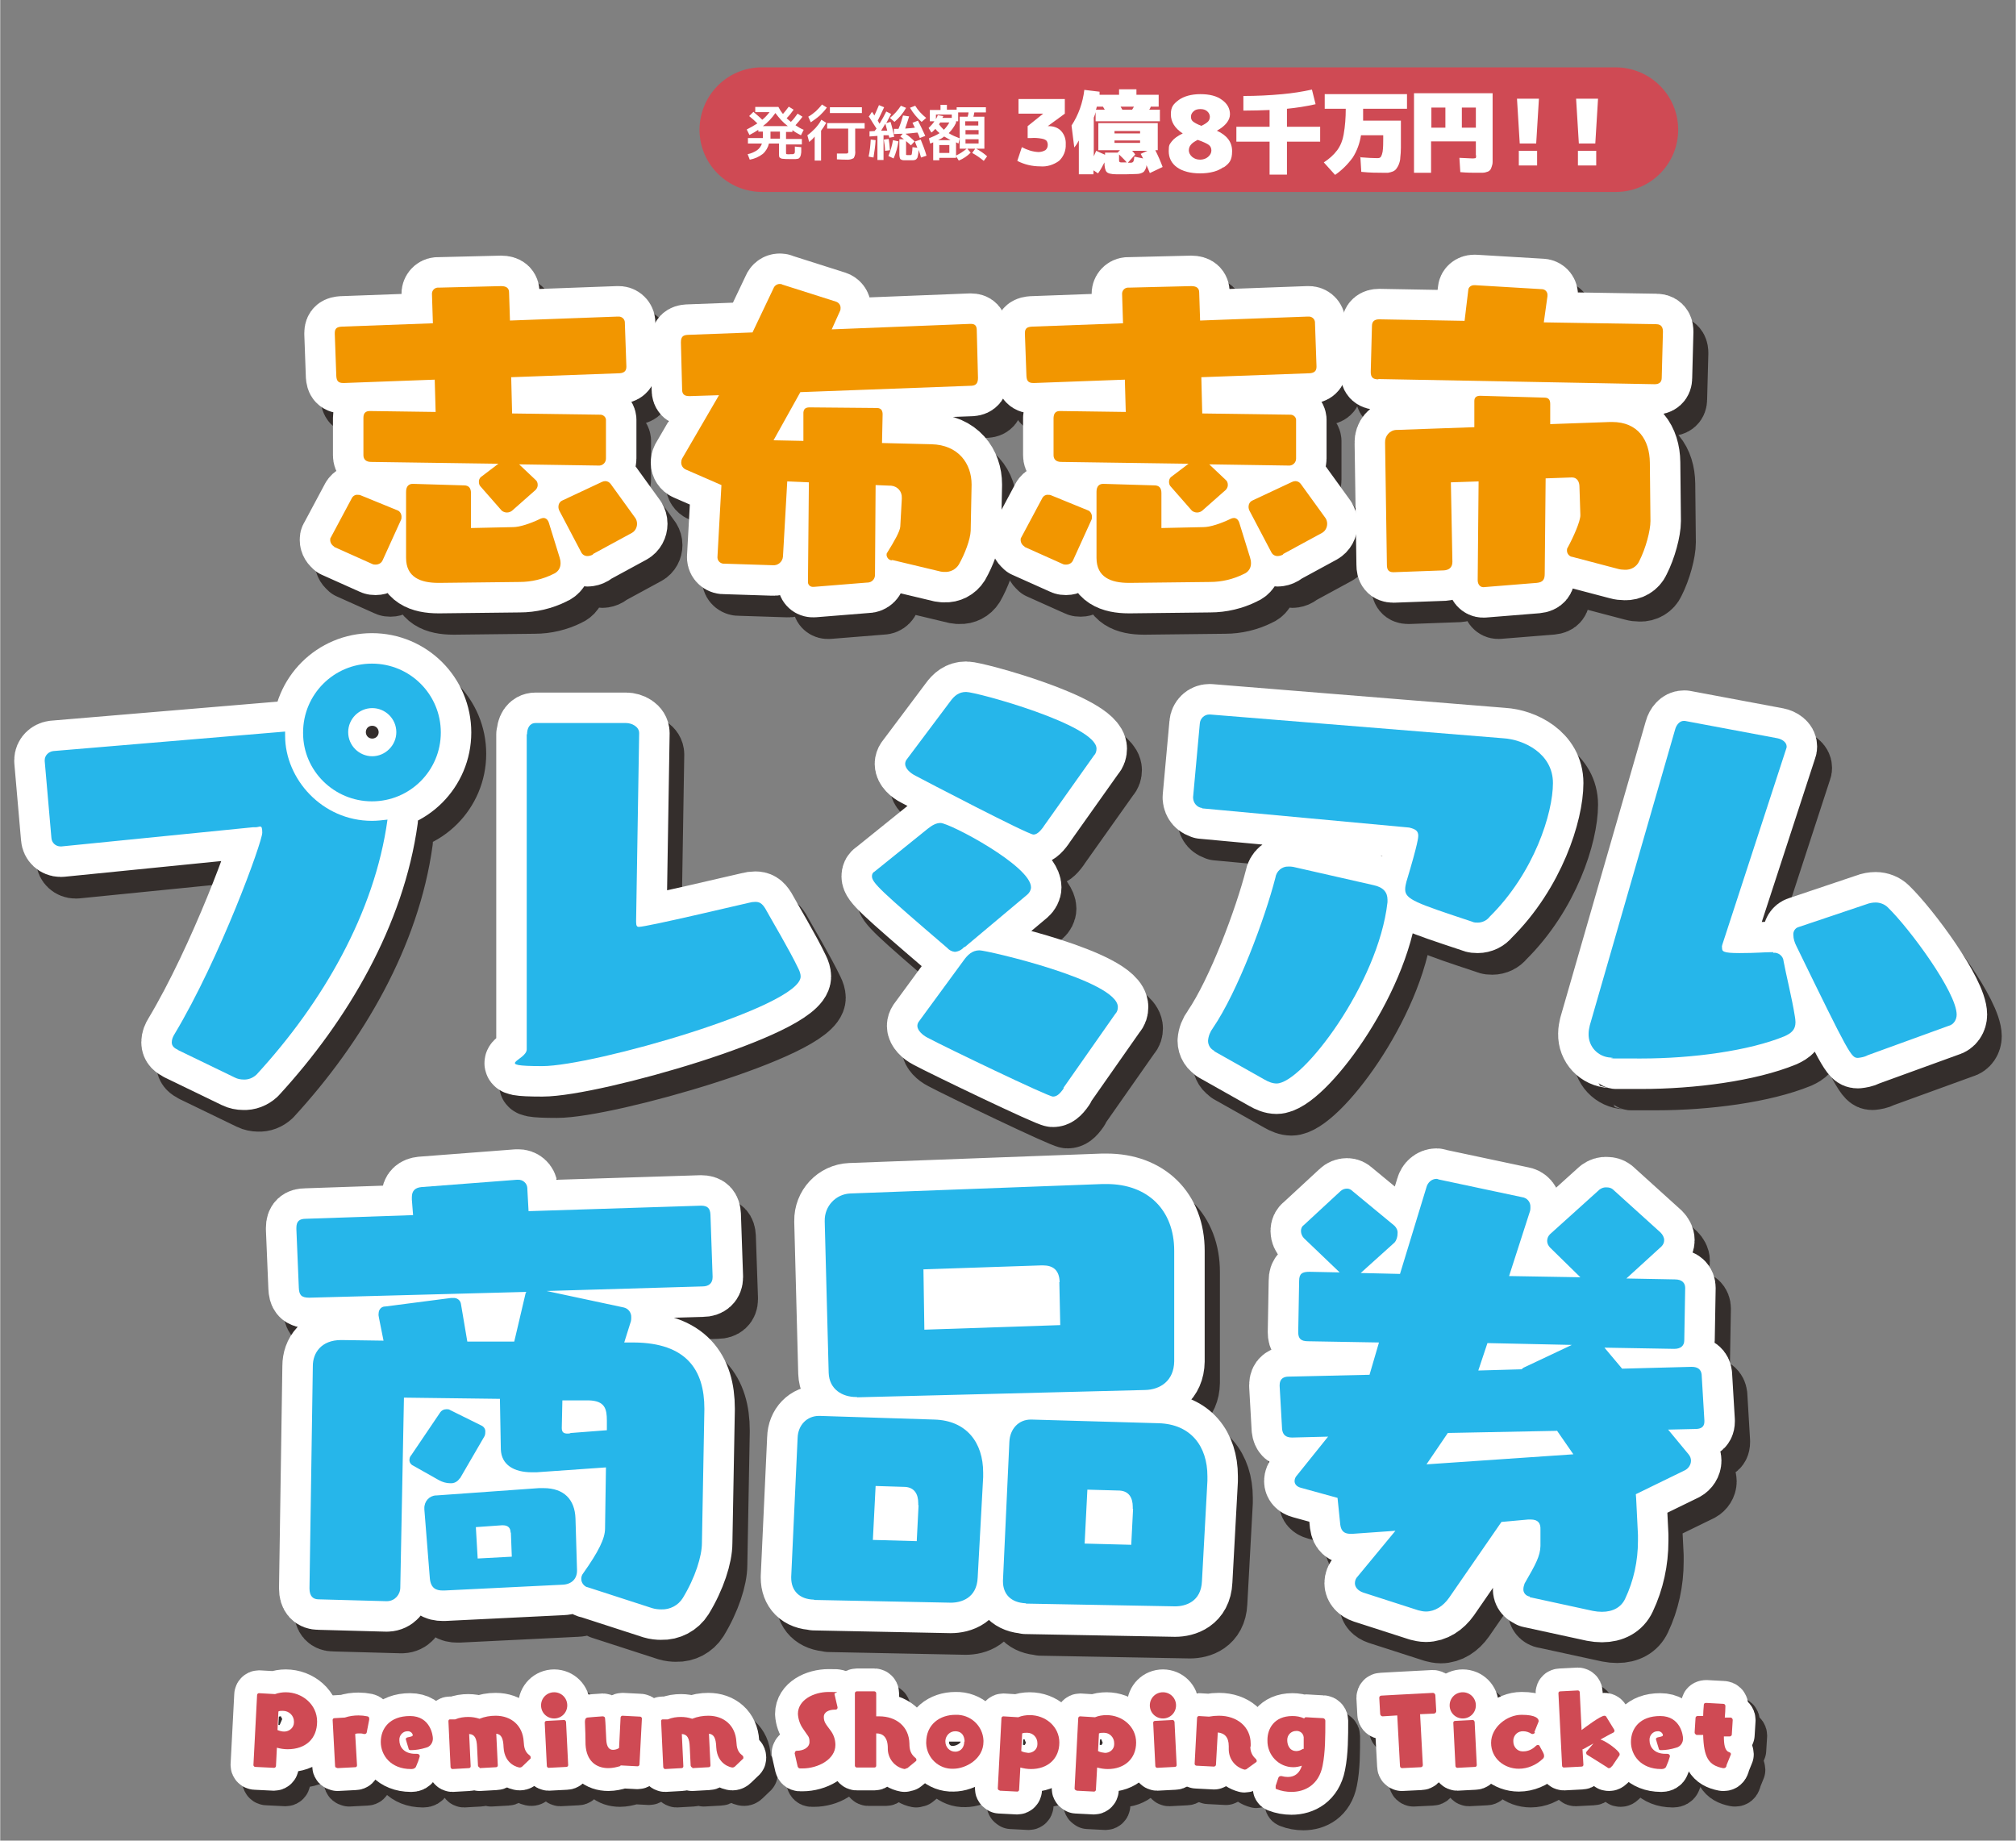 <?xml version="1.0" encoding="UTF-8"?>
<svg id="Group_345" xmlns="http://www.w3.org/2000/svg" width="233.4mm" height="213.1mm" xmlns:xlink="http://www.w3.org/1999/xlink" version="1.1" viewBox="0 0 661.5 604.1">
  <rect x="0" y="0" width="661.5" height="604.1" fill="#808080" stroke="none"/>
  <!-- Generator: Adobe Illustrator 29.5.1, SVG Export Plug-In . SVG Version: 2.1.0 Build 141)  -->
  <defs>
    <clipPath id="clippath">
      <rect y="0" width="661.5" height="604.1" style="fill: none;"/>
    </clipPath>
    <clipPath id="clippath-1">
      <rect y="0" width="661.5" height="604.1" style="fill: none;"/>
    </clipPath>
  </defs>
  <g id="Group_73">
    <g style="clip-path: url(#clippath);">
      <g id="Group_72">
        <path id="Path_121" d="M250.1,22.1h280c11.3,0,20.5,9,20.6,20.3s-9,20.5-20.3,20.6c0,0-.2,0-.3,0H250.1c-11.3,0-20.5-9-20.6-20.3,0-11.3,9-20.5,20.3-20.6,0,0,.2,0,.3,0" style="fill: #cf4a54;"/>
        <path id="Path_122" d="M63.3,351.7c-1.3-.6-2.1-1.3-2.1-2.5,0-1,.4-1.9.9-2.7,15-25,28.8-63.1,28.8-66.1s-.8-1.8-2.1-1.8h-.9l-62.9,6.3h-.3c-1.6,0-2.9-1.2-3-2.8l-2.2-25.2v-.3c0-1.6,1.3-2.8,2.8-3l76.1-6.4v1.4c0,14.1,12.1,27.9,28.5,27.9,1.7,0,3.4-.2,5.1-.4-4.2,30.6-21.3,60.1-43,83.7-1.2,1.1-2.7,1.7-4.3,1.6-.9,0-1.9-.2-2.7-.6l-18.6-9ZM104.3,247.4c0-12.5,10.1-22.6,22.6-22.6s22.6,10.1,22.6,22.6-10.1,22.6-22.6,22.6c-12.4,0-22.6-10-22.6-22.4,0,0,0-.2,0-.2M126.9,239.4c-4.4,0-7.9,3.6-7.9,7.9,0,4.4,3.6,7.9,7.9,7.9,4.4,0,7.9-3.6,7.9-7.9h0c0-4.4-3.6-7.9-7.9-7.9" style="fill: #342e2c;"/>
        <path id="Path_123" d="M63.3,351.7c-1.3-.6-2.1-1.3-2.1-2.5,0-1,.4-1.9.9-2.7,15-25,28.8-63.1,28.8-66.1s-.8-1.8-2.1-1.8h-.9l-62.9,6.3h-.3c-1.6,0-2.9-1.2-3-2.8l-2.2-25.2v-.3c0-1.6,1.3-2.8,2.8-3l76.1-6.4v1.4c0,14.1,12.1,27.9,28.5,27.9,1.7,0,3.4-.2,5.1-.4-4.2,30.6-21.3,60.1-43,83.7-1.2,1.1-2.7,1.7-4.3,1.6-.9,0-1.9-.2-2.7-.6l-18.6-9ZM104.3,247.4c0-12.5,10.1-22.6,22.6-22.6s22.6,10.1,22.6,22.6-10.1,22.6-22.6,22.6c-12.4,0-22.6-10-22.6-22.4,0,0,0-.2,0-.2ZM126.9,239.4c-4.4,0-7.9,3.6-7.9,7.9,0,4.4,3.6,7.9,7.9,7.9,4.4,0,7.9-3.6,7.9-7.9h0c0-4.4-3.6-7.9-7.9-7.9Z" style="fill: none; stroke: #342e2c; stroke-linejoin: round; stroke-width: 20px;"/>
        <path id="Path_124" d="M177.7,248c0-1.9.8-3.7,2.8-3.7h29.7c1.9,0,4.3,1.2,4.3,3.3l-1,61.4v.6c0,1.3.3,1.6.9,1.6,2.7,0,34.2-7.5,36.1-7.9.7-.2,1.4-.3,2.1-.3,1.3,0,2.2.4,3.3,2.2,2.2,4,7.9,13.5,10.9,19.8.4.8.7,1.7.7,2.5,0,9.9-68.2,29.4-84.8,29.4s-5.1-1.9-5.1-5.5v-103.4Z" style="fill: #342e2c;"/>
        <path id="Path_125" d="M177.7,248c0-1.9.8-3.7,2.8-3.7h29.7c1.9,0,4.3,1.2,4.3,3.3l-1,61.4v.6c0,1.3.3,1.6.9,1.6,2.7,0,34.2-7.5,36.1-7.9.7-.2,1.4-.3,2.1-.3,1.3,0,2.2.4,3.3,2.2,2.2,4,7.9,13.5,10.9,19.8.4.8.7,1.7.7,2.5,0,9.9-68.2,29.4-84.8,29.4s-5.1-1.9-5.1-5.5v-103.4Z" style="fill: none; stroke: #342e2c; stroke-linejoin: round; stroke-width: 20px;"/>
        <path id="Path_126" d="M321.3,317.8c-.8.9-1.9,1.5-3.1,1.6-1-.1-1.9-.6-2.5-1.3-21.7-18.6-24.7-21.4-24.7-23.5,0-.6.2-1.2.8-1.5l17.5-14.1c1.4-1.1,2.7-1.9,4.2-1.9,3,0,29.7,14.1,29.7,21.1,0,.9-.5,1.8-1.2,2.4l-20.5,17.2ZM347.4,278.2c-1.5,2.1-2.5,2.7-3.4,2.7-1.8,0-36.3-18-38.7-19.3-1.8-.9-3.4-2.4-3.4-3.9,0-.5.2-1,.4-1.3l14.4-19.2c1.3-1.8,2.8-3.1,5.2-3.1,3.4,0,42.8,10.8,42.8,18.6,0,.8-.2,1.6-.8,2.2l-16.6,23.4ZM353.9,364.1c-1.5,2.2-2.5,2.8-3.6,2.8-1.6,0-35.5-16.3-41.1-19.3-1.8-.9-3.4-2.5-3.4-3.9,0-.5.2-1,.4-1.3l14.8-20.2c1.3-1.8,2.8-3.3,5.2-3.3s45.4,9.9,45.4,18.6c0,.8-.2,1.6-.8,2.2l-17.1,24.4Z" style="fill: #342e2c;"/>
        <path id="Path_127" d="M321.3,317.8c-.8.9-1.9,1.5-3.1,1.6-1-.1-1.9-.6-2.5-1.3-21.7-18.6-24.7-21.4-24.7-23.5,0-.6.2-1.2.8-1.5l17.5-14.1c1.4-1.1,2.7-1.9,4.2-1.9,3,0,29.7,14.1,29.7,21.1,0,.9-.5,1.8-1.2,2.4l-20.5,17.2ZM347.4,278.2c-1.5,2.1-2.5,2.7-3.4,2.7-1.8,0-36.3-18-38.7-19.3-1.8-.9-3.4-2.4-3.4-3.9,0-.5.2-1,.4-1.3l14.4-19.2c1.3-1.8,2.8-3.1,5.2-3.1,3.4,0,42.8,10.8,42.8,18.6,0,.8-.2,1.6-.8,2.2l-16.6,23.4ZM353.9,364.1c-1.5,2.2-2.5,2.8-3.6,2.8-1.6,0-35.5-16.3-41.1-19.3-1.8-.9-3.4-2.5-3.4-3.9,0-.5.2-1,.4-1.3l14.8-20.2c1.3-1.8,2.8-3.3,5.2-3.3s45.4,9.9,45.4,18.6c0,.8-.2,1.6-.8,2.2l-17.1,24.4Z" style="fill: none; stroke: #342e2c; stroke-linejoin: round; stroke-width: 20px;"/>
        <path id="Path_128" d="M399.3,272.3c-1.7-.2-2.9-1.6-3-3.3v-.3l2.2-24.1c.1-1.7,1.5-3,3.1-3h.3l96.2,7.8c6.6.4,16.3,4.9,16.3,14.7s-6.1,29.4-20.8,43.9c-.9,1.2-2.4,1.9-3.9,1.9-.6,0-1.2,0-1.8-.3-18.4-6.1-22-7.3-22-10.6,0-.9.2-1.7.4-2.5,3.9-12.9,3.9-14.7,3.9-15.1,0-1.6-.9-2.2-3-2.7l-68-6.3ZM403.4,352c-1.3-.6-2.1-1.9-2.1-3.3.1-1.5.7-3,1.6-4.2,8.2-12,17.1-36.1,20.5-49.3.3-2.2,2.2-3.8,4.3-3.7.5,0,1,0,1.5.1l26.4,6c3.3.8,4.6,2.4,4.6,4.8v.8c-3,26.8-28,59.5-36.4,59.5-1.4,0-2.8-.6-4-1.3l-16.5-9.3Z" style="fill: #342e2c;"/>
        <path id="Path_129" d="M399.3,272.3c-1.7-.2-2.9-1.6-3-3.3v-.3l2.2-24.1c.1-1.7,1.5-3,3.1-3h.3l96.2,7.8c6.6.4,16.3,4.9,16.3,14.7s-6.1,29.4-20.8,43.9c-.9,1.2-2.4,1.9-3.9,1.9-.6,0-1.2,0-1.8-.3-18.4-6.1-22-7.3-22-10.6,0-.9.2-1.7.4-2.5,3.9-12.9,3.9-14.7,3.9-15.1,0-1.6-.9-2.2-3-2.7l-68-6.3ZM403.4,352c-1.3-.6-2.1-1.9-2.1-3.3.1-1.5.7-3,1.6-4.2,8.2-12,17.1-36.1,20.5-49.3.3-2.2,2.2-3.8,4.3-3.7.5,0,1,0,1.5.1l26.4,6c3.3.8,4.6,2.4,4.6,4.8v.8c-3,26.8-28,59.5-36.4,59.5-1.4,0-2.8-.6-4-1.3l-16.5-9.3Z" style="fill: none; stroke: #342e2c; stroke-linejoin: round; stroke-width: 20px;"/>
        <path id="Path_130" d="M586.8,319.7c1.7-.2,3.3,1.1,3.4,2.8,0,0,0,0,0,0,.7,3.9,2.8,12.3,3.7,18.1.1.6.2,1.3.2,1.9,0,2.5-1.4,3.6-3.6,4.6-11.7,4.8-30.3,7.3-47,7.3s-6.9,0-10-.3c-4.2-.2-7.4-3.6-7.3-7.8,0-1,.2-1.9.4-2.8l28-97.1c.4-1.5,1.5-2.8,2.8-2.8h.4l30.4,5.7c1.5.3,3,1.3,3,2.7,0,.2,0,.4-.1.6l-21,64.4c-.1.3-.2.7-.1,1,0,1.2.1,1.8,5.7,1.8s8.1-.3,10.5-.3h.6ZM617.6,353.5c-1,.5-2.1.7-3.1.8-2.2,0-2.7-.8-20.2-36.7-.6-1.2-1-2.4-1-3.7-.1-1.1.6-2.2,1.6-2.5l22.3-7.5c1-.4,2.1-.6,3.1-.6,1.5,0,3,.6,4,1.6,7.2,7,22.6,27.9,22.6,35.2,0,1.7-1,3.3-2.7,3.7l-26.7,9.7Z" style="fill: #342e2c;"/>
        <path id="Path_131" d="M586.8,319.7c1.7-.2,3.3,1.1,3.4,2.8,0,0,0,0,0,0,.7,3.9,2.8,12.3,3.7,18.1.1.6.2,1.3.2,1.9,0,2.5-1.4,3.6-3.6,4.6-11.7,4.8-30.3,7.3-47,7.3s-6.9,0-10-.3c-4.2-.2-7.4-3.6-7.3-7.8,0-1,.2-1.9.4-2.8l28-97.1c.4-1.5,1.5-2.8,2.8-2.8h.4l30.4,5.7c1.5.3,3,1.3,3,2.7,0,.2,0,.4-.1.6l-21,64.4c-.1.3-.2.7-.1,1,0,1.2.1,1.8,5.7,1.8s8.1-.3,10.5-.3h.6ZM617.6,353.5c-1,.5-2.1.7-3.1.8-2.2,0-2.7-.8-20.2-36.7-.6-1.2-1-2.4-1-3.7-.1-1.1.6-2.2,1.6-2.5l22.3-7.5c1-.4,2.1-.6,3.1-.6,1.5,0,3,.6,4,1.6,7.2,7,22.6,27.9,22.6,35.2,0,1.7-1,3.3-2.7,3.7l-26.7,9.7Z" style="fill: none; stroke: #342e2c; stroke-linejoin: round; stroke-width: 20px;"/>
        <path id="Path_132" d="M197.7,528c-1.2-.4-2.1-1.5-2.1-2.8,0-.7.2-1.3.6-1.8,5.1-7.2,7.2-11.5,7.2-14.7l.3-20.1-22.8,1.7h-1.5c-6,0-10-2.5-10.2-7.5l-.3-16.6-31.5-.4-1.2,62.3c0,2.4-1.8,4.4-4.2,4.5-.1,0-.3,0-.4,0h-.3l-21.9-.6c-1.8,0-3-1-3-3.6l1.1-73c0-4.2,2.7-8.5,9.3-8.5l13.9.2-1.5-7.5c-.1-.5-.2-1-.1-1.5,0-1.1.8-2.1,1.9-2.2,0,0,.1,0,.2,0l21.6-2.8h.8c1.2-.1,2.3.7,2.5,1.9l2.1,12.4h15.4c0,.1,3.6-15.3,3.6-15.3.1-.4.1-.7.4-1l-71.3,2c-2.7,0-3.3-1-3.4-3.3l-.8-19.2v-.4c0-2.2,1-3,3.1-3l35.2-1.2-.4-5.1v-.8c0-2.2,1.2-3.1,3.1-3.3l31.3-2.4h.4c1.6-.1,3,1.1,3.1,2.7,0,0,0,.2,0,.3l.4,7.3,56.6-1.8c2.2,0,3,.9,3.1,3l.7,20.2v.3c0,1.9-1.2,3-3.3,3l-51.2,1.5,25.3,5.4c1.5.3,2.6,1.7,2.5,3.3,0,.4,0,.8-.1,1.2l-2.2,7h3.1c17.4.1,23.2,9.1,23.2,21.7v.4l-.8,43.7c0,4.3-2.2,11.4-6.3,18.1-1.5,2.4-4.2,3.8-7,3.7-1,0-2-.1-3-.4l-21.6-7ZM155.7,492.2c-.7,1.1-1.9,1.7-3.1,1.6-1.3,0-2.6-.4-3.7-1l-8.5-4.8c-.7-.3-1.2-1-1.2-1.8,0-.6.2-1.2.6-1.6l9.4-13.9c.5-.8,1.3-1.2,2.2-1.2.4,0,.8,0,1.2.3l10.3,5.1c.8.4,1.3,1.2,1.2,2.1,0,.6-.1,1.2-.4,1.6l-7.9,13.6ZM150.6,529.1h-.6c-2.1,0-3.9-.7-4.2-4l-1.8-22.6v-.3c-.1-2.3,1.6-4.2,3.8-4.3,0,0,.1,0,.2,0l33.6-2.4h1.5c6.7,0,10.3,3.7,10.5,10l.5,16.8v.3c0,2.7-1.8,4.5-4.8,4.6l-38.7,1.9ZM172.4,510c0-1.5-.8-2.4-2.5-2.4h-.4l-8.5.6.6,10.3,11.2-.6-.3-7.9ZM204,473.3c0-3.9-.6-6.6-6.1-6.7h-8.5c0-.1-.2,9.1-.2,9.1,0,1.5.8,1.8,1.9,1.8s.7-.2,1.2-.2l11.7-.9v-3.1Z" style="fill: #342e2c;"/>
        <path id="Path_133" d="M197.7,528c-1.2-.4-2.1-1.5-2.1-2.8,0-.7.2-1.3.6-1.8,5.1-7.2,7.2-11.5,7.2-14.7l.3-20.1-22.8,1.7h-1.5c-6,0-10-2.5-10.2-7.5l-.3-16.6-31.5-.4-1.2,62.3c0,2.4-1.8,4.4-4.2,4.5-.1,0-.3,0-.4,0h-.3l-21.9-.6c-1.8,0-3-1-3-3.6l1.1-73c0-4.2,2.7-8.5,9.3-8.5l13.9.2-1.5-7.5c-.1-.5-.2-1-.1-1.5,0-1.1.8-2.1,1.9-2.2,0,0,.1,0,.2,0l21.6-2.8h.8c1.2-.1,2.3.7,2.5,1.9l2.1,12.4h15.4c0,.1,3.6-15.3,3.6-15.3.1-.4.1-.7.4-1l-71.3,2c-2.7,0-3.3-1-3.4-3.3l-.8-19.2v-.4c0-2.2,1-3,3.1-3l35.2-1.2-.4-5.1v-.8c0-2.2,1.2-3.1,3.1-3.3l31.3-2.4h.4c1.6-.1,3,1.1,3.1,2.7,0,0,0,.2,0,.3l.4,7.3,56.6-1.8c2.2,0,3,.9,3.1,3l.7,20.2v.3c0,1.9-1.2,3-3.3,3l-51.2,1.5,25.3,5.4c1.5.3,2.6,1.7,2.5,3.3,0,.4,0,.8-.1,1.2l-2.2,7h3.1c17.4.1,23.2,9.1,23.2,21.7v.4l-.8,43.7c0,4.3-2.2,11.4-6.3,18.1-1.5,2.4-4.2,3.8-7,3.7-1,0-2-.1-3-.4l-21.6-7ZM155.7,492.2c-.7,1.1-1.9,1.7-3.1,1.6-1.3,0-2.6-.4-3.7-1l-8.5-4.8c-.7-.3-1.2-1-1.2-1.8,0-.6.2-1.2.6-1.6l9.4-13.9c.5-.8,1.3-1.2,2.2-1.2.4,0,.8,0,1.2.3l10.3,5.1c.8.4,1.3,1.2,1.2,2.1,0,.6-.1,1.2-.4,1.6l-7.9,13.6ZM150.6,529.1h-.6c-2.1,0-3.9-.7-4.2-4l-1.8-22.6v-.3c-.1-2.3,1.6-4.2,3.8-4.3,0,0,.1,0,.2,0l33.6-2.4h1.5c6.7,0,10.3,3.7,10.5,10l.5,16.8v.3c0,2.7-1.8,4.5-4.8,4.6l-38.7,1.9ZM172.4,510c0-1.5-.8-2.4-2.5-2.4h-.4l-8.5.6.6,10.3,11.2-.6-.3-7.9ZM204,473.3c0-3.9-.6-6.6-6.1-6.7h-8.5c0-.1-.2,9.1-.2,9.1,0,1.5.8,1.8,1.9,1.8s.7-.2,1.2-.2l11.7-.9v-3.1Z" style="fill: none; stroke: #342e2c; stroke-linejoin: round; stroke-width: 20px;"/>
        <path id="Path_134" d="M272,532.1c-4.9-.2-7.5-3-7.5-7.2v-.3l2.1-45.5c.1-4.3,3.1-7.3,7-7.3h.3l37.6,1.2c10.5.3,16,7.5,16,17.4v1.5l-1.8,33c-.3,6.7-5.4,8.2-8.8,8.2l-44.9-.9ZM286.1,465.5h-.3c-4.5,0-8.8-2.5-9-7.9l-1.3-49.6v-.3c-.1-4.8,3.6-8.8,8.4-9l82.9-3.1h1.3c13.5,0,22.2,8.5,22.2,21.9v36.3c-.1,6.4-4.6,9.3-9.6,9.4l-94.5,2.4ZM306.1,501v-.6c0-3.1-1.3-5.2-4.3-5.4l-9.7-.3-.9,17.7,14.4.4.6-11.8ZM352.6,427.8c-.1-4-2.2-5.5-5.5-5.5h-.5l-38.7,1.3.3,19.8,44.6-1.5-.3-14.1ZM341.5,533.3c-4.9-.2-7.5-3-7.5-7.2v-.3l2.1-45.5c.2-4.3,3.1-7.3,7-7.3h.3l41.7,1.2c10.5.3,16,7.5,16,17.4v1.5l-1.8,33c-.3,6.7-5.4,8.2-8.8,8.2l-49-.9ZM376.6,502.2v-.6c0-3.1-1.3-5.2-4.3-5.4l-10.6-.3-.9,17.7,15.3.4.6-11.8Z" style="fill: #342e2c;"/>
        <path id="Path_135" d="M272,532.1c-4.9-.2-7.5-3-7.5-7.2v-.3l2.1-45.5c.1-4.3,3.1-7.3,7-7.3h.3l37.6,1.2c10.5.3,16,7.5,16,17.4v1.5l-1.8,33c-.3,6.7-5.4,8.2-8.8,8.2l-44.9-.9ZM286.1,465.5h-.3c-4.5,0-8.8-2.5-9-7.9l-1.3-49.6v-.3c-.1-4.8,3.6-8.8,8.4-9l82.9-3.1h1.3c13.5,0,22.2,8.5,22.2,21.9v36.3c-.1,6.4-4.6,9.3-9.6,9.4l-94.5,2.4ZM306.1,501v-.6c0-3.1-1.3-5.2-4.3-5.4l-9.7-.3-.9,17.7,14.4.4.6-11.8ZM352.6,427.8c-.1-4-2.2-5.5-5.5-5.5h-.5l-38.7,1.3.3,19.8,44.6-1.5-.3-14.1ZM341.5,533.3c-4.9-.2-7.5-3-7.5-7.2v-.3l2.1-45.5c.2-4.3,3.1-7.3,7-7.3h.3l41.7,1.2c10.5.3,16,7.5,16,17.4v1.5l-1.8,33c-.3,6.7-5.4,8.2-8.8,8.2l-49-.9ZM376.6,502.2v-.6c0-3.1-1.3-5.2-4.3-5.4l-10.6-.3-.9,17.7,15.3.4.6-11.8Z" style="fill: none; stroke: #342e2c; stroke-linejoin: round; stroke-width: 20px;"/>
        <path id="Path_136" d="M506.9,531c-1.3-.2-2.2-1.3-2.1-2.5,0-.6.2-1.2.4-1.8,3.7-6.4,5.1-9,5.2-12.3v-5.4c.1-2.1-.8-3.3-3.2-3.3h-.8l-8.8.8-17.2,24.9c-1.9,2.7-4.6,4.5-7.6,4.5-.9,0-1.7-.2-2.5-.4l-18-5.8c-1.8-.6-2.8-1.8-2.8-3.1,0-.8.3-1.6.9-2.2l12.4-15-14.1,1h-.6c-1.9,0-3.1-.7-3.4-3l-.9-8.8-12-3.3c-1.5-.4-2.1-1.3-2.1-2.2,0-.7.3-1.4.8-1.9l10.2-12.7-11.8.3c-2.2,0-3.1-1-3.3-2.8l-.8-14.1v-.3c0-2.1,1.3-2.8,3-2.8l26.5-.6,3.1-10.6-23.2-.4c-2.5,0-3.3-.9-3.3-3l.3-16.8c0-2.4,1-3,3.4-3l9.9.2-11.7-11.2c-.6-.6-1-1.5-1-2.4,0-.8.3-1.5.9-1.9l12-11.1c.6-.6,1.4-.9,2.2-.9.7,0,1.3.3,1.8.7l13.8,11.4c.7.7,1.1,1.6,1,2.5,0,1.1-.3,2.2-1,3l-11.1,10,12.9.3,8.7-28.5c.4-1.5,1.7-2.7,3.3-2.7.2,0,.5.1.8.2l27.3,5.8c1.7.2,2.9,1.6,2.8,3.3,0,.4,0,.8-.1,1.2l-6.9,21.4,23.4.4-9.9-9.7c-.6-.6-1-1.4-1-2.2,0-.8.3-1.6.9-2.2l16.3-14.7c.7-.5,1.5-.8,2.4-.8.7,0,1.4.2,1.9.6l15.7,14.2c.7.7,1.2,1.6,1.2,2.5,0,.8-.3,1.5-.9,2.1l-11.5,10.5,15.9.3c2.4,0,3.4,1.2,3.4,2.8l-.3,17.2c0,1.8-1.2,2.8-3.3,2.8l-22.9-.4,5.8,6.9,22.8-.6c2.1,0,3.1.9,3.3,2.5l.9,15.1v.3c0,2.2-1.6,2.5-3.1,2.5l-8.8.2,6.7,8.1c.5.6.8,1.3.8,2.1,0,1.3-.8,2.5-1.9,3.1l-16.2,7.9c0,.5.1.9.1,1.3l.6,12.1v1.9c0,6.6-1.4,13.1-4.2,19-1.3,2.8-4,4.3-7.6,4.3-1,0-2-.1-3-.3l-20.7-4.5ZM515.8,476.6l-35.8.7-7,10.3,48.2-3.3-5.4-7.8ZM493,447.9l-3,9,14.2-.4.6-.5,15.9-7.5-27.7-.6Z" style="fill: #342e2c;"/>
        <path id="Path_137" d="M506.9,531c-1.3-.2-2.2-1.3-2.1-2.5,0-.6.2-1.2.4-1.8,3.7-6.4,5.1-9,5.2-12.3v-5.4c.1-2.1-.8-3.3-3.2-3.3h-.8l-8.8.8-17.2,24.9c-1.9,2.7-4.6,4.5-7.6,4.5-.9,0-1.7-.2-2.5-.4l-18-5.8c-1.8-.6-2.8-1.8-2.8-3.1,0-.8.3-1.6.9-2.2l12.4-15-14.1,1h-.6c-1.9,0-3.1-.7-3.4-3l-.9-8.8-12-3.3c-1.5-.4-2.1-1.3-2.1-2.2,0-.7.3-1.4.8-1.9l10.2-12.7-11.8.3c-2.2,0-3.1-1-3.3-2.8l-.8-14.1v-.3c0-2.1,1.3-2.8,3-2.8l26.5-.6,3.1-10.6-23.2-.4c-2.5,0-3.3-.9-3.3-3l.3-16.8c0-2.4,1-3,3.4-3l9.9.2-11.7-11.2c-.6-.6-1-1.5-1-2.4,0-.8.3-1.5.9-1.9l12-11.1c.6-.6,1.4-.9,2.2-.9.7,0,1.3.3,1.8.7l13.8,11.4c.7.7,1.1,1.6,1,2.5,0,1.1-.3,2.2-1,3l-11.1,10,12.9.3,8.7-28.5c.4-1.5,1.7-2.7,3.3-2.7.2,0,.5.1.8.2l27.3,5.8c1.7.2,2.9,1.6,2.8,3.3,0,.4,0,.8-.1,1.2l-6.9,21.4,23.4.4-9.9-9.7c-.6-.6-1-1.4-1-2.2,0-.8.3-1.6.9-2.2l16.3-14.7c.7-.5,1.5-.8,2.4-.8.7,0,1.4.2,1.9.6l15.7,14.2c.7.7,1.2,1.6,1.2,2.5,0,.8-.3,1.5-.9,2.1l-11.5,10.5,15.9.3c2.4,0,3.4,1.2,3.4,2.8l-.3,17.2c0,1.8-1.2,2.8-3.3,2.8l-22.9-.4,5.8,6.9,22.8-.6c2.1,0,3.1.9,3.3,2.5l.9,15.1v.3c0,2.2-1.6,2.5-3.1,2.5l-8.8.2,6.7,8.1c.5.6.8,1.3.8,2.1,0,1.3-.8,2.5-1.9,3.1l-16.2,7.9c0,.5.1.9.1,1.3l.6,12.1v1.9c0,6.6-1.4,13.1-4.2,19-1.3,2.8-4,4.3-7.6,4.3-1,0-2-.1-3-.3l-20.7-4.5ZM515.8,476.6l-35.8.7-7,10.3,48.2-3.3-5.4-7.8ZM493,447.9l-3,9,14.2-.4.6-.5,15.9-7.5-27.7-.6Z" style="fill: none; stroke: #342e2c; stroke-linejoin: round; stroke-width: 20px;"/>
        <path id="Path_138" d="M114.5,186.5c-.8-.5-1.3-1.3-1.3-2.2,0-.3,0-.6.2-.8l7-13.1c.4-.6,1.1-1,1.8-.9.4,0,.7,0,1.1.2l12,4.9c.8.3,1.3,1.2,1.3,2.1,0,.4,0,.7-.2,1.1l-6,13.2c-.4.9-1.3,1.4-2.3,1.4-.4,0-.7,0-1.1-.2l-12.5-5.6ZM175.1,159.4l5.4,5.1c.4.4.7,1,.7,1.7,0,.6-.3,1.2-.7,1.6l-7.7,6.8c-.5.4-1.1.6-1.7.6-.6,0-1.2-.2-1.7-.6l-7.1-8.1c-.3-.4-.4-.9-.4-1.4,0-.6.2-1.1.6-1.5l5.8-4.4-41.8-.6c-1.7,0-2.5-.9-2.5-2.2v-12.3c0-1.6.8-2.2,2.1-2.2l21.6.3-.3-10.6-29.7,1.1h-.3c-1.7,0-2.2-.7-2.3-2.3l-.5-13.8v-.3c0-1.6.8-2,2.3-2.1l29.9-1.1-.3-9.5c-.1-1.1.7-2.1,1.7-2.2.2,0,.3,0,.5,0l20.5-.5c1.9,0,2.6.8,2.6,2.1l.3,9.2,35.2-1.3h.3c1.1-.1,2.1.7,2.2,1.7,0,0,0,.2,0,.2l.5,14.3v.2c0,1.4-.8,2-2.2,2.1l-35.6,1.3.3,11.9,28.7.4c1-.1,2,.6,2.1,1.6,0,0,0,.2,0,.2v12.6c0,1.2-.9,2.2-2.1,2.3,0,0-.1,0-.2,0l-26.2-.4ZM149.2,198.3h-.5c-5.8,0-10.6-1.8-10.6-8.2v-21.7c0-1.7.8-2.6,2.2-2.6l16.8.5c1.5,0,2.3.8,2.3,2.5v11.5l13.8-.3c2.1,0,5.6-1.1,9.1-2.8.3-.1.6-.2.9-.2.8,0,1.5.6,1.8,1.7l3.5,11.3c.2.6.3,1.2.3,1.9,0,1.6-1,2.9-2.4,3.5-3.4,1.7-7.2,2.6-11,2.6l-26.2.3ZM199.4,189c-.5.3-1.2.5-1.8.5-.9,0-1.7-.5-2.1-1.4l-7.1-13.5c-.2-.4-.3-.8-.3-1.3,0-.8.4-1.6,1.2-2l13-6.1c.4-.2.8-.3,1.2-.3.7,0,1.4.4,1.8,1l8.1,11.2c.3.5.5,1.1.5,1.8,0,1.2-.6,2.4-1.7,3l-12.7,6.9Z" style="fill: #342e2c;"/>
        <path id="Path_139" d="M114.5,186.5c-.8-.5-1.3-1.3-1.3-2.2,0-.3,0-.6.2-.8l7-13.1c.4-.6,1.1-1,1.8-.9.4,0,.7,0,1.1.2l12,4.9c.8.3,1.3,1.2,1.3,2.1,0,.4,0,.7-.2,1.1l-6,13.2c-.4.9-1.3,1.4-2.3,1.4-.4,0-.7,0-1.1-.2l-12.5-5.6ZM175.1,159.4l5.4,5.1c.4.4.7,1,.7,1.7,0,.6-.3,1.2-.7,1.6l-7.7,6.8c-.5.4-1.1.6-1.7.6-.6,0-1.2-.2-1.7-.6l-7.1-8.1c-.3-.4-.4-.9-.4-1.4,0-.6.2-1.1.6-1.5l5.8-4.4-41.8-.6c-1.7,0-2.5-.9-2.5-2.2v-12.3c0-1.6.8-2.2,2.1-2.2l21.6.3-.3-10.6-29.7,1.1h-.3c-1.7,0-2.2-.7-2.3-2.3l-.5-13.8v-.3c0-1.6.8-2,2.3-2.1l29.9-1.1-.3-9.5c-.1-1.1.7-2.1,1.7-2.2.2,0,.3,0,.5,0l20.5-.5c1.9,0,2.6.8,2.6,2.1l.3,9.2,35.2-1.3h.3c1.1-.1,2.1.7,2.2,1.7,0,0,0,.2,0,.2l.5,14.3v.2c0,1.4-.8,2-2.2,2.1l-35.6,1.3.3,11.9,28.7.4c1-.1,2,.6,2.1,1.6,0,0,0,.2,0,.2v12.6c0,1.2-.9,2.2-2.1,2.3,0,0-.1,0-.2,0l-26.2-.4ZM149.2,198.3h-.5c-5.8,0-10.6-1.8-10.6-8.2v-21.7c0-1.7.8-2.6,2.2-2.6l16.8.5c1.5,0,2.3.8,2.3,2.5v11.5l13.8-.3c2.1,0,5.6-1.1,9.1-2.8.3-.1.6-.2.9-.2.8,0,1.5.6,1.8,1.7l3.5,11.3c.2.6.3,1.2.3,1.9,0,1.6-1,2.9-2.4,3.5-3.4,1.7-7.2,2.6-11,2.6l-26.2.3ZM199.4,189c-.5.3-1.2.5-1.8.5-.9,0-1.7-.5-2.1-1.4l-7.1-13.5c-.2-.4-.3-.8-.3-1.3,0-.8.4-1.6,1.2-2l13-6.1c.4-.2.8-.3,1.2-.3.7,0,1.4.4,1.8,1l8.1,11.2c.3.5.5,1.1.5,1.8,0,1.2-.6,2.4-1.7,3l-12.7,6.9Z" style="fill: none; stroke: #342e2c; stroke-linejoin: round; stroke-width: 20px;"/>
        <path id="Path_140" d="M297.4,191c-.8-.1-1.5-.8-1.6-1.7,0-.3,0-.6.2-.8,2.3-3.7,4.2-7,4.3-8.6l.5-9.1v-.3c.1-2.1-1.4-3.8-3.5-4,0,0-.2,0-.3,0l-4.8-.2-.2,29.5c0,1.4-1.1,2.5-2.5,2.5,0,0,0,0-.1,0l-17.4,1.4h-.2c-.9.1-1.7-.5-1.8-1.4,0-.1,0-.3,0-.4l.3-32.5-7.1-.3-1.4,24.6c-.1,1.8-1.7,3.1-3.4,2.9,0,0,0,0,0,0h-.2l-15.6-.5c-1.1.1-2.2-.7-2.3-1.9,0,0,0-.2,0-.2v-.2l1.3-23.5-11.7-5.1c-.9-.4-1.5-1.3-1.5-2.3,0-.4.1-.9.3-1.3l12.1-20.8-9.5.3h-.3c-1.5,0-2.3-.6-2.3-2.1l-.4-15.5c0-1.9.7-2.4,2.2-2.5l21.3-.8,6.9-14.5c.3-.8,1.1-1.4,2-1.4.3,0,.6,0,.9.2l17.6,5.6c.9.3,1.5,1.1,1.5,2,0,.4,0,.7-.2,1.1l-2.7,6,45.4-1.8h.3c1.3,0,1.9.6,1.9,2.1l.4,15.6c0,1.6-.5,2.5-2.1,2.6l-56.2,2.1-8.8,15.8,9.8.2v-9.3c.1-1.1.6-1.7,2-1.7l22.1.2c1.6,0,1.9,1.1,1.9,2.1l-.2,9.4,16.2.4c8.9.2,13.2,6.4,13.2,13.2v.2l-.3,15c-.1,2.8-1.9,7.6-3.9,11.1-1,1.6-2.8,2.5-4.6,2.4-.4,0-.8,0-1.3-.1l-15.9-3.8Z" style="fill: #342e2c;"/>
        <path id="Path_141" d="M297.4,191c-.8-.1-1.5-.8-1.6-1.7,0-.3,0-.6.2-.8,2.3-3.7,4.2-7,4.3-8.6l.5-9.1v-.3c.1-2.1-1.4-3.8-3.5-4,0,0-.2,0-.3,0l-4.8-.2-.2,29.5c0,1.4-1.1,2.5-2.5,2.5,0,0,0,0-.1,0l-17.4,1.4h-.2c-.9.1-1.7-.5-1.8-1.4,0-.1,0-.3,0-.4l.3-32.5-7.1-.3-1.4,24.6c-.1,1.8-1.7,3.1-3.4,2.9,0,0,0,0,0,0h-.2l-15.6-.5c-1.1.1-2.2-.7-2.3-1.9,0,0,0-.2,0-.2v-.2l1.3-23.5-11.7-5.1c-.9-.4-1.5-1.3-1.5-2.3,0-.4.1-.9.3-1.3l12.1-20.8-9.5.3h-.3c-1.5,0-2.3-.6-2.3-2.1l-.4-15.5c0-1.9.7-2.4,2.2-2.5l21.3-.8,6.9-14.5c.3-.8,1.1-1.4,2-1.4.3,0,.6,0,.9.2l17.6,5.6c.9.3,1.5,1.1,1.5,2,0,.4,0,.7-.2,1.1l-2.7,6,45.4-1.8h.3c1.3,0,1.9.6,1.9,2.1l.4,15.6c0,1.6-.5,2.5-2.1,2.6l-56.2,2.1-8.8,15.8,9.8.2v-9.3c.1-1.1.6-1.7,2-1.7l22.1.2c1.6,0,1.9,1.1,1.9,2.1l-.2,9.4,16.2.4c8.9.2,13.2,6.4,13.2,13.2v.2l-.3,15c-.1,2.8-1.9,7.6-3.9,11.1-1,1.6-2.8,2.5-4.6,2.4-.4,0-.8,0-1.3-.1l-15.9-3.8Z" style="fill: none; stroke: #342e2c; stroke-linejoin: round; stroke-width: 20px;"/>
        <path id="Path_142" d="M341,186.5c-.8-.5-1.3-1.3-1.3-2.2,0-.3,0-.6.2-.8l7-13.1c.4-.6,1.1-1,1.8-.9.4,0,.7,0,1.1.2l12,4.9c.8.3,1.4,1.2,1.3,2.1,0,.4,0,.7-.2,1.1l-6,13.2c-.4.9-1.3,1.4-2.3,1.4-.4,0-.7,0-1.1-.2l-12.5-5.6ZM401.7,159.4l5.4,5.1c.5.4.7,1,.7,1.7,0,.6-.3,1.2-.7,1.6l-7.7,6.8c-.5.4-1.1.6-1.7.6-.6,0-1.2-.2-1.7-.6l-7.1-8.1c-.3-.4-.4-.9-.4-1.4,0-.6.2-1.1.6-1.5l5.8-4.4-41.8-.6c-1.7,0-2.5-.9-2.5-2.2v-12.3c.1-1.6.8-2.2,2.1-2.2l21.6.3-.3-10.6-29.7,1.1h-.3c-1.7,0-2.2-.7-2.3-2.3l-.5-13.8v-.3c0-1.6.8-2,2.3-2.1l29.9-1.1-.3-9.5c-.1-1.1.7-2.1,1.7-2.2.2,0,.3,0,.5,0l20.5-.5c1.9,0,2.6.8,2.6,2.1l.3,9.2,35.2-1.3h.3c1.1-.1,2.1.7,2.2,1.8,0,0,0,.2,0,.2l.5,14.3v.2c0,1.4-.8,2-2.2,2.1l-35.6,1.3.3,11.9,28.7.4c1-.1,2,.6,2.1,1.6,0,0,0,.2,0,.2v12.6c0,1.2-.9,2.2-2.1,2.3,0,0-.1,0-.2,0l-26.2-.4ZM375.8,198.3h-.5c-5.8,0-10.6-1.8-10.6-8.2v-21.7c0-1.7.8-2.6,2.2-2.6l16.8.5c1.5,0,2.3.8,2.3,2.5v11.5l13.8-.3c2.1,0,5.6-1.1,9.1-2.8.3-.1.6-.2.9-.2.8,0,1.5.6,1.8,1.7l3.5,11.3c.2.6.3,1.2.3,1.9,0,1.6-.9,2.9-2.4,3.5-3.4,1.7-7.2,2.6-11,2.6l-26.2.3ZM425.9,189c-.5.3-1.2.5-1.8.5-.9,0-1.7-.5-2.1-1.4l-7.1-13.5c-.2-.4-.3-.8-.3-1.3,0-.8.4-1.6,1.2-2l13-6.1c.4-.2.8-.3,1.2-.3.7,0,1.4.4,1.8,1l8.1,11.2c.3.5.5,1.1.5,1.8,0,1.2-.6,2.4-1.7,3l-12.7,6.9Z" style="fill: #342e2c;"/>
        <path id="Path_143" d="M341,186.5c-.8-.5-1.3-1.3-1.3-2.2,0-.3,0-.6.2-.8l7-13.1c.4-.6,1.1-1,1.8-.9.4,0,.7,0,1.1.2l12,4.9c.8.3,1.4,1.2,1.3,2.1,0,.4,0,.7-.2,1.1l-6,13.2c-.4.9-1.3,1.4-2.3,1.4-.4,0-.7,0-1.1-.2l-12.5-5.6ZM401.7,159.4l5.4,5.1c.5.4.7,1,.7,1.7,0,.6-.3,1.2-.7,1.6l-7.7,6.8c-.5.4-1.1.6-1.7.6-.6,0-1.2-.2-1.7-.6l-7.1-8.1c-.3-.4-.4-.9-.4-1.4,0-.6.2-1.1.6-1.5l5.8-4.4-41.8-.6c-1.7,0-2.5-.9-2.5-2.2v-12.3c.1-1.6.8-2.2,2.1-2.2l21.6.3-.3-10.6-29.7,1.1h-.3c-1.7,0-2.2-.7-2.3-2.3l-.5-13.8v-.3c0-1.6.8-2,2.3-2.1l29.9-1.1-.3-9.5c-.1-1.1.7-2.1,1.7-2.2.2,0,.3,0,.5,0l20.5-.5c1.9,0,2.6.8,2.6,2.1l.3,9.2,35.2-1.3h.3c1.1-.1,2.1.7,2.2,1.8,0,0,0,.2,0,.2l.5,14.3v.2c0,1.4-.8,2-2.2,2.1l-35.6,1.3.3,11.9,28.7.4c1-.1,2,.6,2.1,1.6,0,0,0,.2,0,.2v12.6c0,1.2-.9,2.2-2.1,2.3,0,0-.1,0-.2,0l-26.2-.4ZM375.8,198.3h-.5c-5.8,0-10.6-1.8-10.6-8.2v-21.7c0-1.7.8-2.6,2.2-2.6l16.8.5c1.5,0,2.3.8,2.3,2.5v11.5l13.8-.3c2.1,0,5.6-1.1,9.1-2.8.3-.1.6-.2.9-.2.8,0,1.5.6,1.8,1.7l3.5,11.3c.2.6.3,1.2.3,1.9,0,1.6-.9,2.9-2.4,3.5-3.4,1.7-7.2,2.6-11,2.6l-26.2.3ZM425.9,189c-.5.3-1.2.5-1.8.5-.9,0-1.7-.5-2.1-1.4l-7.1-13.5c-.2-.4-.3-.8-.3-1.3,0-.8.4-1.6,1.2-2l13-6.1c.4-.2.8-.3,1.2-.3.7,0,1.4.4,1.8,1l8.1,11.2c.3.5.5,1.1.5,1.8,0,1.2-.6,2.4-1.7,3l-12.7,6.9Z" style="fill: none; stroke: #342e2c; stroke-linejoin: round; stroke-width: 20px;"/>
        <path id="Path_144" d="M457.2,131.5c-1.7,0-2.5-.6-2.5-2.4l.4-15.1c0-1.5.8-2.2,2.4-2.2l28,.5,1.2-10c0-1,.9-1.7,1.9-1.7,0,0,0,0,.1,0h.3l21.8,1.3c1,0,1.8.7,1.9,1.7,0,0,0,.1,0,.2v.4l-1.2,8.6,36.9.6c2,0,2.2,1.5,2.2,2.5l-.4,15.1c0,1.4-.8,2.1-2.3,2.1l-90.7-1.7ZM520.5,189.7c-.8-.3-1.4-1.1-1.4-2,0-.3,0-.7.2-.9,2-3.7,4.2-8.7,4.2-10.7h0c0-.1-.3-9.4-.3-9.4,0-1.2-.5-3-2.5-3h-.2l-8.4.3-.3,31.3c0,1.8-.5,2.8-2.6,3l-17.4,1.4h-.2c-.9,0-1.8-.8-1.8-2.3l.3-32.4-9.1.3.5,26.1c0,2-1.3,2.7-2.8,2.8l-16.4.6h-.2c-1.6,0-2.1-.9-2.1-2.4l-.6-40.1c-.1-2.2,1.5-4.1,3.7-4.2,0,0,.2,0,.3,0l25.3-.9v-8.6c0-1,.5-1.7,1.9-1.7l21.1.6c1.6,0,1.9,1,1.9,2.1v6.6l19.7-.7h.6c8.5,0,12.3,5.9,12.4,13.3l.2,19.2c0,3.1-1.5,8.9-3.7,13.2-.8,1.8-2.7,2.9-4.7,2.8-.8,0-1.6-.1-2.3-.3l-15.2-4Z" style="fill: #342e2c;"/>
        <path id="Path_145" d="M457.2,131.5c-1.7,0-2.5-.6-2.5-2.4l.4-15.1c0-1.5.8-2.2,2.4-2.2l28,.5,1.2-10c0-1,.9-1.7,1.9-1.7,0,0,0,0,.1,0h.3l21.8,1.3c1,0,1.8.7,1.9,1.7,0,0,0,.1,0,.2v.4l-1.2,8.6,36.9.6c2,0,2.2,1.5,2.2,2.5l-.4,15.1c0,1.4-.8,2.1-2.3,2.1l-90.7-1.7ZM520.5,189.7c-.8-.3-1.4-1.1-1.4-2,0-.3,0-.7.2-.9,2-3.7,4.2-8.7,4.2-10.7h0c0-.1-.3-9.4-.3-9.4,0-1.2-.5-3-2.5-3h-.2l-8.4.3-.3,31.3c0,1.8-.5,2.8-2.6,3l-17.4,1.4h-.2c-.9,0-1.8-.8-1.8-2.3l.3-32.4-9.1.3.5,26.1c0,2-1.3,2.7-2.8,2.8l-16.4.6h-.2c-1.6,0-2.1-.9-2.1-2.4l-.6-40.1c-.1-2.2,1.5-4.1,3.7-4.2,0,0,.2,0,.3,0l25.3-.9v-8.6c0-1,.5-1.7,1.9-1.7l21.1.6c1.6,0,1.9,1,1.9,2.1v6.6l19.7-.7h.6c8.5,0,12.3,5.9,12.4,13.3l.2,19.2c0,3.1-1.5,8.9-3.7,13.2-.8,1.8-2.7,2.9-4.7,2.8-.8,0-1.6-.1-2.3-.3l-15.2-4Z" style="fill: none; stroke: #342e2c; stroke-linejoin: round; stroke-width: 20px;"/>
        <path id="Path_146" d="M58.4,344.6c-1.3-.6-2.1-1.3-2.1-2.5,0-1,.4-1.9.9-2.7,15-25,28.8-63.1,28.8-66.1s-.8-1.8-2.1-1.8h-.9l-62.9,6.3h-.3c-1.6,0-2.9-1.2-3-2.8l-2.2-25.2v-.3c0-1.6,1.3-2.8,2.8-3l76.1-6.4v1.4c0,14.1,12.1,27.9,28.5,27.9,1.7,0,3.4-.2,5.1-.4-4.2,30.6-21.3,60.1-43,83.7-1.2,1.1-2.7,1.7-4.3,1.6-.9,0-1.9-.2-2.7-.6l-18.6-9ZM99.4,240.4c0-12.5,10.1-22.6,22.6-22.6s22.6,10.1,22.6,22.6-10.1,22.6-22.6,22.6c-12.4,0-22.6-10-22.6-22.4,0,0,0-.2,0-.2M122.1,232.4c-4.4,0-7.9,3.6-7.9,7.9,0,4.4,3.6,7.9,7.9,7.9s7.9-3.6,7.9-7.9c0-4.4-3.6-7.9-7.9-7.9" style="fill: #fff;"/>
        <path id="Path_147" d="M58.4,344.6c-1.3-.6-2.1-1.3-2.1-2.5,0-1,.4-1.9.9-2.7,15-25,28.8-63.1,28.8-66.1s-.8-1.8-2.1-1.8h-.9l-62.9,6.3h-.3c-1.6,0-2.9-1.2-3-2.8l-2.2-25.2v-.3c0-1.6,1.3-2.8,2.8-3l76.1-6.4v1.4c0,14.1,12.1,27.9,28.5,27.9,1.7,0,3.4-.2,5.1-.4-4.2,30.6-21.3,60.1-43,83.7-1.2,1.1-2.7,1.7-4.3,1.6-.9,0-1.9-.2-2.7-.6l-18.6-9ZM99.4,240.4c0-12.5,10.1-22.6,22.6-22.6s22.6,10.1,22.6,22.6-10.1,22.6-22.6,22.6c-12.4,0-22.6-10-22.6-22.4,0,0,0-.2,0-.2ZM122.1,232.4c-4.4,0-7.9,3.6-7.9,7.9,0,4.4,3.6,7.9,7.9,7.9s7.9-3.6,7.9-7.9c0-4.4-3.6-7.9-7.9-7.9h0Z" style="fill: none; stroke: #fff; stroke-linejoin: round; stroke-width: 20px;"/>
        <path id="Path_148" d="M172.9,241c0-1.9.8-3.7,2.8-3.7h29.7c1.9,0,4.3,1.2,4.3,3.3l-1,61.4v.6c0,1.3.3,1.6.9,1.6,2.7,0,34.2-7.5,36.1-7.9.7-.2,1.4-.3,2.1-.3,1.3,0,2.2.4,3.3,2.2,2.2,4,7.9,13.5,10.9,19.8.4.8.7,1.7.7,2.5,0,9.9-68.2,29.4-84.8,29.4s-5.1-1.9-5.1-5.5v-103.4Z" style="fill: #fff;"/>
        <path id="Path_149" d="M172.9,241c0-1.9.8-3.7,2.8-3.7h29.7c1.9,0,4.3,1.2,4.3,3.3l-1,61.4v.6c0,1.3.3,1.6.9,1.6,2.7,0,34.2-7.5,36.1-7.9.7-.2,1.4-.3,2.1-.3,1.3,0,2.2.4,3.3,2.2,2.2,4,7.9,13.5,10.9,19.8.4.8.7,1.7.7,2.5,0,9.9-68.2,29.4-84.8,29.4s-5.1-1.9-5.1-5.5v-103.4Z" style="fill: none; stroke: #fff; stroke-linejoin: round; stroke-width: 20px;"/>
        <path id="Path_150" d="M316.4,310.8c-.8.9-1.9,1.5-3.1,1.6-1-.1-1.9-.6-2.5-1.3-21.7-18.6-24.7-21.4-24.7-23.5,0-.6.2-1.2.8-1.5l17.5-14.1c1.4-1.1,2.7-1.9,4.2-1.9,3,0,29.7,14.1,29.7,21.1,0,.9-.5,1.8-1.2,2.4l-20.5,17.2ZM342.5,271.2c-1.5,2.1-2.5,2.7-3.4,2.7-1.8,0-36.3-18-38.7-19.3-1.8-.9-3.4-2.4-3.4-3.9,0-.5.2-1,.4-1.3l14.4-19.2c1.3-1.8,2.8-3.1,5.2-3.1,3.4,0,42.8,10.8,42.8,18.6,0,.8-.2,1.6-.8,2.2l-16.6,23.4ZM349.1,357.1c-1.5,2.2-2.5,2.8-3.6,2.8-1.6,0-35.5-16.3-41.1-19.3-1.8-.9-3.4-2.5-3.4-3.9,0-.5.2-1,.4-1.3l14.8-20.2c1.3-1.8,2.8-3.3,5.2-3.3s45.4,9.9,45.4,18.6c0,.8-.2,1.6-.8,2.2l-17.1,24.4Z" style="fill: #fff;"/>
        <path id="Path_151" d="M316.4,310.8c-.8.9-1.9,1.5-3.1,1.6-1-.1-1.9-.6-2.5-1.3-21.7-18.6-24.7-21.4-24.7-23.5,0-.6.2-1.2.8-1.5l17.5-14.1c1.4-1.1,2.7-1.9,4.2-1.9,3,0,29.7,14.1,29.7,21.1,0,.9-.5,1.8-1.2,2.4l-20.5,17.2ZM342.5,271.2c-1.5,2.1-2.5,2.7-3.4,2.7-1.8,0-36.3-18-38.7-19.3-1.8-.9-3.4-2.4-3.4-3.9,0-.5.2-1,.4-1.3l14.4-19.2c1.3-1.8,2.8-3.1,5.2-3.1,3.4,0,42.8,10.8,42.8,18.6,0,.8-.2,1.6-.8,2.2l-16.6,23.4ZM349.1,357.1c-1.5,2.2-2.5,2.8-3.6,2.8-1.6,0-35.5-16.3-41.1-19.3-1.8-.9-3.4-2.5-3.4-3.9,0-.5.2-1,.4-1.3l14.8-20.2c1.3-1.8,2.8-3.3,5.2-3.3s45.4,9.9,45.4,18.6c0,.8-.2,1.6-.8,2.2l-17.1,24.4Z" style="fill: none; stroke: #fff; stroke-linejoin: round; stroke-width: 20px;"/>
        <path id="Path_152" d="M394.5,265.2c-1.7-.2-2.9-1.6-3-3.3v-.3l2.2-24.1c.1-1.7,1.5-3,3.1-3h.3l96.2,7.8c6.6.4,16.3,4.9,16.3,14.7s-6.1,29.4-20.8,43.9c-.9,1.2-2.4,1.9-3.9,1.9-.6,0-1.2,0-1.8-.3-18.4-6.1-22-7.3-22-10.6,0-.9.2-1.7.4-2.5,3.9-12.9,3.9-14.7,3.9-15.1,0-1.6-.9-2.2-3-2.7l-68-6.3ZM398.5,344.9c-1.3-.6-2.1-1.9-2.1-3.3.1-1.5.7-3,1.6-4.2,8.2-12,17.1-36.1,20.5-49.3.3-2.2,2.2-3.8,4.3-3.7.5,0,1,0,1.5.1l26.4,6c3.3.7,4.6,2.4,4.6,4.8v.8c-3,26.8-28,59.5-36.4,59.5-1.4,0-2.8-.6-4-1.3l-16.5-9.3Z" style="fill: #fff;"/>
        <path id="Path_153" d="M394.5,265.2c-1.7-.2-2.9-1.6-3-3.3v-.3l2.2-24.1c.1-1.7,1.5-3,3.1-3h.3l96.2,7.8c6.6.4,16.3,4.9,16.3,14.7s-6.1,29.4-20.8,43.9c-.9,1.2-2.4,1.9-3.9,1.9-.6,0-1.2,0-1.8-.3-18.4-6.1-22-7.3-22-10.6,0-.9.2-1.7.4-2.5,3.9-12.9,3.9-14.7,3.9-15.1,0-1.6-.9-2.2-3-2.7l-68-6.3ZM398.5,344.9c-1.3-.6-2.1-1.9-2.1-3.3.1-1.5.7-3,1.6-4.2,8.2-12,17.1-36.1,20.5-49.3.3-2.2,2.2-3.8,4.3-3.7.5,0,1,0,1.5.1l26.4,6c3.3.7,4.6,2.4,4.6,4.8v.8c-3,26.8-28,59.5-36.4,59.5-1.4,0-2.8-.6-4-1.3l-16.5-9.3Z" style="fill: none; stroke: #fff; stroke-linejoin: round; stroke-width: 20px;"/>
        <path id="Path_154" d="M581.9,312.7c1.7-.2,3.3,1.1,3.4,2.8,0,0,0,0,0,0,.7,3.9,2.8,12.3,3.7,18.1.1.6.2,1.3.2,1.9,0,2.5-1.4,3.6-3.6,4.6-11.7,4.8-30.3,7.3-47,7.3s-6.9,0-10-.3c-4.2-.2-7.4-3.6-7.3-7.8,0-1,.2-1.9.4-2.8l28-97.1c.4-1.5,1.5-2.8,2.8-2.8h.4l30.4,5.7c1.5.3,3,1.3,3,2.7,0,.2,0,.4-.1.6l-21,64.4c-.1.3-.2.7-.1,1,0,1.2.1,1.8,5.7,1.8s8.1-.3,10.5-.3h.6ZM612.8,346.4c-1,.5-2.1.7-3.1.8-2.2,0-2.7-.8-20.2-36.7-.6-1.2-1-2.4-1-3.7-.1-1.1.6-2.2,1.6-2.5l22.3-7.5c1-.4,2.1-.6,3.1-.6,1.5,0,3,.6,4,1.6,7.2,7,22.6,27.9,22.6,35.2,0,1.7-1,3.3-2.7,3.7l-26.7,9.7Z" style="fill: #fff;"/>
        <path id="Path_155" d="M581.9,312.7c1.7-.2,3.3,1.1,3.4,2.8,0,0,0,0,0,0,.7,3.9,2.8,12.3,3.7,18.1.1.6.2,1.3.2,1.9,0,2.5-1.4,3.6-3.6,4.6-11.7,4.8-30.3,7.3-47,7.3s-6.9,0-10-.3c-4.2-.2-7.4-3.6-7.3-7.8,0-1,.2-1.9.4-2.8l28-97.1c.4-1.5,1.5-2.8,2.8-2.8h.4l30.4,5.7c1.5.3,3,1.3,3,2.7,0,.2,0,.4-.1.6l-21,64.4c-.1.3-.2.7-.1,1,0,1.2.1,1.8,5.7,1.8s8.1-.3,10.5-.3h.6ZM612.8,346.4c-1,.5-2.1.7-3.1.8-2.2,0-2.7-.8-20.2-36.7-.6-1.2-1-2.4-1-3.7-.1-1.1.6-2.2,1.6-2.5l22.3-7.5c1-.4,2.1-.6,3.1-.6,1.5,0,3,.6,4,1.6,7.2,7,22.6,27.9,22.6,35.2,0,1.7-1,3.3-2.7,3.7l-26.7,9.7Z" style="fill: none; stroke: #fff; stroke-linejoin: round; stroke-width: 20px;"/>
        <path id="Path_156" d="M192.8,521c-1.2-.4-2.1-1.5-2.1-2.8,0-.7.2-1.3.6-1.8,5.1-7.2,7.2-11.5,7.2-14.7l.3-20.1-22.8,1.6h-1.5c-6,0-10-2.5-10.2-7.5l-.3-16.6-31.5-.4-1.2,62.3c0,2.4-1.8,4.4-4.2,4.5-.1,0-.3,0-.4,0h-.3l-21.9-.6c-1.8,0-3-1-3-3.6l1.1-73c0-4.2,2.7-8.5,9.3-8.5l13.9.2-1.5-7.5c-.1-.5-.2-1-.1-1.5,0-1.1.8-2.1,1.9-2.2,0,0,.1,0,.2,0l21.6-2.8h.8c1.2-.1,2.3.7,2.5,1.9l2.1,12.4h15.4c0,.1,3.6-15.3,3.6-15.3.1-.4.1-.7.4-1l-71.3,1.9c-2.7,0-3.3-1-3.4-3.3l-.8-19.2v-.4c0-2.2,1-3,3.1-3l35.2-1.2-.4-5.1v-.8c0-2.2,1.2-3.1,3.1-3.3l31.3-2.4h.4c1.6-.1,3,1.1,3.1,2.7,0,0,0,.2,0,.3l.4,7.3,56.6-1.8c2.2,0,3,.9,3.1,3l.7,20.2v.3c0,1.9-1.2,3-3.3,3l-51.2,1.5,25.3,5.4c1.5.3,2.6,1.7,2.5,3.3,0,.4,0,.8-.1,1.2l-2.2,7h3.1c17.4.1,23.2,9.1,23.2,21.7v.4l-.8,43.7c0,4.3-2.2,11.4-6.3,18.1-1.5,2.4-4.2,3.8-7,3.7-1,0-2-.1-3-.4l-21.6-7ZM150.8,485.2c-.7,1.1-1.9,1.7-3.1,1.6-1.3,0-2.6-.4-3.7-1l-8.5-4.8c-.7-.3-1.2-1-1.2-1.8,0-.6.2-1.2.6-1.6l9.4-13.9c.5-.8,1.3-1.2,2.2-1.2.4,0,.8,0,1.2.3l10.3,5.1c.8.4,1.3,1.2,1.2,2.1,0,.6-.1,1.2-.4,1.6l-7.9,13.6ZM145.8,522h-.6c-2.1,0-3.9-.7-4.2-4l-1.8-22.6v-.3c-.1-2.3,1.6-4.2,3.8-4.3,0,0,.1,0,.2,0l33.6-2.4h1.5c6.7,0,10.3,3.7,10.5,10l.5,16.8v.3c0,2.7-1.8,4.5-4.8,4.6l-38.7,1.9ZM167.5,503c0-1.5-.8-2.4-2.5-2.4h-.4l-8.5.6.6,10.3,11.2-.6-.3-7.9ZM199.1,466.3c0-3.9-.6-6.6-6.1-6.7h-8.5c0-.1-.2,9.1-.2,9.1,0,1.5.8,1.8,1.9,1.8s.7-.2,1.2-.2l11.7-.9v-3.1Z" style="fill: #fff;"/>
        <path id="Path_157" d="M192.8,521c-1.2-.4-2.1-1.5-2.1-2.8,0-.7.2-1.3.6-1.8,5.1-7.2,7.2-11.5,7.2-14.7l.3-20.1-22.8,1.6h-1.5c-6,0-10-2.5-10.2-7.5l-.3-16.6-31.5-.4-1.2,62.3c0,2.4-1.8,4.4-4.2,4.5-.1,0-.3,0-.4,0h-.3l-21.9-.6c-1.8,0-3-1-3-3.6l1.1-73c0-4.2,2.7-8.5,9.3-8.5l13.9.2-1.5-7.5c-.1-.5-.2-1-.1-1.5,0-1.1.8-2.1,1.9-2.2,0,0,.1,0,.2,0l21.6-2.8h.8c1.2-.1,2.3.7,2.5,1.9l2.1,12.4h15.4c0,.1,3.6-15.3,3.6-15.3.1-.4.1-.7.4-1l-71.3,1.9c-2.7,0-3.3-1-3.4-3.3l-.8-19.2v-.4c0-2.2,1-3,3.1-3l35.2-1.2-.4-5.1v-.8c0-2.2,1.2-3.1,3.1-3.3l31.3-2.4h.4c1.6-.1,3,1.1,3.1,2.7,0,0,0,.2,0,.3l.4,7.3,56.6-1.8c2.2,0,3,.9,3.1,3l.7,20.2v.3c0,1.9-1.2,3-3.3,3l-51.2,1.5,25.3,5.4c1.5.3,2.6,1.7,2.5,3.3,0,.4,0,.8-.1,1.2l-2.2,7h3.1c17.4.1,23.2,9.1,23.2,21.7v.4l-.8,43.7c0,4.3-2.2,11.4-6.3,18.1-1.5,2.4-4.2,3.8-7,3.7-1,0-2-.1-3-.4l-21.6-7ZM150.8,485.2c-.7,1.1-1.9,1.7-3.1,1.6-1.3,0-2.6-.4-3.7-1l-8.5-4.8c-.7-.3-1.2-1-1.2-1.8,0-.6.2-1.2.6-1.6l9.4-13.9c.5-.8,1.3-1.2,2.2-1.2.4,0,.8,0,1.2.3l10.3,5.1c.8.4,1.3,1.2,1.2,2.1,0,.6-.1,1.2-.4,1.6l-7.9,13.6ZM145.8,522h-.6c-2.1,0-3.9-.7-4.2-4l-1.8-22.6v-.3c-.1-2.3,1.6-4.2,3.8-4.3,0,0,.1,0,.2,0l33.6-2.4h1.5c6.7,0,10.3,3.7,10.5,10l.5,16.8v.3c0,2.7-1.8,4.5-4.8,4.6l-38.7,1.9ZM167.5,503c0-1.5-.8-2.4-2.5-2.4h-.4l-8.5.6.6,10.3,11.2-.6-.3-7.9ZM199.1,466.3c0-3.9-.6-6.6-6.1-6.7h-8.5c0-.1-.2,9.1-.2,9.1,0,1.5.8,1.8,1.9,1.8s.7-.2,1.2-.2l11.7-.9v-3.1Z" style="fill: none; stroke: #fff; stroke-linejoin: round; stroke-width: 20px;"/>
        <path id="Path_158" d="M267.1,525c-4.9-.1-7.5-3-7.5-7.2v-.3l2.1-45.5c.1-4.3,3.1-7.3,7-7.3h.3l37.6,1.2c10.5.3,16,7.5,16,17.4v1.5l-1.8,33c-.3,6.7-5.4,8.2-8.8,8.2l-44.9-.9ZM281.2,458.5h-.3c-4.5,0-8.8-2.5-9-7.9l-1.3-49.6v-.3c-.1-4.8,3.6-8.8,8.4-9l82.8-3.1h1.3c13.5,0,22.2,8.5,22.2,21.9v36.3c-.1,6.4-4.6,9.3-9.6,9.4l-94.5,2.4ZM301.3,494v-.6c0-3.1-1.3-5.2-4.3-5.4l-9.7-.3-.9,17.7,14.4.4.6-11.8ZM347.7,420.8c-.1-4-2.2-5.5-5.5-5.5h-.5l-38.7,1.3.3,19.8,44.6-1.5-.3-14.1ZM336.6,526.2c-4.9-.2-7.5-3-7.5-7.2v-.3l2.1-45.5c.2-4.3,3.1-7.3,7-7.3h.3l41.7,1.2c10.5.3,16,7.5,16,17.4v1.5l-1.8,33c-.3,6.7-5.4,8.2-8.8,8.2l-49-.9ZM371.7,495.2v-.6c0-3.1-1.3-5.2-4.3-5.4l-10.6-.3-.9,17.7,15.3.4.6-11.8Z" style="fill: #fff;"/>
        <path id="Path_159" d="M267.1,525c-4.9-.1-7.5-3-7.5-7.2v-.3l2.1-45.5c.1-4.3,3.1-7.3,7-7.3h.3l37.6,1.2c10.5.3,16,7.5,16,17.4v1.5l-1.8,33c-.3,6.7-5.4,8.2-8.8,8.2l-44.9-.9ZM281.2,458.5h-.3c-4.5,0-8.8-2.5-9-7.9l-1.3-49.6v-.3c-.1-4.8,3.6-8.8,8.4-9l82.8-3.1h1.3c13.5,0,22.2,8.5,22.2,21.9v36.3c-.1,6.4-4.6,9.3-9.6,9.4l-94.5,2.4ZM301.3,494v-.6c0-3.1-1.3-5.2-4.3-5.4l-9.7-.3-.9,17.7,14.4.4.6-11.8ZM347.7,420.8c-.1-4-2.2-5.5-5.5-5.5h-.5l-38.7,1.3.3,19.8,44.6-1.5-.3-14.1ZM336.6,526.2c-4.9-.2-7.5-3-7.5-7.2v-.3l2.1-45.5c.2-4.3,3.1-7.3,7-7.3h.3l41.7,1.2c10.5.3,16,7.5,16,17.4v1.5l-1.8,33c-.3,6.7-5.4,8.2-8.8,8.2l-49-.9ZM371.7,495.2v-.6c0-3.1-1.3-5.2-4.3-5.4l-10.6-.3-.9,17.7,15.3.4.6-11.8Z" style="fill: none; stroke: #fff; stroke-linejoin: round; stroke-width: 20px;"/>
        <path id="Path_160" d="M502,524c-1.3-.2-2.2-1.3-2.1-2.5,0-.6.2-1.2.4-1.8,3.7-6.4,5.1-9,5.2-12.3v-5.4c.1-2.1-.8-3.3-3.2-3.3h-.8l-8.8.8-17.2,24.9c-1.9,2.7-4.6,4.5-7.6,4.5-.9,0-1.7-.2-2.5-.4l-18-5.8c-1.8-.6-2.8-1.8-2.8-3.1,0-.8.3-1.6.9-2.2l12.4-15-14.1,1h-.6c-1.9,0-3.1-.7-3.4-3l-.9-8.8-12-3.3c-1.5-.4-2.1-1.3-2.1-2.2,0-.7.3-1.4.8-1.9l10.2-12.7-11.8.3c-2.2,0-3.1-1-3.3-2.8l-.8-14.1v-.3c0-2.1,1.3-2.8,3-2.8l26.5-.6,3.1-10.6-23.2-.4c-2.5,0-3.3-.9-3.3-3l.3-16.8c0-2.4,1-3,3.4-3l9.9.2-11.7-11.2c-.6-.6-1-1.5-1-2.4,0-.8.3-1.5.9-1.9l12-11.1c.6-.6,1.4-.9,2.2-.9.7,0,1.3.3,1.8.8l13.8,11.4c.7.7,1.1,1.6,1,2.5,0,1.1-.3,2.2-1,3l-11.1,10,12.9.3,8.7-28.5c.4-1.5,1.7-2.7,3.3-2.7.2,0,.5.1.7.2l27.3,5.8c1.7.2,2.9,1.6,2.8,3.3,0,.4,0,.8-.1,1.2l-6.9,21.4,23.4.4-9.9-9.7c-.6-.6-1-1.4-1-2.2,0-.8.3-1.6.9-2.2l16.3-14.7c.7-.5,1.5-.8,2.4-.7.7,0,1.4.2,1.9.6l15.7,14.2c.7.7,1.2,1.6,1.2,2.5,0,.8-.3,1.5-.9,2.1l-11.5,10.5,15.9.3c2.4,0,3.4,1.2,3.4,2.8l-.3,17.2c0,1.8-1.2,2.8-3.3,2.8l-22.9-.4,5.8,6.9,22.8-.6c2.1,0,3.1.9,3.3,2.5l.9,15.1v.3c0,2.2-1.6,2.5-3.1,2.5l-8.8.2,6.7,8.1c.5.6.8,1.3.8,2.1,0,1.3-.8,2.5-1.9,3.1l-16.2,7.9c0,.5.1.9.1,1.3l.6,12.1v1.9c0,6.6-1.4,13.1-4.2,19-1.3,2.8-4,4.3-7.6,4.3-1,0-2-.1-3-.3l-20.7-4.5ZM510.9,469.6l-35.8.7-7,10.3,48.2-3.3-5.4-7.8ZM488.1,440.8l-3,9,14.2-.4.6-.5,15.9-7.5-27.7-.6Z" style="fill: #fff;"/>
        <path id="Path_161" d="M502,524c-1.3-.2-2.2-1.3-2.1-2.5,0-.6.2-1.2.4-1.8,3.7-6.4,5.1-9,5.2-12.3v-5.4c.1-2.1-.8-3.3-3.2-3.3h-.8l-8.8.8-17.2,24.9c-1.9,2.7-4.6,4.5-7.6,4.5-.9,0-1.7-.2-2.5-.4l-18-5.8c-1.8-.6-2.8-1.8-2.8-3.1,0-.8.3-1.6.9-2.2l12.4-15-14.1,1h-.6c-1.9,0-3.1-.7-3.4-3l-.9-8.8-12-3.3c-1.5-.4-2.1-1.3-2.1-2.2,0-.7.3-1.4.8-1.9l10.2-12.7-11.8.3c-2.2,0-3.1-1-3.3-2.8l-.8-14.1v-.3c0-2.1,1.3-2.8,3-2.8l26.5-.6,3.1-10.6-23.2-.4c-2.5,0-3.3-.9-3.3-3l.3-16.8c0-2.4,1-3,3.4-3l9.9.2-11.7-11.2c-.6-.6-1-1.5-1-2.4,0-.8.3-1.5.9-1.9l12-11.1c.6-.6,1.4-.9,2.2-.9.7,0,1.3.3,1.8.8l13.8,11.4c.7.7,1.1,1.6,1,2.5,0,1.1-.3,2.2-1,3l-11.1,10,12.9.3,8.7-28.5c.4-1.5,1.7-2.7,3.3-2.7.2,0,.5.1.7.2l27.3,5.8c1.7.2,2.9,1.6,2.8,3.3,0,.4,0,.8-.1,1.2l-6.9,21.4,23.4.4-9.9-9.7c-.6-.6-1-1.4-1-2.2,0-.8.3-1.6.9-2.2l16.3-14.7c.7-.5,1.5-.8,2.4-.7.7,0,1.4.2,1.9.6l15.7,14.2c.7.7,1.2,1.6,1.2,2.5,0,.8-.3,1.5-.9,2.1l-11.5,10.5,15.9.3c2.4,0,3.4,1.2,3.4,2.8l-.3,17.2c0,1.8-1.2,2.8-3.3,2.8l-22.9-.4,5.8,6.9,22.8-.6c2.1,0,3.1.9,3.3,2.5l.9,15.1v.3c0,2.2-1.6,2.5-3.1,2.5l-8.8.2,6.7,8.1c.5.6.8,1.3.8,2.1,0,1.3-.8,2.5-1.9,3.1l-16.2,7.9c0,.5.1.9.1,1.3l.6,12.1v1.9c0,6.6-1.4,13.1-4.2,19-1.3,2.8-4,4.3-7.6,4.3-1,0-2-.1-3-.3l-20.7-4.5ZM510.9,469.6l-35.8.7-7,10.3,48.2-3.3-5.4-7.8ZM488.1,440.8l-3,9,14.2-.4.6-.5,15.9-7.5-27.7-.6Z" style="fill: none; stroke: #fff; stroke-linejoin: round; stroke-width: 20px;"/>
        <path id="Path_162" d="M109.6,179.4c-.8-.5-1.3-1.3-1.3-2.2,0-.3,0-.6.2-.8l7-13.1c.4-.6,1.1-1,1.8-.9.4,0,.7,0,1.1.2l12,4.9c.8.3,1.3,1.2,1.3,2.1,0,.4,0,.7-.2,1.1l-6,13.2c-.4.9-1.3,1.4-2.3,1.4-.4,0-.7,0-1.1-.2l-12.5-5.6ZM170.3,152.4l5.4,5.1c.5.4.7,1,.7,1.7,0,.6-.3,1.2-.7,1.6l-7.7,6.8c-.5.4-1.1.6-1.7.6-.6,0-1.2-.2-1.7-.6l-7.1-8.1c-.3-.4-.4-.9-.4-1.4,0-.6.2-1.1.6-1.5l5.8-4.4-41.8-.6c-1.7,0-2.5-.9-2.5-2.2v-12.3c0-1.6.8-2.2,2.1-2.2l21.6.3-.3-10.6-29.7,1.1h-.3c-1.7,0-2.2-.7-2.3-2.3l-.5-13.8v-.3c0-1.6.8-2,2.3-2.1l29.9-1.1-.3-9.5c-.1-1.1.7-2.1,1.8-2.2.1,0,.3,0,.4,0l20.5-.5c1.9,0,2.6.8,2.6,2.1l.3,9.2,35.2-1.3h.3c1.1-.1,2.1.7,2.2,1.8,0,0,0,.2,0,.2l.5,14.3v.2c0,1.4-.8,2-2.2,2.1l-35.6,1.3.3,11.9,28.7.4c1-.1,2,.6,2.1,1.6,0,0,0,.2,0,.2v12.6c0,1.2-.9,2.2-2.1,2.3,0,0-.1,0-.2,0l-26.2-.4ZM144.3,191.3h-.5c-5.8,0-10.6-1.8-10.6-8.2v-21.7c0-1.7.8-2.6,2.2-2.6l16.8.5c1.5,0,2.3.8,2.3,2.5v11.5l13.8-.3c2.1,0,5.6-1.1,9.1-2.8.3-.1.6-.2.9-.2.8,0,1.5.6,1.8,1.7l3.5,11.3c.2.6.3,1.2.3,1.9,0,1.6-.9,2.9-2.4,3.5-3.4,1.7-7.2,2.6-11,2.6l-26.2.3ZM194.5,182c-.5.3-1.2.5-1.8.5-.9,0-1.7-.5-2.1-1.4l-7.1-13.5c-.2-.4-.3-.8-.3-1.3,0-.8.4-1.6,1.2-2l13-6.1c.4-.2.8-.3,1.2-.3.7,0,1.4.4,1.8,1l8.1,11.2c.3.5.5,1.1.5,1.8,0,1.2-.6,2.4-1.7,3l-12.7,6.9Z" style="fill: #fff;"/>
        <path id="Path_163" d="M109.6,179.4c-.8-.5-1.3-1.3-1.3-2.2,0-.3,0-.6.2-.8l7-13.1c.4-.6,1.1-1,1.8-.9.4,0,.7,0,1.1.2l12,4.9c.8.3,1.3,1.2,1.3,2.1,0,.4,0,.7-.2,1.1l-6,13.2c-.4.9-1.3,1.4-2.3,1.4-.4,0-.7,0-1.1-.2l-12.5-5.6ZM170.3,152.4l5.4,5.1c.5.4.7,1,.7,1.7,0,.6-.3,1.2-.7,1.6l-7.7,6.8c-.5.4-1.1.6-1.7.6-.6,0-1.2-.2-1.7-.6l-7.1-8.1c-.3-.4-.4-.9-.4-1.4,0-.6.2-1.1.6-1.5l5.8-4.4-41.8-.6c-1.7,0-2.5-.9-2.5-2.2v-12.3c0-1.6.8-2.2,2.1-2.2l21.6.3-.3-10.6-29.7,1.1h-.3c-1.7,0-2.2-.7-2.3-2.3l-.5-13.8v-.3c0-1.6.8-2,2.3-2.1l29.9-1.1-.3-9.5c-.1-1.1.7-2.1,1.8-2.2.1,0,.3,0,.4,0l20.5-.5c1.9,0,2.6.8,2.6,2.1l.3,9.2,35.2-1.3h.3c1.1-.1,2.1.7,2.2,1.8,0,0,0,.2,0,.2l.5,14.3v.2c0,1.4-.8,2-2.2,2.1l-35.6,1.3.3,11.9,28.7.4c1-.1,2,.6,2.1,1.6,0,0,0,.2,0,.2v12.6c0,1.2-.9,2.2-2.1,2.3,0,0-.1,0-.2,0l-26.2-.4ZM144.3,191.3h-.5c-5.8,0-10.6-1.8-10.6-8.2v-21.7c0-1.7.8-2.6,2.2-2.6l16.8.5c1.5,0,2.3.8,2.3,2.5v11.5l13.8-.3c2.1,0,5.6-1.1,9.1-2.8.3-.1.6-.2.9-.2.8,0,1.5.6,1.8,1.7l3.5,11.3c.2.6.3,1.2.3,1.9,0,1.6-.9,2.9-2.4,3.5-3.4,1.7-7.2,2.6-11,2.6l-26.2.3ZM194.5,182c-.5.3-1.2.5-1.8.5-.9,0-1.7-.5-2.1-1.4l-7.1-13.5c-.2-.4-.3-.8-.3-1.3,0-.8.4-1.6,1.2-2l13-6.1c.4-.2.8-.3,1.2-.3.7,0,1.4.4,1.8,1l8.1,11.2c.3.5.5,1.1.5,1.8,0,1.2-.6,2.4-1.7,3l-12.7,6.9Z" style="fill: none; stroke: #fff; stroke-linejoin: round; stroke-width: 20px;"/>
        <path id="Path_164" d="M292.5,183.9c-.8-.1-1.5-.8-1.6-1.7,0-.3,0-.6.2-.8,2.3-3.7,4.2-7,4.3-8.6l.5-9.1v-.3c.1-2.1-1.4-3.8-3.5-4,0,0-.2,0-.3,0l-4.8-.2-.2,29.5c0,1.4-1.1,2.5-2.5,2.5,0,0,0,0-.1,0l-17.4,1.4h-.2c-.9.1-1.7-.5-1.8-1.4,0-.1,0-.3,0-.4l.3-32.5-7.1-.3-1.4,24.6c-.1,1.8-1.7,3.1-3.4,2.9,0,0,0,0,0,0h-.2l-15.6-.5c-1.1.1-2.2-.7-2.3-1.9,0,0,0-.2,0-.2v-.2l1.3-23.5-11.7-5.1c-.9-.4-1.5-1.3-1.5-2.3,0-.4.1-.9.3-1.3l12.1-20.8-9.5.3h-.3c-1.5,0-2.3-.6-2.3-2.1l-.4-15.5c0-1.9.7-2.4,2.2-2.5l21.3-.8,6.9-14.5c.3-.8,1.1-1.4,2-1.4.3,0,.6,0,.9.2l17.6,5.6c.9.3,1.5,1.1,1.5,2,0,.4,0,.7-.2,1.1l-2.7,6,45.4-1.8h.3c1.3,0,1.9.6,1.9,2.1l.4,15.6c0,1.6-.5,2.5-2.1,2.6l-56.2,2.1-8.8,15.8,9.8.2v-9.3c.1-1.1.6-1.7,2-1.7l22.1.2c1.6,0,1.9,1.1,1.9,2.1l-.2,9.4,16.2.4c8.9.2,13.2,6.4,13.2,13.2v.2l-.3,15c-.1,2.8-1.9,7.6-3.9,11.1-1,1.6-2.8,2.5-4.6,2.4-.4,0-.8,0-1.3-.1l-15.9-3.8Z" style="fill: #fff;"/>
        <path id="Path_165" d="M292.5,183.9c-.8-.1-1.5-.8-1.6-1.7,0-.3,0-.6.2-.8,2.3-3.7,4.2-7,4.3-8.6l.5-9.1v-.3c.1-2.1-1.4-3.8-3.5-4,0,0-.2,0-.3,0l-4.8-.2-.2,29.5c0,1.4-1.1,2.5-2.5,2.5,0,0,0,0-.1,0l-17.4,1.4h-.2c-.9.1-1.7-.5-1.8-1.4,0-.1,0-.3,0-.4l.3-32.5-7.1-.3-1.4,24.6c-.1,1.8-1.7,3.1-3.4,2.9,0,0,0,0,0,0h-.2l-15.6-.5c-1.1.1-2.2-.7-2.3-1.9,0,0,0-.2,0-.2v-.2l1.3-23.5-11.7-5.1c-.9-.4-1.5-1.3-1.5-2.3,0-.4.1-.9.3-1.3l12.1-20.8-9.5.3h-.3c-1.5,0-2.3-.6-2.3-2.1l-.4-15.5c0-1.9.7-2.4,2.2-2.5l21.3-.8,6.9-14.5c.3-.8,1.1-1.4,2-1.4.3,0,.6,0,.9.2l17.6,5.6c.9.3,1.5,1.1,1.5,2,0,.4,0,.7-.2,1.1l-2.7,6,45.4-1.8h.3c1.3,0,1.9.6,1.9,2.1l.4,15.6c0,1.6-.5,2.5-2.1,2.6l-56.2,2.1-8.8,15.8,9.8.2v-9.3c.1-1.1.6-1.7,2-1.7l22.1.2c1.6,0,1.9,1.1,1.9,2.1l-.2,9.4,16.2.4c8.9.2,13.2,6.4,13.2,13.2v.2l-.3,15c-.1,2.8-1.9,7.6-3.9,11.1-1,1.6-2.8,2.5-4.6,2.4-.4,0-.8,0-1.3-.1l-15.9-3.8Z" style="fill: none; stroke: #fff; stroke-linejoin: round; stroke-width: 20px;"/>
        <path id="Path_166" d="M336.2,179.4c-.8-.5-1.3-1.3-1.3-2.2,0-.3,0-.6.2-.8l7-13.1c.4-.6,1.1-1,1.8-.9.4,0,.7,0,1.1.2l12,4.9c.8.3,1.3,1.2,1.3,2.1,0,.4,0,.7-.2,1.1l-6,13.2c-.4.9-1.3,1.4-2.3,1.4-.4,0-.7,0-1.1-.2l-12.5-5.6ZM396.8,152.4l5.4,5.1c.5.4.7,1,.7,1.7,0,.6-.3,1.2-.7,1.6l-7.7,6.8c-.5.4-1.1.6-1.7.6-.6,0-1.2-.2-1.7-.6l-7.1-8.1c-.3-.4-.4-.9-.4-1.4,0-.6.2-1.1.6-1.5l5.8-4.4-41.8-.6c-1.7,0-2.5-.9-2.5-2.2v-12.3c.1-1.6.8-2.2,2.1-2.2l21.6.3-.3-10.6-29.7,1.1h-.3c-1.7,0-2.2-.7-2.3-2.3l-.5-13.8v-.3c0-1.6.8-2,2.3-2.1l29.9-1.1-.3-9.5c-.1-1.1.7-2.1,1.8-2.2.1,0,.3,0,.4,0l20.5-.5c1.9,0,2.6.8,2.6,2.1l.3,9.2,35.2-1.3h.3c1.1-.1,2.1.7,2.2,1.8,0,0,0,.2,0,.2l.5,14.3v.2c0,1.4-.8,2-2.2,2.1l-35.6,1.3.3,11.9,28.7.4c1-.1,2,.6,2.1,1.6,0,0,0,.2,0,.2v12.6c0,1.2-.9,2.2-2.1,2.3,0,0-.1,0-.2,0l-26.2-.4ZM370.9,191.3h-.5c-5.8,0-10.6-1.8-10.6-8.2v-21.7c0-1.7.8-2.6,2.2-2.6l16.8.5c1.5,0,2.3.8,2.3,2.5v11.5l13.8-.3c2.1,0,5.6-1.1,9.1-2.8.3-.1.6-.2.9-.2.8,0,1.5.6,1.8,1.7l3.5,11.3c.2.6.3,1.2.3,1.9,0,1.6-.9,2.9-2.4,3.5-3.4,1.7-7.2,2.6-11,2.6l-26.2.3ZM421,182c-.5.3-1.2.5-1.8.5-.9,0-1.7-.5-2.1-1.4l-7.1-13.5c-.2-.4-.3-.8-.3-1.3,0-.8.4-1.6,1.2-2l13-6.1c.4-.2.8-.3,1.2-.3.7,0,1.4.4,1.8,1l8.1,11.2c.3.5.5,1.1.5,1.8,0,1.2-.6,2.4-1.7,3l-12.7,6.9Z" style="fill: #fff;"/>
        <path id="Path_167" d="M336.2,179.4c-.8-.5-1.3-1.3-1.3-2.2,0-.3,0-.6.2-.8l7-13.1c.4-.6,1.1-1,1.8-.9.4,0,.7,0,1.1.2l12,4.9c.8.3,1.3,1.2,1.3,2.1,0,.4,0,.7-.2,1.1l-6,13.2c-.4.9-1.3,1.4-2.3,1.4-.4,0-.7,0-1.1-.2l-12.5-5.6ZM396.8,152.4l5.4,5.1c.5.4.7,1,.7,1.7,0,.6-.3,1.2-.7,1.6l-7.7,6.8c-.5.4-1.1.6-1.7.6-.6,0-1.2-.2-1.7-.6l-7.1-8.1c-.3-.4-.4-.9-.4-1.4,0-.6.2-1.1.6-1.5l5.8-4.4-41.8-.6c-1.7,0-2.5-.9-2.5-2.2v-12.3c.1-1.6.8-2.2,2.1-2.2l21.6.3-.3-10.6-29.7,1.1h-.3c-1.7,0-2.2-.7-2.3-2.3l-.5-13.8v-.3c0-1.6.8-2,2.3-2.1l29.9-1.1-.3-9.5c-.1-1.1.7-2.1,1.8-2.2.1,0,.3,0,.4,0l20.5-.5c1.9,0,2.6.8,2.6,2.1l.3,9.2,35.2-1.3h.3c1.1-.1,2.1.7,2.2,1.8,0,0,0,.2,0,.2l.5,14.3v.2c0,1.4-.8,2-2.2,2.1l-35.6,1.3.3,11.9,28.7.4c1-.1,2,.6,2.1,1.6,0,0,0,.2,0,.2v12.6c0,1.2-.9,2.2-2.1,2.3,0,0-.1,0-.2,0l-26.2-.4ZM370.9,191.3h-.5c-5.8,0-10.6-1.8-10.6-8.2v-21.7c0-1.7.8-2.6,2.2-2.6l16.8.5c1.5,0,2.3.8,2.3,2.5v11.5l13.8-.3c2.1,0,5.6-1.1,9.1-2.8.3-.1.6-.2.9-.2.8,0,1.5.6,1.8,1.7l3.5,11.3c.2.6.3,1.2.3,1.9,0,1.6-.9,2.9-2.4,3.5-3.4,1.7-7.2,2.6-11,2.6l-26.2.3ZM421,182c-.5.3-1.2.5-1.8.5-.9,0-1.7-.5-2.1-1.4l-7.1-13.5c-.2-.4-.3-.8-.3-1.3,0-.8.4-1.6,1.2-2l13-6.1c.4-.2.8-.3,1.2-.3.7,0,1.4.4,1.8,1l8.1,11.2c.3.5.5,1.1.5,1.8,0,1.2-.6,2.4-1.7,3l-12.7,6.9Z" style="fill: none; stroke: #fff; stroke-linejoin: round; stroke-width: 20px;"/>
        <path id="Path_168" d="M452.3,124.5c-1.7,0-2.5-.6-2.5-2.4l.4-15.1c0-1.5.8-2.2,2.4-2.2l28,.5,1.2-10c0-1,.9-1.7,1.9-1.7,0,0,0,0,.1,0h.3l21.8,1.3c1,0,1.8.7,1.9,1.7,0,0,0,.1,0,.2v.4l-1.2,8.6,36.9.6c2,0,2.2,1.5,2.2,2.5l-.4,15.1c0,1.4-.8,2.1-2.3,2.1l-90.7-1.7ZM515.6,182.7c-.8-.3-1.4-1.1-1.4-2,0-.3,0-.7.2-.9,2-3.7,4.2-8.7,4.2-10.7h0c0-.1-.3-9.4-.3-9.4,0-1.2-.5-3-2.5-3h-.2l-8.4.3-.3,31.3c0,1.8-.5,2.8-2.6,3l-17.4,1.4h-.2c-.9,0-1.8-.8-1.8-2.3l.3-32.4-9.1.3.5,26.1c0,2-1.3,2.7-2.8,2.8l-16.4.6h-.2c-1.6,0-2.1-.9-2.1-2.4l-.6-40.1c-.1-2.2,1.5-4.1,3.7-4.2,0,0,.2,0,.3,0l25.3-.9v-8.6c0-1,.5-1.7,1.9-1.7l21.1.6c1.6,0,1.9,1,1.9,2.1v6.6l19.7-.7h.6c8.5,0,12.3,5.9,12.4,13.3l.2,19.2c0,3.1-1.5,8.9-3.7,13.2-.8,1.8-2.7,2.9-4.7,2.8-.8,0-1.6-.1-2.3-.3l-15.2-4Z" style="fill: #fff;"/>
        <path id="Path_169" d="M452.3,124.5c-1.7,0-2.5-.6-2.5-2.4l.4-15.1c0-1.5.8-2.2,2.4-2.2l28,.5,1.2-10c0-1,.9-1.7,1.9-1.7,0,0,0,0,.1,0h.3l21.8,1.3c1,0,1.8.7,1.9,1.7,0,0,0,.1,0,.2v.4l-1.2,8.6,36.9.6c2,0,2.2,1.5,2.2,2.5l-.4,15.1c0,1.4-.8,2.1-2.3,2.1l-90.7-1.7ZM515.6,182.7c-.8-.3-1.4-1.1-1.4-2,0-.3,0-.7.2-.9,2-3.7,4.2-8.7,4.2-10.7h0c0-.1-.3-9.4-.3-9.4,0-1.2-.5-3-2.5-3h-.2l-8.4.3-.3,31.3c0,1.8-.5,2.8-2.6,3l-17.4,1.4h-.2c-.9,0-1.8-.8-1.8-2.3l.3-32.4-9.1.3.5,26.1c0,2-1.3,2.7-2.8,2.8l-16.4.6h-.2c-1.6,0-2.1-.9-2.1-2.4l-.6-40.1c-.1-2.2,1.5-4.1,3.7-4.2,0,0,.2,0,.3,0l25.3-.9v-8.6c0-1,.5-1.7,1.9-1.7l21.1.6c1.6,0,1.9,1,1.9,2.1v6.6l19.7-.7h.6c8.5,0,12.3,5.9,12.4,13.3l.2,19.2c0,3.1-1.5,8.9-3.7,13.2-.8,1.8-2.7,2.9-4.7,2.8-.8,0-1.6-.1-2.3-.3l-15.2-4Z" style="fill: none; stroke: #fff; stroke-linejoin: round; stroke-width: 20px;"/>
        <path id="Path_170" d="M58.4,344.6c-1.3-.6-2.1-1.3-2.1-2.5,0-1,.4-1.9.9-2.7,15-25,28.8-63.1,28.8-66.1s-.8-1.8-2.1-1.8h-.9l-62.9,6.3h-.3c-1.6,0-2.9-1.2-3-2.8l-2.2-25.2v-.3c0-1.6,1.3-2.8,2.8-3l76.1-6.4v1.4c0,14.1,12.1,27.9,28.5,27.9,1.7,0,3.4-.2,5.1-.4-4.2,30.6-21.3,60.1-43,83.7-1.2,1.1-2.7,1.7-4.3,1.6-.9,0-1.9-.2-2.7-.6l-18.6-9ZM99.4,240.4c0-12.5,10.1-22.6,22.6-22.6s22.6,10.1,22.6,22.6-10.1,22.6-22.6,22.6c-12.4,0-22.6-10-22.6-22.4,0,0,0-.2,0-.2M122.1,232.4c-4.4,0-7.9,3.6-7.9,7.9,0,4.4,3.6,7.9,7.9,7.9s7.9-3.6,7.9-7.9c0-4.4-3.6-7.9-7.9-7.9" style="fill: #26b6ea;"/>
        <path id="Path_171" d="M172.9,241c0-1.9.8-3.7,2.8-3.7h29.7c1.9,0,4.3,1.2,4.3,3.3l-1,61.4v.6c0,1.3.3,1.6.9,1.6,2.7,0,34.2-7.5,36.1-7.9.7-.2,1.4-.3,2.1-.3,1.3,0,2.2.4,3.3,2.2,2.2,4,7.9,13.5,10.9,19.8.4.8.7,1.7.7,2.5,0,9.9-68.2,29.4-84.8,29.4s-5.1-1.9-5.1-5.5v-103.4Z" style="fill: #26b6ea;"/>
        <path id="Path_172" d="M316.4,310.8c-.8.9-1.9,1.5-3.1,1.6-1-.1-1.9-.6-2.5-1.3-21.7-18.6-24.7-21.4-24.7-23.5,0-.6.2-1.2.8-1.5l17.5-14.1c1.4-1.1,2.7-1.9,4.2-1.9,3,0,29.7,14.1,29.7,21.1,0,.9-.5,1.8-1.2,2.4l-20.5,17.2ZM342.5,271.2c-1.5,2.1-2.5,2.7-3.4,2.7-1.8,0-36.3-18-38.7-19.3-1.8-.9-3.4-2.4-3.4-3.9,0-.5.2-1,.4-1.3l14.4-19.2c1.3-1.8,2.8-3.1,5.2-3.1,3.4,0,42.8,10.8,42.8,18.6,0,.8-.2,1.6-.8,2.2l-16.6,23.4ZM349.1,357.1c-1.5,2.2-2.5,2.8-3.6,2.8-1.6,0-35.5-16.3-41.1-19.3-1.8-.9-3.4-2.5-3.4-3.9,0-.5.2-1,.4-1.3l14.8-20.2c1.3-1.8,2.8-3.3,5.2-3.3s45.4,9.9,45.4,18.6c0,.8-.2,1.6-.8,2.2l-17.1,24.4Z" style="fill: #26b6ea;"/>
        <path id="Path_173" d="M394.5,265.2c-1.7-.2-2.9-1.6-3-3.3v-.3l2.2-24.1c.1-1.7,1.5-3,3.1-3h.3l96.2,7.8c6.6.4,16.3,4.9,16.3,14.7s-6.1,29.4-20.8,43.9c-.9,1.2-2.4,1.9-3.9,1.9-.6,0-1.2,0-1.8-.3-18.4-6.1-22-7.3-22-10.6,0-.9.2-1.7.4-2.5,3.9-12.9,3.9-14.7,3.9-15.1,0-1.6-.9-2.2-3-2.7l-68-6.3ZM398.5,344.9c-1.3-.6-2.1-1.9-2.1-3.3.1-1.5.7-3,1.6-4.2,8.2-12,17.1-36.1,20.5-49.3.3-2.2,2.2-3.8,4.3-3.7.5,0,1,0,1.5.1l26.4,6c3.3.7,4.6,2.4,4.6,4.8v.8c-3,26.8-28,59.5-36.4,59.5-1.4,0-2.8-.6-4-1.3l-16.5-9.3Z" style="fill: #26b6ea;"/>
        <path id="Path_174" d="M581.9,312.7c1.7-.2,3.3,1.1,3.4,2.8,0,0,0,0,0,0,.7,3.9,2.8,12.3,3.7,18.1.1.6.2,1.3.2,1.9,0,2.5-1.4,3.6-3.6,4.6-11.7,4.8-30.3,7.3-47,7.3s-6.9,0-10-.3c-4.2-.2-7.4-3.6-7.3-7.8,0-1,.2-1.9.4-2.8l28-97.1c.4-1.5,1.5-2.8,2.8-2.8h.4l30.4,5.7c1.5.3,3,1.3,3,2.7,0,.2,0,.4-.1.6l-21,64.4c-.1.3-.2.7-.1,1,0,1.2.1,1.8,5.7,1.8s8.1-.3,10.5-.3h.6ZM612.8,346.4c-1,.5-2.1.7-3.1.8-2.2,0-2.7-.8-20.2-36.7-.6-1.2-1-2.4-1-3.7-.1-1.1.6-2.2,1.6-2.5l22.3-7.5c1-.4,2.1-.6,3.1-.6,1.5,0,3,.6,4,1.6,7.2,7,22.6,27.9,22.6,35.2,0,1.7-1,3.3-2.7,3.7l-26.7,9.7Z" style="fill: #26b6ea;"/>
        <path id="Path_175" d="M192.8,521c-1.2-.4-2.1-1.5-2.1-2.8,0-.7.2-1.3.6-1.8,5.1-7.2,7.2-11.5,7.2-14.7l.3-20.1-22.8,1.6h-1.5c-6,0-10-2.5-10.2-7.5l-.3-16.6-31.5-.4-1.2,62.3c0,2.4-1.8,4.4-4.2,4.5-.1,0-.3,0-.4,0h-.3l-21.9-.6c-1.8,0-3-1-3-3.6l1.1-73c0-4.2,2.7-8.5,9.3-8.5l13.9.2-1.5-7.5c-.1-.5-.2-1-.1-1.5,0-1.1.8-2.1,1.9-2.2,0,0,.1,0,.2,0l21.6-2.8h.8c1.2-.1,2.3.7,2.5,1.9l2.1,12.4h15.4c0,.1,3.6-15.3,3.6-15.3.1-.4.1-.7.4-1l-71.3,1.9c-2.7,0-3.3-1-3.4-3.3l-.8-19.2v-.4c0-2.2,1-3,3.1-3l35.2-1.2-.4-5.1v-.8c0-2.2,1.2-3.1,3.1-3.3l31.3-2.4h.4c1.6-.1,3,1.1,3.1,2.7,0,0,0,.2,0,.3l.4,7.3,56.6-1.8c2.2,0,3,.9,3.1,3l.7,20.2v.3c0,1.9-1.2,3-3.3,3l-51.2,1.5,25.3,5.4c1.5.3,2.6,1.7,2.5,3.3,0,.4,0,.8-.1,1.2l-2.2,7h3.1c17.4.1,23.2,9.1,23.2,21.7v.4l-.8,43.7c0,4.3-2.2,11.4-6.3,18.1-1.5,2.4-4.2,3.8-7,3.7-1,0-2-.1-3-.4l-21.6-7ZM150.8,485.2c-.7,1.1-1.9,1.7-3.1,1.6-1.3,0-2.6-.4-3.7-1l-8.5-4.8c-.7-.3-1.2-1-1.2-1.8,0-.6.2-1.2.6-1.6l9.4-13.9c.5-.8,1.3-1.2,2.2-1.2.4,0,.8,0,1.2.3l10.3,5.1c.8.4,1.3,1.2,1.2,2.1,0,.6-.1,1.2-.4,1.6l-7.9,13.6ZM145.8,522h-.6c-2.1,0-3.9-.7-4.2-4l-1.8-22.6v-.3c-.1-2.3,1.6-4.2,3.8-4.3,0,0,.1,0,.2,0l33.6-2.4h1.5c6.7,0,10.3,3.7,10.5,10l.5,16.8v.3c0,2.7-1.8,4.5-4.8,4.6l-38.7,1.9ZM167.5,503c0-1.5-.8-2.4-2.5-2.4h-.4l-8.5.6.6,10.3,11.2-.6-.3-7.9ZM199.1,466.3c0-3.9-.6-6.6-6.1-6.7h-8.5c0-.1-.2,9.1-.2,9.1,0,1.5.8,1.8,1.9,1.8s.7-.2,1.2-.2l11.7-.9v-3.1Z" style="fill: #26b6ea;"/>
        <path id="Path_176" d="M267.1,525c-4.9-.1-7.5-3-7.5-7.2v-.3l2.1-45.5c.1-4.3,3.1-7.3,7-7.3h.3l37.6,1.2c10.5.3,16,7.5,16,17.4v1.5l-1.8,33c-.3,6.7-5.4,8.2-8.8,8.2l-44.9-.9ZM281.2,458.5h-.3c-4.5,0-8.8-2.5-9-7.9l-1.3-49.6v-.3c-.1-4.8,3.6-8.8,8.4-9l82.8-3.1h1.3c13.5,0,22.2,8.5,22.2,21.9v36.3c-.1,6.4-4.6,9.3-9.6,9.4l-94.5,2.4ZM301.3,494v-.6c0-3.1-1.3-5.2-4.3-5.4l-9.7-.3-.9,17.7,14.4.4.6-11.8ZM347.7,420.8c-.1-4-2.2-5.5-5.5-5.5h-.5l-38.7,1.3.3,19.8,44.6-1.5-.3-14.1ZM336.6,526.2c-4.9-.2-7.5-3-7.5-7.2v-.3l2.1-45.5c.2-4.3,3.1-7.3,7-7.3h.3l41.7,1.2c10.5.3,16,7.5,16,17.4v1.5l-1.8,33c-.3,6.7-5.4,8.2-8.8,8.2l-49-.9ZM371.7,495.2v-.6c0-3.1-1.3-5.2-4.3-5.4l-10.6-.3-.9,17.7,15.3.4.6-11.8Z" style="fill: #26b6ea;"/>
        <path id="Path_177" d="M502,524c-1.3-.2-2.2-1.3-2.1-2.5,0-.6.2-1.2.4-1.8,3.7-6.4,5.1-9,5.2-12.3v-5.4c.1-2.1-.8-3.3-3.2-3.3h-.8l-8.8.8-17.2,24.9c-1.9,2.7-4.6,4.5-7.6,4.5-.9,0-1.7-.2-2.5-.4l-18-5.8c-1.8-.6-2.8-1.8-2.8-3.1,0-.8.3-1.6.9-2.2l12.4-15-14.1,1h-.6c-1.9,0-3.1-.7-3.4-3l-.9-8.8-12-3.3c-1.5-.4-2.1-1.3-2.1-2.2,0-.7.3-1.4.8-1.9l10.2-12.7-11.8.3c-2.2,0-3.1-1-3.3-2.8l-.8-14.1v-.3c0-2.1,1.3-2.8,3-2.8l26.5-.6,3.1-10.6-23.2-.4c-2.5,0-3.3-.9-3.3-3l.3-16.8c0-2.4,1-3,3.4-3l9.9.2-11.7-11.2c-.6-.6-1-1.5-1-2.4,0-.8.3-1.5.9-1.9l12-11.1c.6-.6,1.4-.9,2.2-.9.7,0,1.3.3,1.8.8l13.8,11.4c.7.7,1.1,1.6,1,2.5,0,1.1-.3,2.2-1,3l-11.1,10,12.9.3,8.7-28.5c.4-1.5,1.7-2.7,3.3-2.7.2,0,.5.1.7.2l27.3,5.8c1.7.2,2.9,1.6,2.8,3.3,0,.4,0,.8-.1,1.2l-6.9,21.4,23.4.4-9.9-9.7c-.6-.6-1-1.4-1-2.2,0-.8.3-1.6.9-2.2l16.3-14.7c.7-.5,1.5-.8,2.4-.7.7,0,1.4.2,1.9.6l15.7,14.2c.7.7,1.2,1.6,1.2,2.5,0,.8-.3,1.5-.9,2.1l-11.5,10.5,15.9.3c2.4,0,3.4,1.2,3.4,2.8l-.3,17.2c0,1.8-1.2,2.8-3.3,2.8l-22.9-.4,5.8,6.9,22.8-.6c2.1,0,3.1.9,3.3,2.5l.9,15.1v.3c0,2.2-1.6,2.5-3.1,2.5l-8.8.2,6.7,8.1c.5.6.8,1.3.8,2.1,0,1.3-.8,2.5-1.9,3.1l-16.2,7.9c0,.5.1.9.1,1.3l.6,12.1v1.9c0,6.6-1.4,13.1-4.2,19-1.3,2.8-4,4.3-7.6,4.3-1,0-2-.1-3-.3l-20.7-4.5ZM510.9,469.6l-35.8.7-7,10.3,48.2-3.3-5.4-7.8ZM488.1,440.8l-3,9,14.2-.4.6-.5,15.9-7.5-27.7-.6Z" style="fill: #26b6ea;"/>
        <path id="Path_178" d="M109.6,179.4c-.8-.5-1.3-1.3-1.3-2.2,0-.3,0-.6.2-.8l7-13.1c.4-.6,1.1-1,1.8-.9.4,0,.7,0,1.1.2l12,4.9c.8.3,1.3,1.2,1.3,2.1,0,.4,0,.7-.2,1.1l-6,13.2c-.4.9-1.3,1.4-2.3,1.4-.4,0-.7,0-1.1-.2l-12.5-5.6ZM170.3,152.4l5.4,5.1c.5.4.7,1,.7,1.7,0,.6-.3,1.2-.7,1.6l-7.7,6.8c-.5.4-1.1.6-1.7.6-.6,0-1.2-.2-1.7-.6l-7.1-8.1c-.3-.4-.4-.9-.4-1.4,0-.6.2-1.1.6-1.5l5.8-4.4-41.8-.6c-1.7,0-2.5-.9-2.5-2.2v-12.3c0-1.6.8-2.2,2.1-2.2l21.6.3-.3-10.6-29.7,1.1h-.3c-1.7,0-2.2-.7-2.3-2.3l-.5-13.8v-.3c0-1.6.8-2,2.3-2.1l29.9-1.1-.3-9.5c-.1-1.1.7-2.1,1.8-2.2.1,0,.3,0,.4,0l20.5-.5c1.9,0,2.6.8,2.6,2.1l.3,9.2,35.2-1.3h.3c1.1-.1,2.1.7,2.2,1.8,0,0,0,.2,0,.2l.5,14.3v.2c0,1.4-.8,2-2.2,2.1l-35.6,1.3.3,11.9,28.7.4c1-.1,2,.6,2.1,1.6,0,0,0,.2,0,.2v12.6c0,1.2-.9,2.2-2.1,2.3,0,0-.1,0-.2,0l-26.2-.4ZM144.3,191.3h-.5c-5.8,0-10.6-1.8-10.6-8.2v-21.7c0-1.7.8-2.6,2.2-2.6l16.8.5c1.5,0,2.3.8,2.3,2.5v11.5l13.8-.3c2.1,0,5.6-1.1,9.1-2.8.3-.1.6-.2.9-.2.8,0,1.5.6,1.8,1.7l3.5,11.3c.2.6.3,1.2.3,1.9,0,1.6-.9,2.9-2.4,3.5-3.4,1.7-7.2,2.6-11,2.6l-26.2.3ZM194.5,182c-.5.3-1.2.5-1.8.5-.9,0-1.7-.5-2.1-1.4l-7.1-13.5c-.2-.4-.3-.8-.3-1.3,0-.8.4-1.6,1.2-2l13-6.1c.4-.2.8-.3,1.2-.3.7,0,1.4.4,1.8,1l8.1,11.2c.3.5.5,1.1.5,1.8,0,1.2-.6,2.4-1.7,3l-12.7,6.9Z" style="fill: #f29600;"/>
        <path id="Path_179" d="M292.5,183.9c-.8-.1-1.5-.8-1.6-1.7,0-.3,0-.6.2-.8,2.3-3.7,4.2-7,4.3-8.6l.5-9.1v-.3c.1-2.1-1.4-3.8-3.5-4,0,0-.2,0-.3,0l-4.8-.2-.2,29.5c0,1.4-1.1,2.5-2.5,2.5,0,0,0,0-.1,0l-17.4,1.4h-.2c-.9.1-1.7-.5-1.8-1.4,0-.1,0-.3,0-.4l.3-32.5-7.1-.3-1.4,24.6c-.1,1.8-1.7,3.1-3.4,2.9,0,0,0,0,0,0h-.2l-15.6-.5c-1.1.1-2.2-.7-2.3-1.9,0,0,0-.2,0-.2v-.2l1.3-23.5-11.7-5.1c-.9-.4-1.5-1.3-1.5-2.3,0-.4.1-.9.3-1.3l12.1-20.8-9.5.3h-.3c-1.5,0-2.3-.6-2.3-2.1l-.4-15.5c0-1.9.7-2.4,2.2-2.5l21.3-.8,6.9-14.5c.3-.8,1.1-1.4,2-1.4.3,0,.6,0,.9.2l17.6,5.6c.9.3,1.5,1.1,1.5,2,0,.4,0,.7-.2,1.1l-2.7,6,45.4-1.8h.3c1.3,0,1.9.6,1.9,2.1l.4,15.6c0,1.6-.5,2.5-2.1,2.6l-56.2,2.1-8.8,15.8,9.8.2v-9.3c.1-1.1.6-1.7,2-1.7l22.1.2c1.6,0,1.9,1.1,1.9,2.1l-.2,9.4,16.2.4c8.9.2,13.2,6.4,13.2,13.2v.2l-.3,15c-.1,2.8-1.9,7.6-3.9,11.1-1,1.6-2.8,2.5-4.6,2.4-.4,0-.8,0-1.3-.1l-15.9-3.8Z" style="fill: #f29600;"/>
        <path id="Path_180" d="M336.2,179.4c-.8-.5-1.3-1.3-1.3-2.2,0-.3,0-.6.2-.8l7-13.1c.4-.6,1.1-1,1.8-.9.4,0,.7,0,1.1.2l12,4.9c.8.3,1.3,1.2,1.3,2.1,0,.4,0,.7-.2,1.1l-6,13.2c-.4.9-1.3,1.4-2.3,1.4-.4,0-.7,0-1.1-.2l-12.5-5.6ZM396.8,152.4l5.4,5.1c.5.4.7,1,.7,1.7,0,.6-.3,1.2-.7,1.6l-7.7,6.8c-.5.4-1.1.6-1.7.6-.6,0-1.2-.2-1.7-.6l-7.1-8.1c-.3-.4-.4-.9-.4-1.4,0-.6.2-1.1.6-1.5l5.8-4.4-41.8-.6c-1.7,0-2.5-.9-2.5-2.2v-12.3c.1-1.6.8-2.2,2.1-2.2l21.6.3-.3-10.6-29.7,1.1h-.3c-1.7,0-2.2-.7-2.3-2.3l-.5-13.8v-.3c0-1.6.8-2,2.3-2.1l29.9-1.1-.3-9.5c-.1-1.1.7-2.1,1.8-2.2.1,0,.3,0,.4,0l20.5-.5c1.9,0,2.6.8,2.6,2.1l.3,9.2,35.2-1.3h.3c1.1-.1,2.1.7,2.2,1.8,0,0,0,.2,0,.2l.5,14.3v.2c0,1.4-.8,2-2.2,2.1l-35.6,1.3.3,11.9,28.7.4c1-.1,2,.6,2.1,1.6,0,0,0,.2,0,.2v12.6c0,1.2-.9,2.2-2.1,2.3,0,0-.1,0-.2,0l-26.2-.4ZM370.9,191.3h-.5c-5.8,0-10.6-1.8-10.6-8.2v-21.7c0-1.7.8-2.6,2.2-2.6l16.8.5c1.5,0,2.3.8,2.3,2.5v11.5l13.8-.3c2.1,0,5.6-1.1,9.1-2.8.3-.1.6-.2.9-.2.8,0,1.5.6,1.8,1.7l3.5,11.3c.2.6.3,1.2.3,1.9,0,1.6-.9,2.9-2.4,3.5-3.4,1.7-7.2,2.6-11,2.6l-26.2.3ZM421,182c-.5.3-1.2.5-1.8.5-.9,0-1.7-.5-2.1-1.4l-7.1-13.5c-.2-.4-.3-.8-.3-1.3,0-.8.4-1.6,1.2-2l13-6.1c.4-.2.8-.3,1.2-.3.7,0,1.4.4,1.8,1l8.1,11.2c.3.5.5,1.1.5,1.8,0,1.2-.6,2.4-1.7,3l-12.7,6.9Z" style="fill: #f29600;"/>
        <path id="Path_181" d="M452.3,124.5c-1.7,0-2.5-.6-2.5-2.4l.4-15.1c0-1.5.8-2.2,2.4-2.2l28,.5,1.2-10c0-1,.9-1.7,1.9-1.7,0,0,0,0,.1,0h.3l21.8,1.3c1,0,1.8.7,1.9,1.7,0,0,0,.1,0,.2v.4l-1.2,8.6,36.9.6c2,0,2.2,1.5,2.2,2.5l-.4,15.1c0,1.4-.8,2.1-2.3,2.1l-90.7-1.7ZM515.6,182.7c-.8-.3-1.4-1.1-1.4-2,0-.3,0-.7.2-.9,2-3.7,4.2-8.7,4.2-10.7h0c0-.1-.3-9.4-.3-9.4,0-1.2-.5-3-2.5-3h-.2l-8.4.3-.3,31.3c0,1.8-.5,2.8-2.6,3l-17.4,1.4h-.2c-.9,0-1.8-.8-1.8-2.3l.3-32.4-9.1.3.5,26.1c0,2-1.3,2.7-2.8,2.8l-16.4.6h-.2c-1.6,0-2.1-.9-2.1-2.4l-.6-40.1c-.1-2.2,1.5-4.1,3.7-4.2,0,0,.2,0,.3,0l25.3-.9v-8.6c0-1,.5-1.7,1.9-1.7l21.1.6c1.6,0,1.9,1,1.9,2.1v6.6l19.7-.7h.6c8.5,0,12.3,5.9,12.4,13.3l.2,19.2c0,3.1-1.5,8.9-3.7,13.2-.8,1.8-2.7,2.9-4.7,2.8-.8,0-1.6-.1-2.3-.3l-15.2-4Z" style="fill: #f29600;"/>
      </g>
    </g>
  </g>
  <path id="Path_1421" d="M258.5,41.4c-1.6-1.2-2.9-2.7-4.1-4.3-1.1,1.6-2.5,3.1-4.1,4.3h8.2ZM252.8,45.5h3.1v-2.3h-3.1v2.3ZM250.6,43.2h-1.8v-.6c-.9.6-1.9,1.2-2.9,1.7l-.9-1.8c1.2-.6,2.4-1.3,3.5-2-.8-.8-1.7-1.6-2.7-2.4l1.4-1.4c.9.8,1.9,1.6,2.9,2.6.9-.7,1.7-1.6,2.4-2.5h-4.7v-1.7h7.6c.4.8.9,1.6,1.5,2.3.7-.8,1.3-1.6,1.9-2.4l1.6,1c-.7,1-1.4,1.9-2.3,2.8.4.4.9.8,1.4,1.2.8-.8,1.5-1.7,2.2-2.7l1.6,1c-.7,1-1.5,1.9-2.3,2.8.9.6,1.7,1.1,2.7,1.5l-.9,1.8c-1-.5-1.9-1-2.8-1.7v.6h-2.1v2.3h5.2v1.8h-5.2v2.7c0,.3,0,.4.2.5.4,0,.8.1,1.2,0h.7c.2,0,.3,0,.4-.1.1,0,.2-.1.3-.2,0-.1.1-.3.1-.4,0-.2,0-.5,0-.7,0-.2,0-.6,0-1.1l2.1.2c0,.6,0,1,0,1.3,0,.3,0,.6-.1,1,0,.2-.1.5-.2.7,0,.2-.2.3-.3.5-.1.1-.3.3-.5.3-.2,0-.5.1-.7.1-.3,0-.6,0-.9,0h-1.3c-.7,0-1.4,0-2.2-.1-.3,0-.6-.2-.9-.4-.2-.3-.2-.6-.2-1v-3.6h-3.3c-.3,1.3-1,2.5-2,3.4-1.3,1-2.7,1.6-4.3,1.9l-.7-1.8c1.1-.2,2.2-.7,3.1-1.3.7-.5,1.3-1.3,1.6-2.2h-4.6v-1.8h4.9c0,0,0-.1,0-.2,0-.1,0-.2,0-.3v-1.8ZM269.4,42.8v9.9h-2.1v-7.9c-.5.7-1.2,1.3-1.8,1.8l-.6-2.2c1-.7,1.8-1.5,2.6-2.3.8-.9,1.5-1.8,2-2.8l1.6,1c-.5.9-1.1,1.8-1.7,2.6ZM266,40.1l-.8-1.8c.9-.5,1.7-1.1,2.5-1.8.7-.7,1.4-1.4,2-2.2l1.6,1c-.7,1-1.5,1.8-2.3,2.6-.9.8-1.9,1.5-2.9,2.2ZM272.3,37.1v-1.9h10.5v1.9h-10.5ZM283.7,40.4v1.8h-3.1v7.2c.1.8,0,1.7-.5,2.5-.7.4-1.6.6-2.4.5-.5,0-1.5,0-3.1-.1v-1.9c1.2,0,2.1,0,2.7,0,.3,0,.6,0,.9-.1.1-.3.2-.6.1-.9v-7.2h-6.9v-1.8h12.2ZM291.1,42.8c-.2-.7-.4-1.5-.6-2.2-.3.5-.8,1.3-1.4,2.3h2ZM297.3,35.4c-1,1.8-2.3,3.3-3.8,4.6l-1.5-1.3c1.4-1.1,2.6-2.5,3.6-4l1.7.7ZM298.5,35.4l1.8-.7c.9,1.5,2.2,2.9,3.6,4l-1.5,1.3c-1.5-1.3-2.8-2.9-3.8-4.6ZM291.5,51.2c.7-1.7,1.2-3.4,1.5-5.2l1.8.4c-.3,1.9-.8,3.8-1.6,5.6l-1.7-.8ZM300.3,46.4l1.8-.6c.7,1.7,1.4,3.5,1.9,5.3l-1.8.6c-.2-.9-.5-1.7-.8-2.5,0,.7-.1,1.5-.3,2.2,0,.3-.2.6-.5.9-.3.2-.7.3-1,.3-.3,0-.8,0-1.5,0s-1,0-1.5,0c-.4,0-.8-.1-1.2-.4-.2-.4-.3-.9-.3-1.3v-5.2h1.5c-.5-.4-.9-.7-1.2-.9l.8-.9c-.3,0-1.3,0-2.9.1v-1.7c0,0,.3,0,.7,0s.7,0,.8,0c.6-1.4,1.1-2.9,1.5-4.4l2,.3c-.4,1.3-.8,2.6-1.3,4,1.5-.1,2.5-.2,3.2-.3-.2-.4-.5-.9-.8-1.6l1.8-.7c.8,1.6,1.6,3.2,2.4,5l-1.8.7c0,0-.1-.3-.3-.8-.2-.4-.3-.8-.5-1-1.1.1-2.4.3-3.9.4,1.1.7,2.1,1.6,3,2.5l-1.2,1.3c-.6-.5-1.1-1-1.6-1.4v3.9c0,.2,0,.4,0,.6,0,0,.2.1.3.1.2,0,.4,0,.6,0,.3,0,.5,0,.6,0,.2,0,.4-.2.4-.5.1-.7.2-1.4.2-2.1l1.6.2c-.3-.8-.6-1.5-.8-2ZM285,38.4l1.1-1.7c.2.2.4.6.8,1.2.5-1.1,1-2.2,1.5-3.4l1.7.7c-.7,1.5-1.4,3-2.1,4.4,0,.1.1.2.2.3,0,.1.1.2.2.4l.2.3c.8-1.3,1.5-2.6,2.2-4l1.6.8c-.5.9-1,1.9-1.6,3l1.4-.4c.5,1.6.9,3.3,1.2,4.9l-1.6.3-.2-.8h-1.7v8.1h-2v-7.9l-2.6.2v-1.7c0,0,1.7-.1,1.7-.1,0-.1.2-.3.3-.4s.2-.3.3-.4c-.8-1.2-1.6-2.5-2.4-3.8ZM285.7,45.8l1.6.2c-.1,1.9-.4,3.8-.7,5.7l-1.6-.3c.4-1.8.6-3.7.7-5.6ZM290.1,45.8l1.5-.2c.2,1.1.3,2.3.4,3.7l-1.6.2c0-1.1-.2-2.4-.4-3.6ZM316.8,44.1h4.3v-1.4h-4.3v1.4ZM316.8,47.1h4.3v-1.4h-4.3v1.4ZM309.7,42.6c.7-.7,1.3-1.5,1.8-2.4h-3c-.2.3-.3.5-.4.6.5.7,1,1.2,1.6,1.8ZM311.9,46c-.7-.4-1.4-.8-2.1-1.2-.6.5-1.3.9-2,1.2h4.1ZM308.2,51.8v.8h-2v-5.9c-.3.2-.6.3-1,.4l-.4-1.7c1.2-.5,2.4-1,3.5-1.7-.5-.4-1-.9-1.4-1.4-.4.4-.8.9-1.3,1.2l-.9-1.5c.7-.7,1.4-1.4,1.9-2.2h-1.5v-3.7h3.5v-1.7h2.1v1.6h3.2v-.8h9.6v1.7h-3.8c-.1.6-.2,1-.3,1.4h3.6v10.5h-2.7c1.3.7,2.5,1.5,3.6,2.5l-1.1,1.5c-1.2-1-2.5-1.9-3.8-2.6l1-1.4h-2.6l1.1,1.3c-1.1,1.1-2.4,2-3.9,2.6l-1-1.6c1.3-.6,2.5-1.4,3.6-2.3h-2.3v-10.5h2.6c.2-.6.3-1.1.3-1.4h-3.4v2.9h-.7v.5c-.6,1.3-1.4,2.4-2.4,3.4,1.1.7,2.3,1.2,3.6,1.7l-.4,1.7-.4-.2-.4-.2v5.1h-5.1ZM308.2,50.2h3.3v-2.6h-3.3v2.6ZM321,41.2v-1.4h-4.3v1.4h4.3ZM312.4,37.6h-5.3v1.5c.2-.4.5-.9.6-1.3l1.8.3c0,.2-.2.4-.3.6h3.1v-1.1Z" style="fill: #fff;"/>
  <path id="Path_1422" d="M343.9,41.4h.3c1.5,0,3,.5,4,1.6,1.1,1.2,1.6,2.8,1.5,4.4.1,2-.7,4-2.2,5.4-1.8,1.3-4,2-6.2,1.8-2.6,0-5.2-.6-7.5-1.8l1.5-4.5c1.7.9,3.5,1.5,5.4,1.6.8,0,1.6-.2,2.3-.6.5-.4.8-1,.8-1.7,0-.5-.1-1-.4-1.4-.4-.4-1-.6-1.6-.7-1.1-.2-2.3-.3-3.4-.2h-1.2v-3.9l5.1-4.1h0c0,0-8.1,0-8.1,0v-4.8h15.2v4.8l-5.6,4.1h0ZM362.5,36s-.2-.4-.6-1h-2c-.1.5-.2.8-.3,1h2.9ZM371.5,36c0-.1.2-.3.3-.5.1-.2.2-.4.3-.5h-4.4c0,.1.2.3.3.5.1.2.2.4.3.5h3.3ZM365.7,46.1v.8h8.4v-.8h-8.4ZM365.7,43.8h8.4v-.8h-8.4v.8ZM369.8,53.4c-.8-1-1.7-1.8-2.6-2.7v1.7c0,.2,0,.5.1.7.1.1.3.2.5.2.5,0,1.1,0,1.7,0h.3ZM370.1,53.4c.4,0,.7,0,1,0,.3,0,.6-.1.8-.4.2-.5.3-1.1.3-1.6l2.9.6-.8-1.5,2.2-1h-5c.5.5.8.9,1,1.2l-2.5,2.8ZM381.3,54.9l-4,1.9c-.4-.9-.7-1.8-1.1-2.6,0,.8-.4,1.6-.9,2.2-.7.5-1.5.7-2.4.7-1,0-2.1.1-3.3.1s-2.3,0-3.3,0c-1.7,0-2.8-.3-3.2-.8-.4-.4-.7-1.5-.7-3.1h0c-.6,1.2-1.3,2.5-2.1,3.6l-1.5-1v1.3h-4.8v-11.1c-.4.8-.9,1.6-1.5,2.3l-.9-7.2c2.3-3.5,3.7-7.5,4.2-11.7l5,.6c0,.2,0,.3,0,.5s0,.3,0,.5h6.4v-1.8h5.7v1.8h7.3v3.9h-2.6c-.1.4-.3.7-.5,1h3.5v3.8h-21.1v-3c-.1.5-.3,1.1-.6,1.8v12.7c.3-.6.5-1.2.8-1.8l2.9,1.3v-.7h4.1l.8-.8h-7.1v-8.9h19.5v8.9h-.8c.9,1.8,1.7,3.6,2.4,5.5ZM408,31.5c4.3,0,8.6-.2,12.8-.6,3.3-.3,6.5-.8,9.7-1.5l1.2,4.8c-3.1.7-6.3,1.2-9.4,1.5v5.9h10.9v4.9h-10.9v10.8h-5.7v-10.8h-10.9v-4.9h10.9v-5.5c-2.5.1-5.4.2-8.6.2v-4.8ZM446.1,51.6c2.6.2,4.5.3,5.8.3.4,0,.9,0,1.2-.4.3-.5.5-1.1.6-1.7.2-1.4.2-2.8.2-4.2v-1.2h-7.3c-.4,2.6-1.3,5.1-2.7,7.3-1.6,2.2-3.6,4.2-5.8,5.7l-3.7-4.1c1.7-1.1,3.2-2.4,4.4-4,1.1-1.5,1.8-3.3,2.1-5.1.5-2.8.7-5.6.7-8.5h-6.9v-4.8h27v4.8h-14.4c0,1.4,0,2.7,0,3.9h12.4v4.5c0,1.7,0,3.2,0,4.4s-.1,2.3-.2,3.2c0,.8-.2,1.5-.5,2.3-.2.5-.5,1-.8,1.4-.3.4-.7.7-1.2.9-.5.2-1,.3-1.5.4-.7,0-1.3,0-2,0-1.7,0-3.9,0-6.8-.3l-.3-4.9ZM474.3,35.3h-4.6v6.6h4.6v-6.6ZM479.7,35.3v6.6h4.6v-6.6h-4.6ZM484.3,51v-4.6h-14.7v10.3h-5.6v-26.1h25.8v20.1c0,1,0,1.8,0,2.4,0,.6-.1,1.1-.3,1.6-.1.4-.3.8-.5,1.1-.3.3-.6.5-1,.6-.5.2-1,.3-1.5.3-.5,0-1.2,0-2.2,0s-2.8,0-5.1-.2l-.3-4.7c2.6.1,4,.2,4.2.2.4,0,.7,0,1.1-.1.1,0,.2-.4.2-.9ZM497.8,32.4h7.2l-.9,14.7h-5.4l-.9-14.7ZM498.4,54.3v-4.8h6v4.8h-6ZM517.2,32.4h7.2l-.9,14.7h-5.4l-.9-14.7ZM517.8,54.3v-4.8h6v4.8h-6Z" style="fill: #fff;"/>
  <g id="Group_75">
    <g style="clip-path: url(#clippath-1);">
      <g id="Group_74">
        <path id="Path_222" d="M93.6,585.3l-6.1-.3c-.3,0-.6-.3-.6-.6l1.2-23c0-.3.3-.6.6-.6h0l5.3.3c1.1-.4,2.3-.6,3.5-.6,5.4,0,10.3,4,10.3,9.6s-3.7,9.1-9.7,9.1c-1.2,0-2.4-.2-3.5-.5l-.3,6c0,.3-.3.6-.6.6h0ZM94.9,572.9c.7.3,1.5.5,2.2.5,1.7,0,3.2-1.3,3.2-3,0,0,0-.2,0-.3,0-1.9-1.6-3.5-3.6-3.5,0,0-.1,0-.2,0-.5,0-.9,0-1.3.2l-.3,6.1Z" style="fill: #342e2c;"/>
        <path id="Path_223" d="M93.6,585.3l-6.1-.3c-.3,0-.6-.3-.6-.6l1.2-23c0-.3.3-.6.6-.6h0l5.3.3c1.1-.4,2.3-.6,3.5-.6,5.4,0,10.3,4,10.3,9.6s-3.7,9.1-9.7,9.1c-1.2,0-2.4-.2-3.5-.5l-.3,6c0,.3-.3.6-.6.6h0ZM94.9,572.9c.7.3,1.5.5,2.2.5,1.7,0,3.2-1.3,3.2-3,0,0,0-.2,0-.3,0-1.9-1.6-3.5-3.6-3.5,0,0-.1,0-.2,0-.5,0-.9,0-1.3.2l-.3,6.1Z" style="fill: none; stroke: #342e2c; stroke-linejoin: round; stroke-width: 15px;"/>
        <path id="Path_224" d="M114.3,585.3c-.3,0-.6-.2-.6-.6,0,0,0,0,0,0l-.8-15.1c0-.3.2-.6.6-.6l3.4-.2c1.5-.5,3-.7,4.5-.7,1,0,1.9.1,2.9.3.4.1.6.3.6.7,0,.1,0,.3,0,.4l-.8,4.1c0,.4-.4.6-.7.6-.1,0-.2,0-.3,0-.5-.2-1-.2-1.5-.2-.4,0-.9,0-1.3.2l.6,10.3h0c0,.4-.3.6-.6.6l-5.8.3Z" style="fill: #342e2c;"/>
        <path id="Path_225" d="M114.3,585.3c-.3,0-.6-.2-.6-.6,0,0,0,0,0,0l-.8-15.1c0-.3.2-.6.6-.6l3.4-.2c1.5-.5,3-.7,4.5-.7,1,0,1.9.1,2.9.3.4.1.6.3.6.7,0,.1,0,.3,0,.4l-.8,4.1c0,.4-.4.6-.7.6-.1,0-.2,0-.3,0-.5-.2-1-.2-1.5-.2-.4,0-.9,0-1.3.2l.6,10.3h0c0,.4-.3.6-.6.6l-5.8.3Z" style="fill: none; stroke: #342e2c; stroke-linejoin: round; stroke-width: 15px;"/>
        <path id="Path_226" d="M138.7,585.7c-6.6,0-9.9-4.5-9.9-8.9s2.9-8.5,9.6-8.5,7.5,6.4,7.5,7.4c0,1.4-.9,2.7-2.3,3-1.6.5-3.3.8-5,.8-.4,0-.7-.2-.7-.6-.3-1-.9-2.9-.9-3,0-.3.2-.5.6-.6,1.5-.3,1.7-.4,1.7-.8-.2-.8-1-1.3-1.8-1.2-1.5,0-2.7,1.4-2.6,2.9,0,0,0,0,0,.1,0,2.1,1.5,4.4,5.2,4.4.2,0,.4,0,.6,0h0c.5,0,.9.3.9.8-.3,1.1-.7,2.2-1.2,3.3-.2.6-.8.9-1.5.9h-.3Z" style="fill: #342e2c;"/>
        <path id="Path_227" d="M138.7,585.7c-6.6,0-9.9-4.5-9.9-8.9s2.9-8.5,9.6-8.5,7.5,6.4,7.5,7.4c0,1.4-.9,2.7-2.3,3-1.6.5-3.3.8-5,.8-.4,0-.7-.2-.7-.6-.3-1-.9-2.9-.9-3,0-.3.2-.5.6-.6,1.5-.3,1.7-.4,1.7-.8-.2-.8-1-1.3-1.8-1.2-1.5,0-2.7,1.4-2.6,2.9,0,0,0,0,0,.1,0,2.1,1.5,4.4,5.2,4.4.2,0,.4,0,.6,0h0c.5,0,.9.3.9.8-.3,1.1-.7,2.2-1.2,3.3-.2.6-.8.9-1.5.9h-.3Z" style="fill: none; stroke: #342e2c; stroke-linejoin: round; stroke-width: 15px;"/>
        <path id="Path_228" d="M161.2,585.2h0c-.3,0-.5-.3-.6-.6l-.3-6.1c-.1-2.9-.8-4.2-2.6-4.3l.5,10.6c0,.3-.2.6-.6.6l-5.4.3h0c-.3,0-.5-.3-.6-.6l-.7-15.1h0c0-.4.2-.6.5-.6h1.7c1.4-.6,2.9-.8,4.3-.8,1.3,0,2.5.2,3.7.6,1.7-.7,3.5-1,5.3-1,5.1,0,8.9,3.2,9.2,8.5.1,1.9.4,3.3,1.8,4.4.2.1.5.4.5.8,0,.2,0,.4-.2.5,0,0-2.5,2.4-2.5,2.4-.2.2-.5.4-.9.4-.4,0-5-.9-5.3-6.6-.1-3.1-.8-4.3-2.4-4.5l.5,10.4c0,.3-.2.6-.6.6l-5.4.3Z" style="fill: #342e2c;"/>
        <path id="Path_229" d="M161.2,585.2h0c-.3,0-.5-.3-.6-.6l-.3-6.1c-.1-2.9-.8-4.2-2.6-4.3l.5,10.6c0,.3-.2.6-.6.6l-5.4.3h0c-.3,0-.5-.3-.6-.6l-.7-15.1h0c0-.4.2-.6.5-.6h1.7c1.4-.6,2.9-.8,4.3-.8,1.3,0,2.5.2,3.7.6,1.7-.7,3.5-1,5.3-1,5.1,0,8.9,3.2,9.2,8.5.1,1.9.4,3.3,1.8,4.4.2.1.5.4.5.8,0,.2,0,.4-.2.5,0,0-2.5,2.4-2.5,2.4-.2.2-.5.4-.9.4-.4,0-5-.9-5.3-6.6-.1-3.1-.8-4.3-2.4-4.5l.5,10.4c0,.3-.2.6-.6.6l-5.4.3Z" style="fill: none; stroke: #342e2c; stroke-linejoin: round; stroke-width: 15px;"/>
        <path id="Path_230" d="M185.7,569.1c-2.4,0-4.3-1.9-4.3-4.3s1.9-4.3,4.3-4.3,4.3,1.9,4.3,4.3c0,0,0,0,0,0,0,2.4-1.9,4.3-4.3,4.3M183.8,585.3h0c-.3,0-.6-.3-.6-.6l-.7-14.2c0-.3.2-.6.6-.6l5.8-.3h0c.3,0,.5.3.6.6l.7,14.2h0c0,.4-.3.6-.6.6l-5.8.3Z" style="fill: #342e2c;"/>
        <path id="Path_231" d="M185.7,569.1c-2.4,0-4.3-1.9-4.3-4.3s1.9-4.3,4.3-4.3,4.3,1.9,4.3,4.3c0,0,0,0,0,0,0,2.4-1.9,4.3-4.3,4.3ZM183.8,585.3h0c-.3,0-.6-.3-.6-.6l-.7-14.2c0-.3.2-.6.6-.6l5.8-.3h0c.3,0,.5.3.6.6l.7,14.2h0c0,.4-.3.6-.6.6l-5.8.3Z" style="fill: none; stroke: #342e2c; stroke-linejoin: round; stroke-width: 15px;"/>
        <path id="Path_232" d="M207.4,584.8c-1.3.4-2.7.7-4,.7-4,0-7.2-2.3-7.5-7.7,0-1.9-.1-5.5-.2-7.4,0-1.2.4-1.4.8-1.5,0,0,4.5-.4,5-.4s.8.3.8.6c.2,2,.2,3.5.4,7,.1,2.5,1,3.4,2.2,3.4.7,0,1.4-.2,2-.6l.5-10c0-.3.3-.6.6-.6l5.8.3c.3,0,.6.3.6.6,0,0,0,0,0,0l-.8,15.1c0,.3-.3.6-.6.6l-5.7-.3Z" style="fill: #342e2c;"/>
        <path id="Path_233" d="M207.4,584.8c-1.3.4-2.7.7-4,.7-4,0-7.2-2.3-7.5-7.7,0-1.9-.1-5.5-.2-7.4,0-1.2.4-1.4.8-1.5,0,0,4.5-.4,5-.4s.8.3.8.6c.2,2,.2,3.5.4,7,.1,2.5,1,3.4,2.2,3.4.7,0,1.4-.2,2-.6l.5-10c0-.3.3-.6.6-.6l5.8.3c.3,0,.6.3.6.6,0,0,0,0,0,0l-.8,15.1c0,.3-.3.6-.6.6l-5.7-.3Z" style="fill: none; stroke: #342e2c; stroke-linejoin: round; stroke-width: 15px;"/>
        <path id="Path_234" d="M231,585.2h0c-.3,0-.5-.3-.6-.6l-.3-6.1c-.1-2.9-.8-4.2-2.6-4.3l.5,10.6c0,.3-.2.6-.6.6l-5.4.3h0c-.3,0-.5-.3-.6-.6l-.7-15.1h0c0-.4.2-.6.5-.6h1.7c1.4-.6,2.9-.8,4.3-.8,1.3,0,2.5.2,3.7.6,1.7-.7,3.5-1,5.3-1,5.1,0,8.9,3.2,9.2,8.5.1,1.9.4,3.3,1.8,4.4.2.1.5.4.5.8,0,.2,0,.4-.2.5,0,0-2.5,2.4-2.5,2.4-.2.2-.5.4-.9.4-.4,0-5-.9-5.3-6.6-.1-3.1-.8-4.3-2.4-4.5l.5,10.4c0,.3-.2.6-.6.6l-5.4.3Z" style="fill: #342e2c;"/>
        <path id="Path_235" d="M231,585.2h0c-.3,0-.5-.3-.6-.6l-.3-6.1c-.1-2.9-.8-4.2-2.6-4.3l.5,10.6c0,.3-.2.6-.6.6l-5.4.3h0c-.3,0-.5-.3-.6-.6l-.7-15.1h0c0-.4.2-.6.5-.6h1.7c1.4-.6,2.9-.8,4.3-.8,1.3,0,2.5.2,3.7.6,1.7-.7,3.5-1,5.3-1,5.1,0,8.9,3.2,9.2,8.5.1,1.9.4,3.3,1.8,4.4.2.1.5.4.5.8,0,.2,0,.4-.2.5,0,0-2.5,2.4-2.5,2.4-.2.2-.5.4-.9.4-.4,0-5-.9-5.3-6.6-.1-3.1-.8-4.3-2.4-4.5l.5,10.4c0,.3-.2.6-.6.6l-5.4.3Z" style="fill: none; stroke: #342e2c; stroke-linejoin: round; stroke-width: 15px;"/>
        <path id="Path_236" d="M264.6,580.5c0,0,0-.1,0-.2,0-.3.3-.6.6-.6h.1c2,0,4.1-1,4.1-2.9s-.5-1.8-2.1-4.3c-1-1.4-1.6-3.1-1.7-4.9,0-4.6,5.2-7.2,10.1-7.2s1.7.1,1.9.7l1,4.3c0,0,0,.2,0,.2,0,.3-.3.6-.6.6h-.2c-1.9,0-3.7.7-3.7,2.4s.7,2.4,2.1,4.3c1.1,1.4,1.7,3.1,1.7,4.9,0,4.8-5.8,7.7-10.8,7.7-.3,0-.6,0-.8,0-.4,0-.7-.3-.8-.7l-1-4.4Z" style="fill: #342e2c;"/>
        <path id="Path_237" d="M264.6,580.5c0,0,0-.1,0-.2,0-.3.3-.6.6-.6h.1c2,0,4.1-1,4.1-2.9s-.5-1.8-2.1-4.3c-1-1.4-1.6-3.1-1.7-4.9,0-4.6,5.2-7.2,10.1-7.2s1.7.1,1.9.7l1,4.3c0,0,0,.2,0,.2,0,.3-.3.6-.6.6h-.2c-1.9,0-3.7.7-3.7,2.4s.7,2.4,2.1,4.3c1.1,1.4,1.7,3.1,1.7,4.9,0,4.8-5.8,7.7-10.8,7.7-.3,0-.6,0-.8,0-.4,0-.7-.3-.8-.7l-1-4.4Z" style="fill: none; stroke: #342e2c; stroke-linejoin: round; stroke-width: 15px;"/>
        <path id="Path_238" d="M301.5,585.3c-.2.2-.5.3-.9.4-3.3-.6-5.6-3.6-5.5-6.9,0-3.5-1.6-4.8-3.7-4.8h-.1v10.6c0,.3-.2.6-.6.6,0,0,0,0,0,0h-5.8c-.3,0-.6-.3-.6-.6,0,0,0,0,0,0v-23.8c0-.3.3-.6.6-.6h5.8c.3,0,.6.3.6.6v7.6c.3,0,.7,0,1,0,5.5,0,9.8,3.3,9.9,9,0,1.9.4,3.3,1.8,4.5.2.1.5.4.5.8,0,.2-.1.4-.3.5l-2.8,2.3Z" style="fill: #342e2c;"/>
        <path id="Path_239" d="M301.5,585.3c-.2.2-.5.3-.9.4-3.3-.6-5.6-3.6-5.5-6.9,0-3.5-1.6-4.8-3.7-4.8h-.1v10.6c0,.3-.2.6-.6.6,0,0,0,0,0,0h-5.8c-.3,0-.6-.3-.6-.6,0,0,0,0,0,0v-23.8c0-.3.3-.6.6-.6h5.8c.3,0,.6.3.6.6v7.6c.3,0,.7,0,1,0,5.5,0,9.8,3.3,9.9,9,0,1.9.4,3.3,1.8,4.5.2.1.5.4.5.8,0,.2-.1.4-.3.5l-2.8,2.3Z" style="fill: none; stroke: #342e2c; stroke-linejoin: round; stroke-width: 15px;"/>
        <path id="Path_240" d="M316.7,585.6c-4.7.2-8.7-3.5-8.9-8.3,0,0,0-.2,0-.3,0-6,4.5-9.1,9.6-9.1,4.9-.2,9,3.6,9.2,8.4,0,.1,0,.3,0,.4,0,5.7-5.8,8.9-9.9,8.9M320.4,576.7c0-.6-.1-3.4-3.1-3.4-1.7,0-3.1,1.4-3.2,3.1,0,0,0,.2,0,.3,0,1.8,1.4,3.3,3.2,3.3,0,0,0,0,0,0,2.1,0,3-1.7,3-3.3" style="fill: #342e2c;"/>
        <path id="Path_241" d="M316.7,585.6c-4.7.2-8.7-3.5-8.9-8.3,0,0,0-.2,0-.3,0-6,4.5-9.1,9.6-9.1,4.9-.2,9,3.6,9.2,8.4,0,.1,0,.3,0,.4,0,5.7-5.8,8.9-9.9,8.9ZM320.4,576.7c0-.6-.1-3.4-3.1-3.4-1.7,0-3.1,1.4-3.2,3.1,0,0,0,.2,0,.3,0,1.8,1.4,3.3,3.2,3.3,0,0,0,0,0,0,2.1,0,3-1.7,3-3.3h0Z" style="fill: none; stroke: #342e2c; stroke-linejoin: round; stroke-width: 15px;"/>
        <path id="Path_242" d="M331.8,592.7c-.3,0-.6-.3-.6-.6h0c0,0,1.2-23.1,1.2-23.1,0-.3.3-.6.6-.6h0l4.9.3c1.2-.5,2.5-.7,3.8-.7,5.1,0,9.7,3.7,9.7,9s-3.8,8.7-9.3,8.7c-1.2,0-2.4-.2-3.5-.5l-.4,7.3c0,.3-.3.6-.6.6l-5.8-.3ZM338.9,579.8c.7.4,1.5.5,2.3.6,1.6,0,3-1.2,3-2.8,0-.1,0-.3,0-.4,0-1.9-1.5-3.4-3.3-3.4,0,0-.2,0-.2,0-.5,0-1,0-1.5.2l-.3,5.8Z" style="fill: #342e2c;"/>
        <path id="Path_243" d="M331.8,592.7c-.3,0-.6-.3-.6-.6h0c0,0,1.2-23.1,1.2-23.1,0-.3.3-.6.6-.6h0l4.9.3c1.2-.5,2.5-.7,3.8-.7,5.1,0,9.7,3.7,9.7,9s-3.8,8.7-9.3,8.7c-1.2,0-2.4-.2-3.5-.5l-.4,7.3c0,.3-.3.6-.6.6l-5.8-.3ZM338.9,579.8c.7.4,1.5.5,2.3.6,1.6,0,3-1.2,3-2.8,0-.1,0-.3,0-.4,0-1.9-1.5-3.4-3.3-3.4,0,0-.2,0-.2,0-.5,0-1,0-1.5.2l-.3,5.8Z" style="fill: none; stroke: #342e2c; stroke-linejoin: round; stroke-width: 15px;"/>
        <path id="Path_244" d="M357,592.7c-.3,0-.6-.3-.6-.6h0c0,0,1.2-23.1,1.2-23.1,0-.3.3-.6.6-.6h0l4.9.3c1.2-.5,2.5-.7,3.8-.7,5.1,0,9.7,3.7,9.7,9s-3.8,8.7-9.3,8.7c-1.2,0-2.4-.2-3.5-.5l-.4,7.3c0,.3-.3.6-.6.6l-5.8-.3ZM364.1,579.8c.7.4,1.5.5,2.3.6,1.6,0,3-1.2,3-2.8,0-.1,0-.3,0-.4,0-1.9-1.5-3.4-3.3-3.4,0,0-.2,0-.2,0-.5,0-1,0-1.5.2l-.3,5.8Z" style="fill: #342e2c;"/>
        <path id="Path_245" d="M357,592.7c-.3,0-.6-.3-.6-.6h0c0,0,1.2-23.1,1.2-23.1,0-.3.3-.6.6-.6h0l4.9.3c1.2-.5,2.5-.7,3.8-.7,5.1,0,9.7,3.7,9.7,9s-3.8,8.7-9.3,8.7c-1.2,0-2.4-.2-3.5-.5l-.4,7.3c0,.3-.3.6-.6.6l-5.8-.3ZM364.1,579.8c.7.4,1.5.5,2.3.6,1.6,0,3-1.2,3-2.8,0-.1,0-.3,0-.4,0-1.9-1.5-3.4-3.3-3.4,0,0-.2,0-.2,0-.5,0-1,0-1.5.2l-.3,5.8Z" style="fill: none; stroke: #342e2c; stroke-linejoin: round; stroke-width: 15px;"/>
        <path id="Path_246" d="M385.4,569.1c-2.4,0-4.3-1.9-4.3-4.3s1.9-4.3,4.3-4.3c2.4,0,4.3,1.9,4.3,4.3,0,0,0,0,0,0,0,2.4-1.9,4.3-4.3,4.3M383.6,585.3h0c-.3,0-.6-.3-.6-.6l-.7-14.2c0-.3.2-.6.6-.6l5.8-.3h0c.3,0,.5.3.6.6l.7,14.2h0c0,.4-.3.6-.6.6l-5.8.3Z" style="fill: #342e2c;"/>
        <path id="Path_247" d="M385.4,569.1c-2.4,0-4.3-1.9-4.3-4.3s1.9-4.3,4.3-4.3c2.4,0,4.3,1.9,4.3,4.3,0,0,0,0,0,0,0,2.4-1.9,4.3-4.3,4.3ZM383.6,585.3h0c-.3,0-.6-.3-.6-.6l-.7-14.2c0-.3.2-.6.6-.6l5.8-.3h0c.3,0,.5.3.6.6l.7,14.2h0c0,.4-.3.6-.6.6l-5.8.3Z" style="fill: none; stroke: #342e2c; stroke-linejoin: round; stroke-width: 15px;"/>
        <path id="Path_248" d="M414.2,578.2c-.1,1.5.5,3,1.6,4,.3.2.4.5.5.8,0,.2-.1.4-.3.5,0,0-2.9,2.1-2.9,2.1-.2.2-.5.3-.8.3-3.1-.8-5.2-3.5-5.2-6.7v-1c0-3.1-1.5-4.3-3.6-4.5l-.6,10.6c0,.3-.3.5-.6.6h0l-5.8-.3c-.3,0-.6-.3-.6-.6l.8-15.1c0-.3.3-.6.6-.6h0l3.3.2c1.1-.2,2.2-.3,3.3-.3,5.9,0,10.4,3.6,10.4,9.2v1Z" style="fill: #342e2c;"/>
        <path id="Path_249" d="M414.2,578.2c-.1,1.5.5,3,1.6,4,.3.2.4.5.5.8,0,.2-.1.4-.3.5,0,0-2.9,2.1-2.9,2.1-.2.2-.5.3-.8.3-3.1-.8-5.2-3.5-5.2-6.7v-1c0-3.1-1.5-4.3-3.6-4.5l-.6,10.6c0,.3-.3.5-.6.6h0l-5.8-.3c-.3,0-.6-.3-.6-.6l.8-15.1c0-.3.3-.6.6-.6h0l3.3.2c1.1-.2,2.2-.3,3.3-.3,5.9,0,10.4,3.6,10.4,9.2v1Z" style="fill: none; stroke: #342e2c; stroke-linejoin: round; stroke-width: 15px;"/>
        <path id="Path_250" d="M423.4,588.6c0-.3.4-.6.8-.6,0,0,.1,0,.2,0,.7.2,1.4.3,2.1.3,2.4,0,3.9-1.4,4.6-3.7-.9.3-1.9.5-2.8.5-4.8,0-8.6-4-8.5-8.8,0,0,0-.2,0-.2,0-3.5,2.1-7.8,8.2-7.8,1.3,0,2.6.2,3.9.8,0-.3.3-.4.6-.4h.1s4.8.3,5.4.3c.4,0,.8.4.8.8,0,5.1,0,10.4-.9,14.8-1.2,6.2-5.7,8.6-10.2,8.6-1.7,0-3.4-.3-4.9-.9-.2,0-.4-.3-.3-.6,0-.2,0-.3,0-.5l.9-2.7ZM431.7,579.2c0-1.2,0-2.4,0-3.8-.1-1.3-1.2-2.2-2.5-2.1-1.6,0-2.9,1.3-2.9,2.9,0,0,0,.1,0,.2,0,1.1.5,3.5,3,3.5.8,0,1.5-.3,2.1-.7h.1Z" style="fill: #342e2c;"/>
        <path id="Path_251" d="M423.4,588.6c0-.3.4-.6.8-.6,0,0,.1,0,.2,0,.7.2,1.4.3,2.1.3,2.4,0,3.9-1.4,4.6-3.7-.9.3-1.9.5-2.8.5-4.8,0-8.6-4-8.5-8.8,0,0,0-.2,0-.2,0-3.5,2.1-7.8,8.2-7.8,1.3,0,2.6.2,3.9.8,0-.3.3-.4.6-.4h.1s4.8.3,5.4.3c.4,0,.8.4.8.8,0,5.1,0,10.4-.9,14.8-1.2,6.2-5.7,8.6-10.2,8.6-1.7,0-3.4-.3-4.9-.9-.2,0-.4-.3-.3-.6,0-.2,0-.3,0-.5l.9-2.7ZM431.7,579.2c0-1.2,0-2.4,0-3.8-.1-1.3-1.2-2.2-2.5-2.1-1.6,0-2.9,1.3-2.9,2.9,0,0,0,.1,0,.2,0,1.1.5,3.5,3,3.5.8,0,1.5-.3,2.1-.7h.1Z" style="fill: none; stroke: #342e2c; stroke-linejoin: round; stroke-width: 15px;"/>
        <path id="Path_252" d="M463.9,585.4h0c-.4,0-.7-.3-.7-.7l-.9-16.6-4.8.3c-.4,0-.7-.3-.8-.7l-.3-5.4h0c0-.4.3-.7.7-.7l5.4-.3,11.5-.6c.4,0,.7.3.8.7l.3,5.3c0,.4-.3.7-.7.8l-4.6.2.9,16.7h0c0,.4-.3.7-.7.7l-6.2.3Z" style="fill: #342e2c;"/>
        <path id="Path_253" d="M463.9,585.4h0c-.4,0-.7-.3-.7-.7l-.9-16.6-4.8.3c-.4,0-.7-.3-.8-.7l-.3-5.4h0c0-.4.3-.7.7-.7l5.4-.3,11.5-.6c.4,0,.7.3.8.7l.3,5.3c0,.4-.3.7-.7.8l-4.6.2.9,16.7h0c0,.4-.3.7-.7.7l-6.2.3Z" style="fill: none; stroke: #342e2c; stroke-linejoin: round; stroke-width: 15px;"/>
        <path id="Path_254" d="M483.9,569.1c-2.4,0-4.3-1.9-4.3-4.3s1.9-4.3,4.3-4.3c2.4,0,4.3,1.9,4.3,4.3,0,0,0,0,0,0,0,2.4-1.9,4.3-4.3,4.3M482,585.3h0c-.3,0-.6-.3-.6-.6l-.7-14.2c0-.3.2-.6.6-.6l5.8-.3h0c.3,0,.5.3.6.6l.7,14.2h0c0,.4-.3.6-.6.6l-5.8.3Z" style="fill: #342e2c;"/>
        <path id="Path_255" d="M483.9,569.1c-2.4,0-4.3-1.9-4.3-4.3s1.9-4.3,4.3-4.3c2.4,0,4.3,1.9,4.3,4.3,0,0,0,0,0,0,0,2.4-1.9,4.3-4.3,4.3ZM482,585.3h0c-.3,0-.6-.3-.6-.6l-.7-14.2c0-.3.2-.6.6-.6l5.8-.3h0c.3,0,.5.3.6.6l.7,14.2h0c0,.4-.3.6-.6.6l-5.8.3Z" style="fill: none; stroke: #342e2c; stroke-linejoin: round; stroke-width: 15px;"/>
        <path id="Path_256" d="M507.6,573.7c-.1.4-.4.6-.8.6-.1,0-.3,0-.4-.1-.8-.5-1.7-.8-2.6-.8-1.7-.1-3.1,1.1-3.3,2.8,0,.2,0,.4,0,.6,0,1.7,1.3,3.2,3,3.2,0,0,.2,0,.3,0,1.6,0,3-.7,4.1-1.8.2-.2.4-.3.7-.3.3,0,.5.2.6.5.5,1,.9,1.5,1.3,2.5,0,.2.1.4.1.6,0,.4-.2.8-.5,1-2.1,2-4.9,3.2-7.8,3.2-4.8,0-9.1-3.4-9.1-8.5s5.2-9.2,10-9.2,5.6,1.3,5.6,2c0,0,0,.1,0,.2l-1.4,3.5Z" style="fill: #342e2c;"/>
        <path id="Path_257" d="M507.6,573.7c-.1.4-.4.6-.8.6-.1,0-.3,0-.4-.1-.8-.5-1.7-.8-2.6-.8-1.7-.1-3.1,1.1-3.3,2.8,0,.2,0,.4,0,.6,0,1.7,1.3,3.2,3,3.2,0,0,.2,0,.3,0,1.6,0,3-.7,4.1-1.8.2-.2.4-.3.7-.3.3,0,.5.2.6.5.5,1,.9,1.5,1.3,2.5,0,.2.1.4.1.6,0,.4-.2.8-.5,1-2.1,2-4.9,3.2-7.8,3.2-4.8,0-9.1-3.4-9.1-8.5s5.2-9.2,10-9.2,5.6,1.3,5.6,2c0,0,0,.1,0,.2l-1.4,3.5Z" style="fill: none; stroke: #342e2c; stroke-linejoin: round; stroke-width: 15px;"/>
        <path id="Path_258" d="M532.6,585c-.2.3-.4.5-.8.5-.2,0-.4,0-.5-.2-1.6-1-5.2-3.3-6.7-4.2-.2-.1-.3-.4-.3-.6,0-.2,0-.3.2-.5l2.2-2.6c-1.5.8-2.8,1.6-3.4,1.9h-.2c0,0,.3,5.1.3,5.1,0,.3-.2.6-.6.6,0,0,0,0,0,0l-5.8.3c-.3,0-.6-.2-.6-.6l-1.2-23.8h0c0-.4.3-.6.6-.6l5.8-.3h0c.3,0,.6.3.6.6l.6,12.4c1.2-.9,6.2-4.7,7.5-4.7.3,0,.6.2.7.5l2.4,3.9c.1.2.2.3.2.5,0,.3-.2.6-.5.7-.7.3-2.4,1.3-4.1,2.2,2,.6,6.3,3.8,6.3,4.8,0,.2,0,.4-.2.6l-2.3,3.4Z" style="fill: #342e2c;"/>
        <path id="Path_259" d="M532.6,585c-.2.3-.4.5-.8.5-.2,0-.4,0-.5-.2-1.6-1-5.2-3.3-6.7-4.2-.2-.1-.3-.4-.3-.6,0-.2,0-.3.2-.5l2.2-2.6c-1.5.8-2.8,1.6-3.4,1.9h-.2c0,0,.3,5.1.3,5.1,0,.3-.2.6-.6.6,0,0,0,0,0,0l-5.8.3c-.3,0-.6-.2-.6-.6l-1.2-23.8h0c0-.4.3-.6.6-.6l5.8-.3h0c.3,0,.6.3.6.6l.6,12.4c1.2-.9,6.2-4.7,7.5-4.7.3,0,.6.2.7.5l2.4,3.9c.1.2.2.3.2.5,0,.3-.2.6-.5.7-.7.3-2.4,1.3-4.1,2.2,2,.6,6.3,3.8,6.3,4.8,0,.2,0,.4-.2.6l-2.3,3.4Z" style="fill: none; stroke: #342e2c; stroke-linejoin: round; stroke-width: 15px;"/>
        <path id="Path_260" d="M548.9,585.7c-6.6,0-9.9-4.5-9.9-8.9s2.9-8.5,9.6-8.5,7.5,6.4,7.5,7.4c0,1.4-.9,2.7-2.3,3-1.6.5-3.3.8-5,.8-.4,0-.7-.2-.7-.6-.3-1-.9-2.9-.9-3,0-.3.2-.5.6-.6,1.5-.3,1.7-.4,1.7-.8-.2-.8-1-1.3-1.8-1.2-1.5,0-2.7,1.4-2.6,2.9,0,0,0,0,0,.1,0,2.1,1.5,4.4,5.2,4.4.2,0,.4,0,.6,0h0c.5,0,.9.3.9.8-.3,1.1-.7,2.2-1.2,3.3-.2.6-.8.9-1.5.9h-.3Z" style="fill: #342e2c;"/>
        <path id="Path_261" d="M548.9,585.7c-6.6,0-9.9-4.5-9.9-8.9s2.9-8.5,9.6-8.5,7.5,6.4,7.5,7.4c0,1.4-.9,2.7-2.3,3-1.6.5-3.3.8-5,.8-.4,0-.7-.2-.7-.6-.3-1-.9-2.9-.9-3,0-.3.2-.5.6-.6,1.5-.3,1.7-.4,1.7-.8-.2-.8-1-1.3-1.8-1.2-1.5,0-2.7,1.4-2.6,2.9,0,0,0,0,0,.1,0,2.1,1.5,4.4,5.2,4.4.2,0,.4,0,.6,0h0c.5,0,.9.3.9.8-.3,1.1-.7,2.2-1.2,3.3-.2.6-.8.9-1.5.9h-.3Z" style="fill: none; stroke: #342e2c; stroke-linejoin: round; stroke-width: 15px;"/>
        <path id="Path_262" d="M570.4,584.6c-.2.6-.5.8-.9.8,0,0-.2,0-.3,0-4.7-.9-6.3-3.5-6.5-10.9h-2.2c-.3-.2-.6-.4-.6-.8l.3-4.8c0-.3.3-.6.6-.6h1.9c0-1,.1-2.2.2-3.4,0-.4,0-.9.8-.9h.1l5.5.3c.4,0,.7.3.7.7,0,0,0,0,0,.1,0,1.2-.1,2.5-.2,3.7h2c.3.1.6.4.6.8l-.3,4.8c0,.3-.3.5-.6.6h-2c0,2.6.3,4.6,1.6,5.1.3.1.7.3.7.6,0,0,0,.2,0,.2l-1.5,3.7Z" style="fill: #342e2c;"/>
        <path id="Path_263" d="M570.4,584.6c-.2.6-.5.8-.9.8,0,0-.2,0-.3,0-4.7-.9-6.3-3.5-6.5-10.9h-2.2c-.3-.2-.6-.4-.6-.8l.3-4.8c0-.3.3-.6.6-.6h1.9c0-1,.1-2.2.2-3.4,0-.4,0-.9.8-.9h.1l5.5.3c.4,0,.7.3.7.7,0,0,0,0,0,.1,0,1.2-.1,2.5-.2,3.7h2c.3.1.6.4.6.8l-.3,4.8c0,.3-.3.5-.6.6h-2c0,2.6.3,4.6,1.6,5.1.3.1.7.3.7.6,0,0,0,.2,0,.2l-1.5,3.7Z" style="fill: none; stroke: #342e2c; stroke-linejoin: round; stroke-width: 15px;"/>
        <path id="Path_264" d="M89.8,580.2l-6.1-.3c-.3,0-.6-.3-.6-.6l1.2-23c0-.3.3-.6.6-.6h0l5.3.3c1.1-.4,2.3-.6,3.5-.6,5.4,0,10.3,4,10.3,9.6s-3.7,9.1-9.7,9.1c-1.2,0-2.4-.2-3.5-.5l-.3,6c0,.3-.3.6-.6.6h0ZM91,567.8c.7.3,1.5.5,2.2.5,1.7,0,3.2-1.3,3.2-3,0,0,0-.2,0-.3,0-1.9-1.6-3.5-3.6-3.5,0,0-.1,0-.2,0-.5,0-.9,0-1.3.2l-.3,6.1Z" style="fill: #fff;"/>
        <path id="Path_265" d="M89.8,580.2l-6.1-.3c-.3,0-.6-.3-.6-.6l1.2-23c0-.3.3-.6.6-.6h0l5.3.3c1.1-.4,2.3-.6,3.5-.6,5.4,0,10.3,4,10.3,9.6s-3.7,9.1-9.7,9.1c-1.2,0-2.4-.2-3.5-.5l-.3,6c0,.3-.3.6-.6.6h0ZM91,567.8c.7.3,1.5.5,2.2.5,1.7,0,3.2-1.3,3.2-3,0,0,0-.2,0-.3,0-1.9-1.6-3.5-3.6-3.5,0,0-.1,0-.2,0-.5,0-.9,0-1.3.2l-.3,6.1Z" style="fill: none; stroke: #fff; stroke-linejoin: round; stroke-width: 15px;"/>
        <path id="Path_266" d="M110.5,580.2c-.3,0-.6-.2-.6-.6,0,0,0,0,0,0l-.8-15.1c0-.3.2-.6.6-.6l3.4-.2c1.5-.5,3-.7,4.5-.7,1,0,1.9.1,2.9.3.4.1.6.3.6.7,0,.1,0,.3,0,.4l-.8,4.1c0,.4-.4.6-.7.6-.1,0-.2,0-.3,0-.5-.2-1-.2-1.5-.2-.4,0-.9,0-1.3.2l.6,10.3h0c0,.4-.3.6-.6.6l-5.8.3Z" style="fill: #fff;"/>
        <path id="Path_267" d="M110.5,580.2c-.3,0-.6-.2-.6-.6,0,0,0,0,0,0l-.8-15.1c0-.3.2-.6.6-.6l3.4-.2c1.5-.5,3-.7,4.5-.7,1,0,1.9.1,2.9.3.4.1.6.3.6.7,0,.1,0,.3,0,.4l-.8,4.1c0,.4-.4.6-.7.6-.1,0-.2,0-.3,0-.5-.2-1-.2-1.5-.2-.4,0-.9,0-1.3.2l.6,10.3h0c0,.4-.3.6-.6.6l-5.8.3Z" style="fill: none; stroke: #fff; stroke-linejoin: round; stroke-width: 15px;"/>
        <path id="Path_268" d="M134.8,580.6c-6.6,0-9.9-4.5-9.9-8.9s2.9-8.5,9.6-8.5,7.5,6.4,7.5,7.4c0,1.4-.9,2.7-2.3,3-1.6.5-3.3.8-5,.8-.4,0-.7-.2-.7-.6-.3-1-.9-2.9-.9-3,0-.3.2-.5.6-.6,1.5-.3,1.7-.4,1.7-.8-.2-.8-1-1.3-1.8-1.2-1.5,0-2.7,1.4-2.6,2.9,0,0,0,0,0,.1,0,2.1,1.5,4.4,5.2,4.4.2,0,.4,0,.6,0h0c.5,0,.9.3.9.8-.3,1.1-.7,2.2-1.2,3.3-.2.6-.8.9-1.5.9h-.3Z" style="fill: #fff;"/>
        <path id="Path_269" d="M134.8,580.6c-6.6,0-9.9-4.5-9.9-8.9s2.9-8.5,9.6-8.5,7.5,6.4,7.5,7.4c0,1.4-.9,2.7-2.3,3-1.6.5-3.3.8-5,.8-.4,0-.7-.2-.7-.6-.3-1-.9-2.9-.9-3,0-.3.2-.5.6-.6,1.5-.3,1.7-.4,1.7-.8-.2-.8-1-1.3-1.8-1.2-1.5,0-2.7,1.4-2.6,2.9,0,0,0,0,0,.1,0,2.1,1.5,4.4,5.2,4.4.2,0,.4,0,.6,0h0c.5,0,.9.3.9.8-.3,1.1-.7,2.2-1.2,3.3-.2.6-.8.9-1.5.9h-.3Z" style="fill: none; stroke: #fff; stroke-linejoin: round; stroke-width: 15px;"/>
        <path id="Path_270" d="M157.4,580.1h0c-.3,0-.5-.3-.6-.6l-.3-6.1c-.1-2.9-.8-4.2-2.6-4.3l.5,10.6c0,.3-.2.6-.6.6l-5.4.3h0c-.3,0-.5-.3-.6-.6l-.7-15.1h0c0-.4.2-.6.5-.6h1.7c1.4-.6,2.9-.8,4.3-.8,1.3,0,2.5.2,3.7.6,1.7-.7,3.5-1,5.3-1,5.1,0,8.9,3.2,9.2,8.5.1,1.9.4,3.3,1.8,4.4.2.1.5.4.5.8,0,.2,0,.4-.2.5,0,0-2.5,2.4-2.5,2.4-.2.2-.5.4-.9.4-.4,0-5-.9-5.3-6.6-.1-3.1-.8-4.3-2.4-4.5l.5,10.4c0,.3-.2.6-.6.6l-5.4.3Z" style="fill: #fff;"/>
        <path id="Path_271" d="M157.4,580.1h0c-.3,0-.5-.3-.6-.6l-.3-6.1c-.1-2.9-.8-4.2-2.6-4.3l.5,10.6c0,.3-.2.6-.6.6l-5.4.3h0c-.3,0-.5-.3-.6-.6l-.7-15.1h0c0-.4.2-.6.5-.6h1.7c1.4-.6,2.9-.8,4.3-.8,1.3,0,2.5.2,3.7.6,1.7-.7,3.5-1,5.3-1,5.1,0,8.9,3.2,9.2,8.5.1,1.9.4,3.3,1.8,4.4.2.1.5.4.5.8,0,.2,0,.4-.2.5,0,0-2.5,2.4-2.5,2.4-.2.2-.5.4-.9.4-.4,0-5-.9-5.3-6.6-.1-3.1-.8-4.3-2.4-4.5l.5,10.4c0,.3-.2.6-.6.6l-5.4.3Z" style="fill: none; stroke: #fff; stroke-linejoin: round; stroke-width: 15px;"/>
        <path id="Path_272" d="M181.8,564c-2.4,0-4.3-1.9-4.3-4.3,0-2.4,1.9-4.3,4.3-4.3,2.4,0,4.3,1.9,4.3,4.3,0,0,0,0,0,0,0,2.4-1.9,4.3-4.3,4.3M180,580.2h0c-.3,0-.6-.3-.6-.6l-.7-14.2c0-.3.2-.6.6-.6l5.8-.3h0c.3,0,.5.3.6.6l.7,14.2h0c0,.4-.3.6-.6.6l-5.8.3Z" style="fill: #fff;"/>
        <path id="Path_273" d="M181.8,564c-2.4,0-4.3-1.9-4.3-4.3,0-2.4,1.9-4.3,4.3-4.3,2.4,0,4.3,1.9,4.3,4.3,0,0,0,0,0,0,0,2.4-1.9,4.3-4.3,4.3ZM180,580.2h0c-.3,0-.6-.3-.6-.6l-.7-14.2c0-.3.2-.6.6-.6l5.8-.3h0c.3,0,.5.3.6.6l.7,14.2h0c0,.4-.3.6-.6.6l-5.8.3Z" style="fill: none; stroke: #fff; stroke-linejoin: round; stroke-width: 15px;"/>
        <path id="Path_274" d="M203.6,579.6c-1.3.4-2.7.7-4,.7-4,0-7.2-2.3-7.5-7.7,0-1.9-.1-5.5-.2-7.4,0-1.2.4-1.4.8-1.5,0,0,4.5-.4,5-.4s.8.3.8.6c.2,2,.2,3.5.4,7,.1,2.5,1,3.4,2.2,3.4.7,0,1.4-.2,2-.6l.5-10c0-.3.3-.6.6-.6l5.8.3c.3,0,.6.3.6.6,0,0,0,0,0,0l-.8,15.1c0,.3-.3.6-.6.6l-5.7-.3Z" style="fill: #fff;"/>
        <path id="Path_275" d="M203.6,579.6c-1.3.4-2.7.7-4,.7-4,0-7.2-2.3-7.5-7.7,0-1.9-.1-5.5-.2-7.4,0-1.2.4-1.4.8-1.5,0,0,4.5-.4,5-.4s.8.3.8.6c.2,2,.2,3.5.4,7,.1,2.5,1,3.4,2.2,3.4.7,0,1.4-.2,2-.6l.5-10c0-.3.3-.6.6-.6l5.8.3c.3,0,.6.3.6.6,0,0,0,0,0,0l-.8,15.1c0,.3-.3.6-.6.6l-5.7-.3Z" style="fill: none; stroke: #fff; stroke-linejoin: round; stroke-width: 15px;"/>
        <path id="Path_276" d="M227.2,580.1h0c-.3,0-.5-.3-.6-.6l-.3-6.1c-.1-2.9-.8-4.2-2.6-4.3l.5,10.6c0,.3-.2.6-.6.6l-5.4.3h0c-.3,0-.5-.3-.6-.6l-.7-15.1h0c0-.4.2-.6.5-.6h1.7c1.4-.6,2.9-.8,4.3-.8,1.3,0,2.5.2,3.7.6,1.7-.7,3.5-1,5.3-1,5.1,0,8.9,3.2,9.2,8.5.1,1.9.4,3.3,1.8,4.4.2.1.5.4.5.8,0,.2,0,.4-.2.5,0,0-2.5,2.4-2.5,2.4-.2.2-.5.4-.9.4-.4,0-5-.9-5.3-6.6-.1-3.1-.8-4.3-2.4-4.5l.5,10.4c0,.3-.2.6-.6.6l-5.4.3Z" style="fill: #fff;"/>
        <path id="Path_277" d="M227.2,580.1h0c-.3,0-.5-.3-.6-.6l-.3-6.1c-.1-2.9-.8-4.2-2.6-4.3l.5,10.6c0,.3-.2.6-.6.6l-5.4.3h0c-.3,0-.5-.3-.6-.6l-.7-15.1h0c0-.4.2-.6.5-.6h1.7c1.4-.6,2.9-.8,4.3-.8,1.3,0,2.5.2,3.7.6,1.7-.7,3.5-1,5.3-1,5.1,0,8.9,3.2,9.2,8.5.1,1.9.4,3.3,1.8,4.4.2.1.5.4.5.8,0,.2,0,.4-.2.5,0,0-2.5,2.4-2.5,2.4-.2.2-.5.4-.9.4-.4,0-5-.9-5.3-6.6-.1-3.1-.8-4.3-2.4-4.5l.5,10.4c0,.3-.2.6-.6.6l-5.4.3Z" style="fill: none; stroke: #fff; stroke-linejoin: round; stroke-width: 15px;"/>
        <path id="Path_278" d="M260.8,575.4c0,0,0-.1,0-.2,0-.3.3-.6.6-.6h.1c2,0,4.1-1,4.1-2.9s-.5-1.8-2.1-4.3c-1-1.4-1.6-3.1-1.7-4.9,0-4.6,5.2-7.2,10.1-7.2s1.7.1,1.9.7l1,4.3c0,0,0,.2,0,.2,0,.3-.3.6-.6.6h-.2c-1.9,0-3.7.7-3.7,2.4s.7,2.4,2.1,4.3c1.1,1.4,1.7,3.1,1.7,4.9,0,4.8-5.8,7.7-10.8,7.7-.3,0-.6,0-.8,0-.4,0-.7-.3-.8-.7l-1-4.4Z" style="fill: #fff;"/>
        <path id="Path_279" d="M260.8,575.4c0,0,0-.1,0-.2,0-.3.3-.6.6-.6h.1c2,0,4.1-1,4.1-2.9s-.5-1.8-2.1-4.3c-1-1.4-1.6-3.1-1.7-4.9,0-4.6,5.2-7.2,10.1-7.2s1.7.1,1.9.7l1,4.3c0,0,0,.2,0,.2,0,.3-.3.6-.6.6h-.2c-1.9,0-3.7.7-3.7,2.4s.7,2.4,2.1,4.3c1.1,1.4,1.7,3.1,1.7,4.9,0,4.8-5.8,7.7-10.8,7.7-.3,0-.6,0-.8,0-.4,0-.7-.3-.8-.7l-1-4.4Z" style="fill: none; stroke: #fff; stroke-linejoin: round; stroke-width: 15px;"/>
        <path id="Path_280" d="M297.7,580.2c-.2.2-.5.3-.9.4-3.3-.6-5.6-3.6-5.5-6.9,0-3.5-1.6-4.8-3.7-4.8h-.1v10.6c0,.3-.2.6-.6.6,0,0,0,0,0,0h-5.8c-.3,0-.6-.3-.6-.6,0,0,0,0,0,0v-23.8c0-.3.3-.6.6-.6h5.8c.3,0,.6.3.6.6v7.6c.3,0,.7,0,1,0,5.5,0,9.8,3.3,9.9,9,0,1.9.4,3.3,1.8,4.5.2.1.5.4.5.8,0,.2-.1.4-.3.5l-2.8,2.3Z" style="fill: #fff;"/>
        <path id="Path_281" d="M297.7,580.2c-.2.2-.5.3-.9.4-3.3-.6-5.6-3.6-5.5-6.9,0-3.5-1.6-4.8-3.7-4.8h-.1v10.6c0,.3-.2.6-.6.6,0,0,0,0,0,0h-5.8c-.3,0-.6-.3-.6-.6,0,0,0,0,0,0v-23.8c0-.3.3-.6.6-.6h5.8c.3,0,.6.3.6.6v7.6c.3,0,.7,0,1,0,5.5,0,9.8,3.3,9.9,9,0,1.9.4,3.3,1.8,4.5.2.1.5.4.5.8,0,.2-.1.4-.3.5l-2.8,2.3Z" style="fill: none; stroke: #fff; stroke-linejoin: round; stroke-width: 15px;"/>
        <path id="Path_282" d="M312.8,580.5c-4.7.2-8.7-3.5-8.9-8.3,0,0,0-.2,0-.3,0-6,4.5-9.1,9.6-9.1,4.9-.2,9,3.6,9.2,8.4,0,.1,0,.3,0,.4,0,5.7-5.8,8.9-9.9,8.9M316.5,571.6c0-.6-.1-3.4-3.1-3.4-1.7,0-3.1,1.4-3.2,3.1,0,0,0,.2,0,.3,0,1.8,1.4,3.3,3.2,3.3,0,0,0,0,0,0,2.1,0,3-1.7,3-3.3" style="fill: #fff;"/>
        <path id="Path_283" d="M312.8,580.5c-4.7.2-8.7-3.5-8.9-8.3,0,0,0-.2,0-.3,0-6,4.5-9.1,9.6-9.1,4.9-.2,9,3.6,9.2,8.4,0,.1,0,.3,0,.4,0,5.7-5.8,8.9-9.9,8.9ZM316.5,571.6c0-.6-.1-3.4-3.1-3.4-1.7,0-3.1,1.4-3.2,3.1,0,0,0,.2,0,.3,0,1.8,1.4,3.3,3.2,3.3,0,0,0,0,0,0,2.1,0,3-1.7,3-3.3Z" style="fill: none; stroke: #fff; stroke-linejoin: round; stroke-width: 15px;"/>
        <path id="Path_284" d="M328,587.6c-.3,0-.6-.3-.6-.6h0c0,0,1.2-23.1,1.2-23.1,0-.3.3-.6.6-.6h0l4.9.3c1.2-.5,2.5-.7,3.8-.7,5.1,0,9.7,3.7,9.7,9s-3.8,8.7-9.3,8.7c-1.2,0-2.4-.2-3.5-.5l-.4,7.3c0,.3-.3.6-.6.6l-5.8-.3ZM335.1,574.7c.7.4,1.5.5,2.3.6,1.6,0,3-1.2,3-2.8,0-.1,0-.3,0-.4,0-1.9-1.5-3.4-3.3-3.4,0,0-.2,0-.2,0-.5,0-1,0-1.5.2l-.3,5.8Z" style="fill: #fff;"/>
        <path id="Path_285" d="M328,587.6c-.3,0-.6-.3-.6-.6h0c0,0,1.2-23.1,1.2-23.1,0-.3.3-.6.6-.6h0l4.9.3c1.2-.5,2.5-.7,3.8-.7,5.1,0,9.7,3.7,9.7,9s-3.8,8.7-9.3,8.7c-1.2,0-2.4-.2-3.5-.5l-.4,7.3c0,.3-.3.6-.6.6l-5.8-.3ZM335.1,574.7c.7.4,1.5.5,2.3.6,1.6,0,3-1.2,3-2.8,0-.1,0-.3,0-.4,0-1.9-1.5-3.4-3.3-3.4,0,0-.2,0-.2,0-.5,0-1,0-1.5.2l-.3,5.8Z" style="fill: none; stroke: #fff; stroke-linejoin: round; stroke-width: 15px;"/>
        <path id="Path_286" d="M353.2,587.6c-.3,0-.6-.3-.6-.6h0c0,0,1.2-23.1,1.2-23.1,0-.3.3-.6.6-.6h0l4.9.3c1.2-.5,2.5-.7,3.8-.7,5.1,0,9.7,3.7,9.7,9s-3.8,8.7-9.3,8.7c-1.2,0-2.4-.2-3.5-.5l-.4,7.3c0,.3-.3.6-.6.6l-5.8-.3ZM360.3,574.7c.7.4,1.5.5,2.3.6,1.6,0,3-1.2,3-2.8,0-.1,0-.3,0-.4,0-1.9-1.5-3.4-3.3-3.4,0,0-.2,0-.2,0-.5,0-1,0-1.5.2l-.3,5.8Z" style="fill: #fff;"/>
        <path id="Path_287" d="M353.2,587.6c-.3,0-.6-.3-.6-.6h0c0,0,1.2-23.1,1.2-23.1,0-.3.3-.6.6-.6h0l4.9.3c1.2-.5,2.5-.7,3.8-.7,5.1,0,9.7,3.7,9.7,9s-3.8,8.7-9.3,8.7c-1.2,0-2.4-.2-3.5-.5l-.4,7.3c0,.3-.3.6-.6.6l-5.8-.3ZM360.3,574.7c.7.4,1.5.5,2.3.6,1.6,0,3-1.2,3-2.8,0-.1,0-.3,0-.4,0-1.9-1.5-3.4-3.3-3.4,0,0-.2,0-.2,0-.5,0-1,0-1.5.2l-.3,5.8Z" style="fill: none; stroke: #fff; stroke-linejoin: round; stroke-width: 15px;"/>
        <path id="Path_288" d="M381.6,564c-2.4,0-4.3-1.9-4.3-4.3s1.9-4.3,4.3-4.3c2.4,0,4.3,1.9,4.3,4.3,0,0,0,0,0,0,0,2.4-1.9,4.3-4.3,4.3M379.7,580.2h0c-.3,0-.6-.3-.6-.6l-.7-14.2c0-.3.2-.6.6-.6l5.8-.3h0c.3,0,.5.3.6.6l.7,14.2h0c0,.4-.3.6-.6.6l-5.8.3Z" style="fill: #fff;"/>
        <path id="Path_289" d="M381.6,564c-2.4,0-4.3-1.9-4.3-4.3s1.9-4.3,4.3-4.3c2.4,0,4.3,1.9,4.3,4.3,0,0,0,0,0,0,0,2.4-1.9,4.3-4.3,4.3ZM379.7,580.2h0c-.3,0-.6-.3-.6-.6l-.7-14.2c0-.3.2-.6.6-.6l5.8-.3h0c.3,0,.5.3.6.6l.7,14.2h0c0,.4-.3.6-.6.6l-5.8.3Z" style="fill: none; stroke: #fff; stroke-linejoin: round; stroke-width: 15px;"/>
        <path id="Path_290" d="M410.3,573.1c-.1,1.5.5,3,1.6,4,.3.2.4.5.5.8,0,.2-.1.4-.3.5,0,0-2.9,2.1-2.9,2.1-.2.2-.5.3-.8.3-3.1-.8-5.2-3.5-5.2-6.7v-1c0-3.1-1.5-4.3-3.6-4.5l-.6,10.6c0,.3-.3.5-.6.6h0l-5.8-.3c-.3,0-.6-.3-.6-.6l.8-15.1c0-.3.3-.6.6-.6h0l3.3.2c1.1-.2,2.2-.3,3.3-.3,5.9,0,10.4,3.6,10.4,9.2v1Z" style="fill: #fff;"/>
        <path id="Path_291" d="M410.3,573.1c-.1,1.5.5,3,1.6,4,.3.2.4.5.5.8,0,.2-.1.4-.3.5,0,0-2.9,2.1-2.9,2.1-.2.2-.5.3-.8.3-3.1-.8-5.2-3.5-5.2-6.7v-1c0-3.1-1.5-4.3-3.6-4.5l-.6,10.6c0,.3-.3.5-.6.6h0l-5.8-.3c-.3,0-.6-.3-.6-.6l.8-15.1c0-.3.3-.6.6-.6h0l3.3.2c1.1-.2,2.2-.3,3.3-.3,5.9,0,10.4,3.6,10.4,9.2v1Z" style="fill: none; stroke: #fff; stroke-linejoin: round; stroke-width: 15px;"/>
        <path id="Path_292" d="M419.5,583.5c0-.3.4-.6.8-.6,0,0,.1,0,.2,0,.7.2,1.4.3,2.1.3,2.4,0,3.9-1.4,4.6-3.7-.9.3-1.9.5-2.8.5-4.8,0-8.6-4-8.5-8.8,0,0,0-.2,0-.2,0-3.5,2.1-7.8,8.2-7.8,1.3,0,2.6.2,3.9.8,0-.3.3-.4.6-.4h.1s4.8.3,5.4.3c.4,0,.8.4.8.8,0,5.1,0,10.4-.9,14.8-1.2,6.2-5.7,8.6-10.2,8.6-1.7,0-3.4-.3-4.9-.9-.2,0-.4-.3-.3-.6,0-.2,0-.3,0-.5l.9-2.7ZM427.8,574c0-1.2,0-2.4,0-3.8-.1-1.3-1.2-2.2-2.5-2.1-1.6,0-2.9,1.3-2.9,2.9,0,0,0,.1,0,.2,0,1.1.5,3.5,3,3.5.8,0,1.5-.3,2.1-.7h.1Z" style="fill: #fff;"/>
        <path id="Path_293" d="M419.5,583.5c0-.3.4-.6.8-.6,0,0,.1,0,.2,0,.7.2,1.4.3,2.1.3,2.4,0,3.9-1.4,4.6-3.7-.9.3-1.9.5-2.8.5-4.8,0-8.6-4-8.5-8.8,0,0,0-.2,0-.2,0-3.5,2.1-7.8,8.2-7.8,1.3,0,2.6.2,3.9.8,0-.3.3-.4.6-.4h.1s4.8.3,5.4.3c.4,0,.8.4.8.8,0,5.1,0,10.4-.9,14.8-1.2,6.2-5.7,8.6-10.2,8.6-1.7,0-3.4-.3-4.9-.9-.2,0-.4-.3-.3-.6,0-.2,0-.3,0-.5l.9-2.7ZM427.8,574c0-1.2,0-2.4,0-3.8-.1-1.3-1.2-2.2-2.5-2.1-1.6,0-2.9,1.3-2.9,2.9,0,0,0,.1,0,.2,0,1.1.5,3.5,3,3.5.8,0,1.5-.3,2.1-.7h.1Z" style="fill: none; stroke: #fff; stroke-linejoin: round; stroke-width: 15px;"/>
        <path id="Path_294" d="M460.1,580.3h0c-.4,0-.7-.3-.7-.7l-.9-16.6-4.8.3c-.4,0-.7-.3-.8-.7l-.3-5.4h0c0-.4.3-.7.7-.7l5.4-.3,11.5-.6c.4,0,.7.3.8.7l.3,5.3c0,.4-.3.7-.7.8l-4.6.2.9,16.7h0c0,.4-.3.7-.7.7l-6.2.3Z" style="fill: #fff;"/>
        <path id="Path_295" d="M460.1,580.3h0c-.4,0-.7-.3-.7-.7l-.9-16.6-4.8.3c-.4,0-.7-.3-.8-.7l-.3-5.4h0c0-.4.3-.7.7-.7l5.4-.3,11.5-.6c.4,0,.7.3.8.7l.3,5.3c0,.4-.3.7-.7.8l-4.6.2.9,16.7h0c0,.4-.3.7-.7.7l-6.2.3Z" style="fill: none; stroke: #fff; stroke-linejoin: round; stroke-width: 15px;"/>
        <path id="Path_296" d="M480,564c-2.4,0-4.3-1.9-4.3-4.3s1.9-4.3,4.3-4.3c2.4,0,4.3,1.9,4.3,4.3,0,0,0,0,0,0,0,2.4-1.9,4.3-4.3,4.3M478.2,580.2h0c-.3,0-.6-.3-.6-.6l-.7-14.2c0-.3.2-.6.6-.6l5.8-.3h0c.3,0,.5.3.6.6l.7,14.2h0c0,.4-.3.6-.6.6l-5.8.3Z" style="fill: #fff;"/>
        <path id="Path_297" d="M480,564c-2.4,0-4.3-1.9-4.3-4.3s1.9-4.3,4.3-4.3c2.4,0,4.3,1.9,4.3,4.3,0,0,0,0,0,0,0,2.4-1.9,4.3-4.3,4.3ZM478.2,580.2h0c-.3,0-.6-.3-.6-.6l-.7-14.2c0-.3.2-.6.6-.6l5.8-.3h0c.3,0,.5.3.6.6l.7,14.2h0c0,.4-.3.6-.6.6l-5.8.3Z" style="fill: none; stroke: #fff; stroke-linejoin: round; stroke-width: 15px;"/>
        <path id="Path_298" d="M503.7,568.5c-.1.4-.4.6-.8.6-.1,0-.3,0-.4-.1-.8-.5-1.7-.8-2.6-.8-1.7-.1-3.1,1.1-3.3,2.8,0,.2,0,.4,0,.6,0,1.7,1.3,3.2,3,3.2,0,0,.2,0,.3,0,1.6,0,3-.7,4.1-1.8.2-.2.4-.3.7-.3.3,0,.5.2.6.5.5,1,.9,1.5,1.3,2.5,0,.2.1.4.1.6,0,.4-.2.8-.5,1-2.1,2-4.9,3.2-7.8,3.2-4.8,0-9.1-3.4-9.1-8.5s5.2-9.2,10-9.2,5.6,1.3,5.6,2c0,0,0,.1,0,.2l-1.4,3.5Z" style="fill: #fff;"/>
        <path id="Path_299" d="M503.7,568.5c-.1.4-.4.6-.8.6-.1,0-.3,0-.4-.1-.8-.5-1.7-.8-2.6-.8-1.7-.1-3.1,1.1-3.3,2.8,0,.2,0,.4,0,.6,0,1.7,1.3,3.2,3,3.2,0,0,.2,0,.3,0,1.6,0,3-.7,4.1-1.8.2-.2.4-.3.7-.3.3,0,.5.2.6.5.5,1,.9,1.5,1.3,2.5,0,.2.1.4.1.6,0,.4-.2.8-.5,1-2.1,2-4.9,3.2-7.8,3.2-4.8,0-9.1-3.4-9.1-8.5s5.2-9.2,10-9.2,5.6,1.3,5.6,2c0,0,0,.1,0,.2l-1.4,3.5Z" style="fill: none; stroke: #fff; stroke-linejoin: round; stroke-width: 15px;"/>
        <path id="Path_300" d="M528.8,579.8c-.2.3-.4.5-.8.5-.2,0-.4,0-.5-.2-1.6-1-5.2-3.3-6.7-4.2-.2-.1-.3-.4-.3-.6,0-.2,0-.3.2-.5l2.2-2.6c-1.5.8-2.8,1.6-3.4,1.9h-.2c0,0,.3,5.1.3,5.1,0,.3-.2.6-.6.6,0,0,0,0,0,0l-5.8.3c-.3,0-.6-.2-.6-.6l-1.2-23.8h0c0-.4.3-.6.6-.6l5.8-.3h0c.3,0,.6.3.6.6l.6,12.4c1.2-.9,6.2-4.7,7.5-4.7.3,0,.6.2.7.5l2.4,3.9c.1.2.2.3.2.5,0,.3-.2.6-.5.7-.7.3-2.4,1.3-4.1,2.2,2,.6,6.3,3.8,6.3,4.8,0,.2,0,.4-.2.6l-2.3,3.4Z" style="fill: #fff;"/>
        <path id="Path_301" d="M528.8,579.8c-.2.3-.4.5-.8.5-.2,0-.4,0-.5-.2-1.6-1-5.2-3.3-6.7-4.2-.2-.1-.3-.4-.3-.6,0-.2,0-.3.2-.5l2.2-2.6c-1.5.8-2.8,1.6-3.4,1.9h-.2c0,0,.3,5.1.3,5.1,0,.3-.2.6-.6.6,0,0,0,0,0,0l-5.8.3c-.3,0-.6-.2-.6-.6l-1.2-23.8h0c0-.4.3-.6.6-.6l5.8-.3h0c.3,0,.6.3.6.6l.6,12.4c1.2-.9,6.2-4.7,7.5-4.7.3,0,.6.2.7.5l2.4,3.9c.1.2.2.3.2.5,0,.3-.2.6-.5.7-.7.3-2.4,1.3-4.1,2.2,2,.6,6.3,3.8,6.3,4.8,0,.2,0,.4-.2.6l-2.3,3.4Z" style="fill: none; stroke: #fff; stroke-linejoin: round; stroke-width: 15px;"/>
        <path id="Path_302" d="M545.1,580.6c-6.6,0-9.9-4.5-9.9-8.9s2.9-8.5,9.6-8.5,7.5,6.4,7.5,7.4c0,1.4-.9,2.7-2.3,3-1.6.5-3.3.8-5,.8-.4,0-.7-.2-.7-.6-.3-1-.9-2.9-.9-3,0-.3.2-.5.6-.6,1.5-.3,1.7-.4,1.7-.8-.2-.8-1-1.3-1.8-1.2-1.5,0-2.7,1.4-2.6,2.9,0,0,0,0,0,.1,0,2.1,1.5,4.4,5.2,4.4.2,0,.4,0,.6,0h0c.5,0,.9.3.9.8-.3,1.1-.7,2.2-1.2,3.3-.2.6-.8.9-1.5.9h-.3Z" style="fill: #fff;"/>
        <path id="Path_303" d="M545.1,580.6c-6.6,0-9.9-4.5-9.9-8.9s2.9-8.5,9.6-8.5,7.5,6.4,7.5,7.4c0,1.4-.9,2.7-2.3,3-1.6.5-3.3.8-5,.8-.4,0-.7-.2-.7-.6-.3-1-.9-2.9-.9-3,0-.3.2-.5.6-.6,1.5-.3,1.7-.4,1.7-.8-.2-.8-1-1.3-1.8-1.2-1.5,0-2.7,1.4-2.6,2.9,0,0,0,0,0,.1,0,2.1,1.5,4.4,5.2,4.4.2,0,.4,0,.6,0h0c.5,0,.9.3.9.8-.3,1.1-.7,2.2-1.2,3.3-.2.6-.8.9-1.5.9h-.3Z" style="fill: none; stroke: #fff; stroke-linejoin: round; stroke-width: 15px;"/>
        <path id="Path_304" d="M566.6,579.5c-.2.6-.5.8-.9.8,0,0-.2,0-.3,0-4.7-.9-6.3-3.5-6.5-10.9h-2.2c-.3-.2-.6-.4-.6-.8l.3-4.8c0-.3.3-.6.6-.6h1.9c0-1,.1-2.2.2-3.4,0-.4,0-.9.8-.9h.1l5.5.3c.4,0,.7.3.7.7,0,0,0,0,0,.1,0,1.2-.1,2.5-.2,3.7h2c.3.1.6.4.6.8l-.3,4.8c0,.3-.3.5-.6.6h-2c0,2.6.3,4.6,1.6,5.1.3.1.7.3.7.6,0,0,0,.2,0,.2l-1.5,3.7Z" style="fill: #fff;"/>
        <path id="Path_305" d="M566.6,579.5c-.2.6-.5.8-.9.8,0,0-.2,0-.3,0-4.7-.9-6.3-3.5-6.5-10.9h-2.2c-.3-.2-.6-.4-.6-.8l.3-4.8c0-.3.3-.6.6-.6h1.9c0-1,.1-2.2.2-3.4,0-.4,0-.9.8-.9h.1l5.5.3c.4,0,.7.3.7.7,0,0,0,0,0,.1,0,1.2-.1,2.5-.2,3.7h2c.3.1.6.4.6.8l-.3,4.8c0,.3-.3.5-.6.6h-2c0,2.6.3,4.6,1.6,5.1.3.1.7.3.7.6,0,0,0,.2,0,.2l-1.5,3.7Z" style="fill: none; stroke: #fff; stroke-linejoin: round; stroke-width: 15px;"/>
        <path id="Path_306" d="M89.8,580.2l-6.1-.3c-.3,0-.6-.3-.6-.6l1.2-23c0-.3.3-.6.6-.6h0l5.3.3c1.1-.4,2.3-.6,3.5-.6,5.4,0,10.3,4,10.3,9.6s-3.7,9.1-9.7,9.1c-1.2,0-2.4-.2-3.5-.5l-.3,6c0,.3-.3.6-.6.6h0ZM91,567.8c.7.3,1.5.5,2.2.5,1.7,0,3.2-1.3,3.2-3,0,0,0-.2,0-.3,0-1.9-1.6-3.5-3.6-3.5,0,0-.1,0-.2,0-.5,0-.9,0-1.3.2l-.3,6.1Z" style="fill: #cf4a54;"/>
        <path id="Path_307" d="M110.5,580.2c-.3,0-.6-.2-.6-.6,0,0,0,0,0,0l-.8-15.1c0-.3.2-.6.6-.6l3.4-.2c1.5-.5,3-.7,4.5-.7,1,0,1.9.1,2.9.3.4.1.6.3.6.7,0,.1,0,.3,0,.4l-.8,4.1c0,.4-.4.6-.7.6-.1,0-.2,0-.3,0-.5-.2-1-.2-1.5-.2-.4,0-.9,0-1.3.2l.6,10.3h0c0,.4-.3.6-.6.6l-5.8.3Z" style="fill: #cf4a54;"/>
        <path id="Path_308" d="M134.8,580.6c-6.6,0-9.9-4.5-9.9-8.9s2.9-8.5,9.6-8.5,7.5,6.4,7.5,7.4c0,1.4-.9,2.7-2.3,3-1.6.5-3.3.8-5,.8-.4,0-.7-.2-.7-.6-.3-1-.9-2.9-.9-3,0-.3.2-.5.6-.6,1.5-.3,1.7-.4,1.7-.8-.2-.8-1-1.3-1.8-1.2-1.5,0-2.7,1.4-2.6,2.9,0,0,0,0,0,.1,0,2.1,1.5,4.4,5.2,4.4.2,0,.4,0,.6,0h0c.5,0,.9.3.9.8-.3,1.1-.7,2.2-1.2,3.3-.2.6-.8.9-1.5.9h-.3Z" style="fill: #cf4a54;"/>
        <path id="Path_309" d="M157.4,580.1h0c-.3,0-.5-.3-.6-.6l-.3-6.1c-.1-2.9-.8-4.2-2.6-4.3l.5,10.6c0,.3-.2.6-.6.6l-5.4.3h0c-.3,0-.5-.3-.6-.6l-.7-15.1h0c0-.4.2-.6.5-.6h1.7c1.4-.6,2.9-.8,4.3-.8,1.3,0,2.5.2,3.7.6,1.7-.7,3.5-1,5.3-1,5.1,0,8.9,3.2,9.2,8.5.1,1.9.4,3.3,1.8,4.4.2.1.5.4.5.8,0,.2,0,.4-.2.5,0,0-2.5,2.4-2.5,2.4-.2.2-.5.4-.9.4-.4,0-5-.9-5.3-6.6-.1-3.1-.8-4.3-2.4-4.5l.5,10.4c0,.3-.2.6-.6.6l-5.4.3Z" style="fill: #cf4a54;"/>
        <path id="Path_310" d="M181.8,564c-2.4,0-4.3-1.9-4.3-4.3,0-2.4,1.9-4.3,4.3-4.3,2.4,0,4.3,1.9,4.3,4.3,0,0,0,0,0,0,0,2.4-1.9,4.3-4.3,4.3M180,580.2h0c-.3,0-.6-.3-.6-.6l-.7-14.2c0-.3.2-.6.6-.6l5.8-.3h0c.3,0,.5.3.6.6l.7,14.2h0c0,.4-.3.6-.6.6l-5.8.3Z" style="fill: #cf4a54;"/>
        <path id="Path_311" d="M203.6,579.6c-1.3.4-2.7.7-4,.7-4,0-7.2-2.3-7.5-7.7,0-1.9-.1-5.5-.2-7.4,0-1.2.4-1.4.8-1.5,0,0,4.5-.4,5-.4s.8.3.8.6c.2,2,.2,3.5.4,7,.1,2.5,1,3.4,2.2,3.4.7,0,1.4-.2,2-.6l.5-10c0-.3.3-.6.6-.6l5.8.3c.3,0,.6.3.6.6,0,0,0,0,0,0l-.8,15.1c0,.3-.3.6-.6.6l-5.7-.3Z" style="fill: #cf4a54;"/>
        <path id="Path_312" d="M227.2,580.1h0c-.3,0-.5-.3-.6-.6l-.3-6.1c-.1-2.9-.8-4.2-2.6-4.3l.5,10.6c0,.3-.2.6-.6.6l-5.4.3h0c-.3,0-.5-.3-.6-.6l-.7-15.1h0c0-.4.2-.6.5-.6h1.7c1.4-.6,2.9-.8,4.3-.8,1.3,0,2.5.2,3.7.6,1.7-.7,3.5-1,5.3-1,5.1,0,8.9,3.2,9.2,8.5.1,1.9.4,3.3,1.8,4.4.2.1.5.4.5.8,0,.2,0,.4-.2.5,0,0-2.5,2.4-2.5,2.4-.2.2-.5.4-.9.4-.4,0-5-.9-5.3-6.6-.1-3.1-.8-4.3-2.4-4.5l.5,10.4c0,.3-.2.6-.6.6l-5.4.3Z" style="fill: #cf4a54;"/>
        <path id="Path_313" d="M260.8,575.4c0,0,0-.1,0-.2,0-.3.3-.6.6-.6h.1c2,0,4.1-1,4.1-2.9s-.5-1.8-2.1-4.3c-1-1.4-1.6-3.1-1.7-4.9,0-4.6,5.2-7.2,10.1-7.2s1.7.1,1.9.7l1,4.3c0,0,0,.2,0,.2,0,.3-.3.6-.6.6h-.2c-1.9,0-3.7.7-3.7,2.4s.7,2.4,2.1,4.3c1.1,1.4,1.7,3.1,1.7,4.9,0,4.8-5.8,7.7-10.8,7.7-.3,0-.6,0-.8,0-.4,0-.7-.3-.8-.7l-1-4.4Z" style="fill: #cf4a54;"/>
        <path id="Path_314" d="M297.7,580.2c-.2.2-.5.3-.9.4-3.3-.6-5.6-3.6-5.5-6.9,0-3.5-1.6-4.8-3.7-4.8h-.1v10.6c0,.3-.2.6-.6.6,0,0,0,0,0,0h-5.8c-.3,0-.6-.3-.6-.6,0,0,0,0,0,0v-23.8c0-.3.3-.6.6-.6h5.8c.3,0,.6.3.6.6v7.6c.3,0,.7,0,1,0,5.5,0,9.8,3.3,9.9,9,0,1.9.4,3.3,1.8,4.5.2.1.5.4.5.8,0,.2-.1.4-.3.5l-2.8,2.3Z" style="fill: #cf4a54;"/>
        <path id="Path_315" d="M312.8,580.5c-4.7.2-8.7-3.5-8.9-8.3,0,0,0-.2,0-.3,0-6,4.5-9.1,9.6-9.1,4.9-.2,9,3.6,9.2,8.4,0,.1,0,.3,0,.4,0,5.7-5.8,8.9-9.9,8.9M316.5,571.6c0-.6-.1-3.4-3.1-3.4-1.7,0-3.1,1.4-3.2,3.1,0,0,0,.2,0,.3,0,1.8,1.4,3.3,3.2,3.3,0,0,0,0,0,0,2.1,0,3-1.7,3-3.3" style="fill: #cf4a54;"/>
        <path id="Path_316" d="M328,587.6c-.3,0-.6-.3-.6-.6h0c0,0,1.2-23.1,1.2-23.1,0-.3.3-.6.6-.6h0l4.9.3c1.2-.5,2.5-.7,3.8-.7,5.1,0,9.7,3.7,9.7,9s-3.8,8.7-9.3,8.7c-1.2,0-2.4-.2-3.5-.5l-.4,7.3c0,.3-.3.6-.6.6l-5.8-.3ZM335.1,574.7c.7.4,1.5.5,2.3.6,1.6,0,3-1.2,3-2.8,0-.1,0-.3,0-.4,0-1.9-1.5-3.4-3.3-3.4,0,0-.2,0-.2,0-.5,0-1,0-1.5.2l-.3,5.8Z" style="fill: #cf4a54;"/>
        <path id="Path_317" d="M353.2,587.6c-.3,0-.6-.3-.6-.6h0c0,0,1.2-23.1,1.2-23.1,0-.3.3-.6.6-.6h0l4.9.3c1.2-.5,2.5-.7,3.8-.7,5.1,0,9.7,3.7,9.7,9s-3.8,8.7-9.3,8.7c-1.2,0-2.4-.2-3.5-.5l-.4,7.3c0,.3-.3.6-.6.6l-5.8-.3ZM360.3,574.7c.7.4,1.5.5,2.3.6,1.6,0,3-1.2,3-2.8,0-.1,0-.3,0-.4,0-1.9-1.5-3.4-3.3-3.4,0,0-.2,0-.2,0-.5,0-1,0-1.5.2l-.3,5.8Z" style="fill: #cf4a54;"/>
        <path id="Path_318" d="M381.6,564c-2.4,0-4.3-1.9-4.3-4.3s1.9-4.3,4.3-4.3c2.4,0,4.3,1.9,4.3,4.3,0,0,0,0,0,0,0,2.4-1.9,4.3-4.3,4.3M379.7,580.2h0c-.3,0-.6-.3-.6-.6l-.7-14.2c0-.3.2-.6.6-.6l5.8-.3h0c.3,0,.5.3.6.6l.7,14.2h0c0,.4-.3.6-.6.6l-5.8.3Z" style="fill: #cf4a54;"/>
        <path id="Path_319" d="M410.3,573.1c-.1,1.5.5,3,1.6,4,.3.2.4.5.5.8,0,.2-.1.4-.3.5,0,0-2.9,2.1-2.9,2.1-.2.2-.5.3-.8.3-3.1-.8-5.2-3.5-5.2-6.7v-1c0-3.1-1.5-4.3-3.6-4.5l-.6,10.6c0,.3-.3.5-.6.6h0l-5.8-.3c-.3,0-.6-.3-.6-.6l.8-15.1c0-.3.3-.6.6-.6h0l3.3.2c1.1-.2,2.2-.3,3.3-.3,5.9,0,10.4,3.6,10.4,9.2v1Z" style="fill: #cf4a54;"/>
        <path id="Path_320" d="M419.5,583.5c0-.3.4-.6.8-.6,0,0,.1,0,.2,0,.7.2,1.4.3,2.1.3,2.4,0,3.9-1.4,4.6-3.7-.9.3-1.9.5-2.8.5-4.8,0-8.6-4-8.5-8.8,0,0,0-.2,0-.2,0-3.5,2.1-7.8,8.2-7.8,1.3,0,2.6.2,3.9.8,0-.3.3-.4.6-.4h.1s4.8.3,5.4.3c.4,0,.8.4.8.8,0,5.1,0,10.4-.9,14.8-1.2,6.2-5.7,8.6-10.2,8.6-1.7,0-3.4-.3-4.9-.9-.2,0-.4-.3-.3-.6,0-.2,0-.3,0-.5l.9-2.7ZM427.8,574c0-1.2,0-2.4,0-3.8-.1-1.3-1.2-2.2-2.5-2.1-1.6,0-2.9,1.3-2.9,2.9,0,0,0,.1,0,.2,0,1.1.5,3.5,3,3.5.8,0,1.5-.3,2.1-.7h.1Z" style="fill: #cf4a54;"/>
        <path id="Path_321" d="M460.1,580.3h0c-.4,0-.7-.3-.7-.7l-.9-16.6-4.8.3c-.4,0-.7-.3-.8-.7l-.3-5.4h0c0-.4.3-.7.7-.7l5.4-.3,11.5-.6c.4,0,.7.3.8.7l.3,5.3c0,.4-.3.7-.7.8l-4.6.2.9,16.7h0c0,.4-.3.7-.7.7l-6.2.3Z" style="fill: #cf4a54;"/>
        <path id="Path_322" d="M480,564c-2.4,0-4.3-1.9-4.3-4.3s1.9-4.3,4.3-4.3c2.4,0,4.3,1.9,4.3,4.3,0,0,0,0,0,0,0,2.4-1.9,4.3-4.3,4.3M478.2,580.2h0c-.3,0-.6-.3-.6-.6l-.7-14.2c0-.3.2-.6.6-.6l5.8-.3h0c.3,0,.5.3.6.6l.7,14.2h0c0,.4-.3.6-.6.6l-5.8.3Z" style="fill: #cf4a54;"/>
        <path id="Path_323" d="M503.7,568.5c-.1.4-.4.6-.8.6-.1,0-.3,0-.4-.1-.8-.5-1.7-.8-2.6-.8-1.7-.1-3.1,1.1-3.3,2.8,0,.2,0,.4,0,.6,0,1.7,1.3,3.2,3,3.2,0,0,.2,0,.3,0,1.6,0,3-.7,4.1-1.8.2-.2.4-.3.7-.3.3,0,.5.2.6.5.5,1,.9,1.5,1.3,2.5,0,.2.1.4.1.6,0,.4-.2.8-.5,1-2.1,2-4.9,3.2-7.8,3.2-4.8,0-9.1-3.4-9.1-8.5s5.2-9.2,10-9.2,5.6,1.3,5.6,2c0,0,0,.1,0,.2l-1.4,3.5Z" style="fill: #cf4a54;"/>
        <path id="Path_324" d="M528.8,579.8c-.2.3-.4.5-.8.5-.2,0-.4,0-.5-.2-1.6-1-5.2-3.3-6.7-4.2-.2-.1-.3-.4-.3-.6,0-.2,0-.3.2-.5l2.2-2.6c-1.5.8-2.8,1.6-3.4,1.9h-.2c0,0,.3,5.1.3,5.1,0,.3-.2.6-.6.6,0,0,0,0,0,0l-5.8.3c-.3,0-.6-.2-.6-.6l-1.2-23.8h0c0-.4.3-.6.6-.6l5.8-.3h0c.3,0,.6.3.6.6l.6,12.4c1.2-.9,6.2-4.7,7.5-4.7.3,0,.6.2.7.5l2.4,3.9c.1.2.2.3.2.5,0,.3-.2.6-.5.7-.7.3-2.4,1.3-4.1,2.2,2,.6,6.3,3.8,6.3,4.8,0,.2,0,.4-.2.6l-2.3,3.4Z" style="fill: #cf4a54;"/>
        <path id="Path_325" d="M545.1,580.6c-6.6,0-9.9-4.5-9.9-8.9s2.9-8.5,9.6-8.5,7.5,6.4,7.5,7.4c0,1.4-.9,2.7-2.3,3-1.6.5-3.3.8-5,.8-.4,0-.7-.2-.7-.6-.3-1-.9-2.9-.9-3,0-.3.2-.5.6-.6,1.5-.3,1.7-.4,1.7-.8-.2-.8-1-1.3-1.8-1.2-1.5,0-2.7,1.4-2.6,2.9,0,0,0,0,0,.1,0,2.1,1.5,4.4,5.2,4.4.2,0,.4,0,.6,0h0c.5,0,.9.3.9.8-.3,1.1-.7,2.2-1.2,3.3-.2.6-.8.9-1.5.9h-.3Z" style="fill: #cf4a54;"/>
        <path id="Path_326" d="M566.6,579.5c-.2.6-.5.8-.9.8,0,0-.2,0-.3,0-4.7-.9-6.3-3.5-6.5-10.9h-2.2c-.3-.2-.6-.4-.6-.8l.3-4.8c0-.3.3-.6.6-.6h1.9c0-1,.1-2.2.2-3.4,0-.4,0-.9.8-.9h.1l5.5.3c.4,0,.7.3.7.7,0,0,0,0,0,.1,0,1.2-.1,2.5-.2,3.7h2c.3.1.6.4.6.8l-.3,4.8c0,.3-.3.5-.6.6h-2c0,2.6.3,4.6,1.6,5.1.3.1.7.3.7.6,0,0,0,.2,0,.2l-1.5,3.7Z" style="fill: #cf4a54;"/>
      </g>
    </g>
  </g>
  <path d="M401.4,54.9c-1.8,1.3-4.4,2-7.6,2s-5.8-.7-7.6-2c-1.8-1.3-2.7-3.1-2.7-5.3s.3-2.2,1-3.2c.7-.9,1.9-1.8,3.6-2.6h0c-2.6-1.7-3.9-3.8-3.9-6.3s.9-3.4,2.6-4.7c1.7-1.2,4.1-1.9,7.1-1.9s5.4.6,7.1,1.9c1.7,1.2,2.6,2.8,2.6,4.7s-1.4,3.8-4.3,5.4h0c3.3,1.5,5,3.7,5,6.7s-.9,4-2.7,5.3ZM393,45.9c-1.1.6-1.9,1.1-2.3,1.7-.4.5-.6,1.1-.6,1.8s.4,1.5,1.1,2.1,1.6.9,2.6.9,1.9-.3,2.6-.9c.7-.6,1.1-1.3,1.1-2.1s-.3-1.4-.8-1.8c-.5-.4-1.7-1-3.7-1.7ZM394.2,41.3c1.1-.5,1.8-1,2.2-1.4.4-.4.6-1,.6-1.6s-.3-1.3-.9-1.8c-.6-.5-1.3-.7-2.2-.7s-1.7.2-2.2.7c-.6.5-.9,1.1-.9,1.8s.2,1.2.7,1.6c.5.4,1.4.9,2.7,1.4Z" style="fill: #fff;"/>
</svg>
